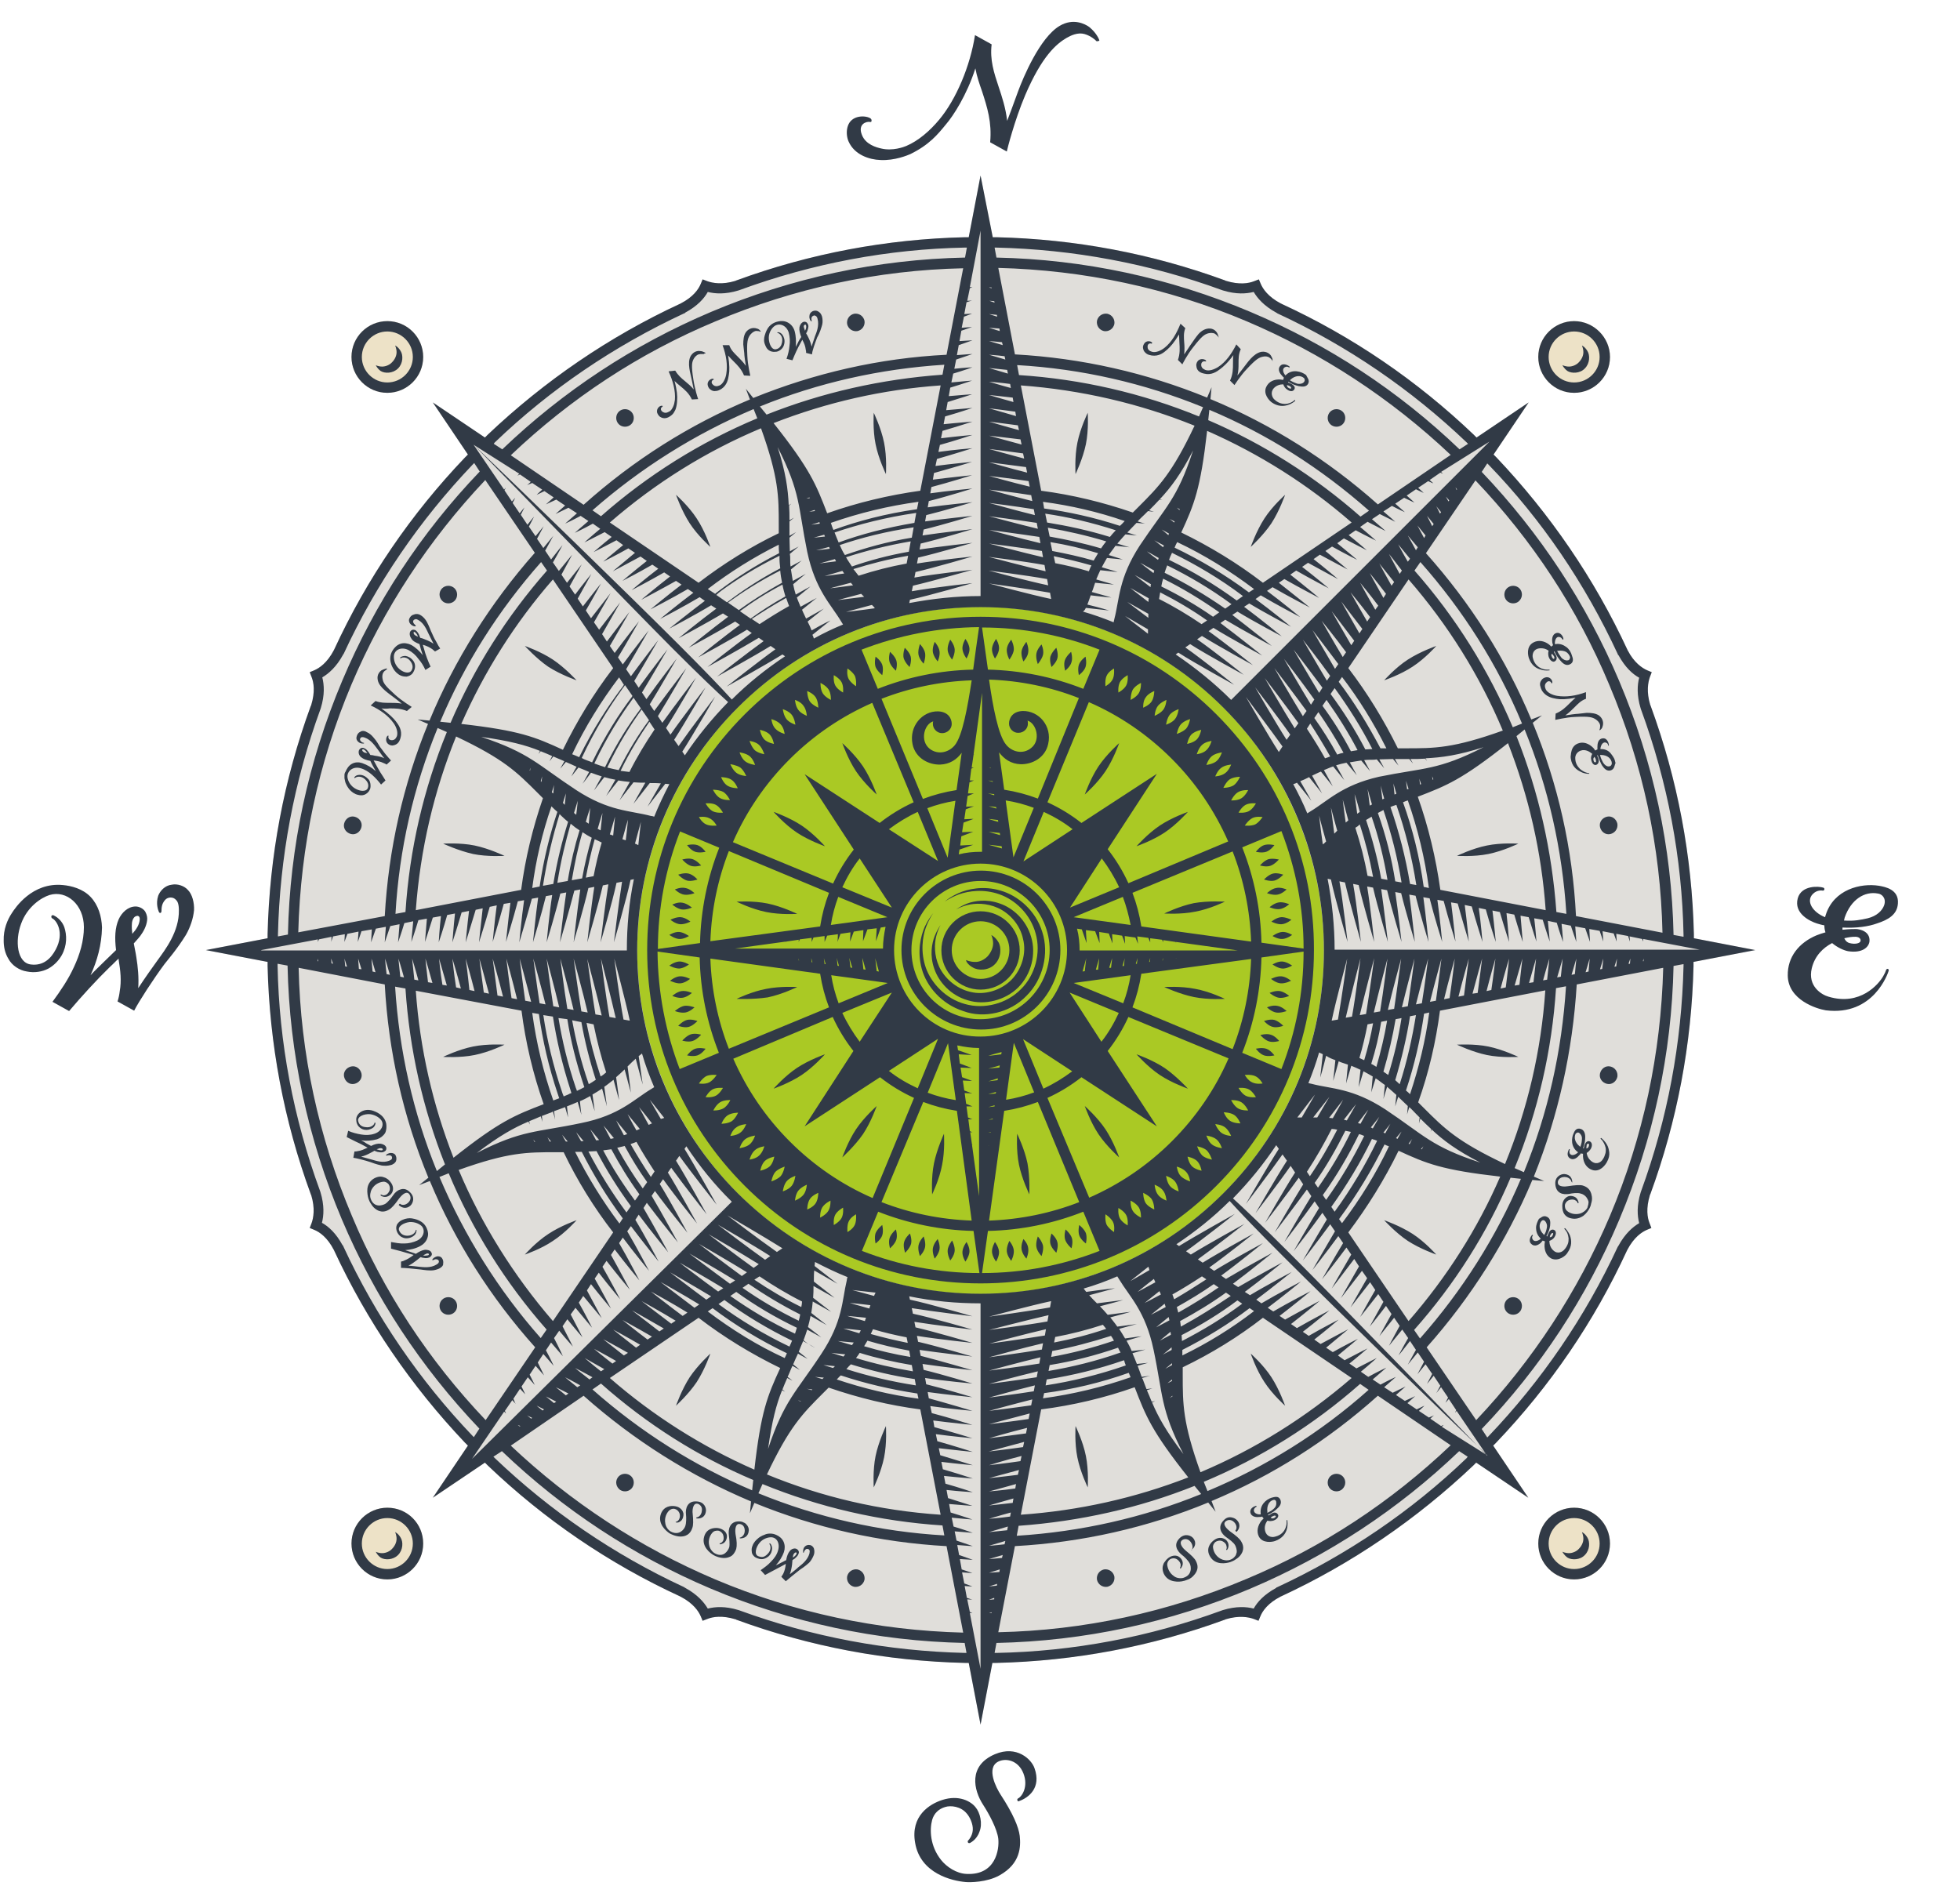 <svg id="Layer_1" xmlns="http://www.w3.org/2000/svg" viewBox="0 0 530.3 515.3"><style>.st3{fill:#313a46}</style><path d="M425.9 408c-5.3 0-9.7 4.3-9.7 9.7 0 5.3 4.3 9.7 9.7 9.7 5.3 0 9.7-4.3 9.7-9.7 0-5.4-4.4-9.7-9.7-9.7zm-321.1 0c-5.3 0-9.7 4.3-9.7 9.7 0 5.3 4.3 9.7 9.7 9.7 5.3 0 9.7-4.3 9.7-9.7 0-5.4-4.3-9.7-9.7-9.7zM425.9 86.9c-5.3 0-9.7 4.3-9.7 9.7 0 5.3 4.3 9.7 9.7 9.7 5.3 0 9.7-4.3 9.7-9.7 0-5.3-4.4-9.7-9.7-9.7zm-321.1 0c-5.3 0-9.7 4.3-9.7 9.7 0 5.3 4.3 9.7 9.7 9.7 5.3 0 9.7-4.3 9.7-9.7 0-5.3-4.3-9.7-9.7-9.7z" fill="#ede2c7"/><path d="M458.3 253.9v-1.1c-.5-21.1-4.4-41.9-11.7-61.8 0 0 0-.1-.1-.2-1.1-3.6-.6-6.2-.1-7.6l.5-1.3-1.2-.5c-1.4-.6-3.6-2.1-5.3-5.4 0 0-.1-.1-.1-.2-8.9-19.2-20.9-36.7-35.4-52l-.8-.8 9.5-14.1-14.1 9.5-.8-.8c-15.3-14.6-32.7-26.5-52-35.4 0 0-.1-.1-.2-.1-3.4-1.8-4.8-3.9-5.4-5.3l-.5-1.2-1.3.5c-1.5.6-4 1-7.6-.1-.1 0-.1 0-.2-.1-19.9-7.3-40.7-11.2-61.8-11.7h-1.1l-3.3-16.7-3.2 16.7H261c-21.1.5-41.9 4.4-61.8 11.7 0 0-.1 0-.2.1-3.6 1.1-6.2.6-7.6.1l-1.3-.5-.5 1.2c-.6 1.5-2.1 3.6-5.4 5.3 0 0-.1.1-.2.1-19.2 8.9-36.7 20.9-52 35.4l-.8.8-14.1-9.5 9.5 14.1-.8.8c-14.6 15.3-26.5 32.7-35.4 52 0 0-.1.1-.1.2-1.8 3.4-3.9 4.8-5.3 5.4l-1.2.5.5 1.3c.6 1.5 1 4-.1 7.6 0 .1 0 .1-.1.2-7.3 19.9-11.2 40.7-11.7 61.8v1.1l-16.7 3.2 16.7 3.2v1.1c.5 21.1 4.4 41.9 11.7 61.8 0 0 0 .1.1.2 1.1 3.6.6 6.2.1 7.6l-.5 1.3 1.2.5c1.5.6 3.6 2.1 5.3 5.4 0 0 .1.1.1.2 8.9 19.2 20.9 36.7 35.4 52l.8.8-9.5 14.1 14.1-9.5.8.8c15.3 14.6 32.7 26.5 52 35.4 0 0 .1.1.2.1 3.4 1.8 4.8 3.9 5.4 5.3l.5 1.2 1.3-.5c1.5-.6 4-1 7.6.1.1 0 .1 0 .2.1 19.9 7.3 40.7 11.2 61.8 11.7h1.1l3.2 16.7 3.2-16.7h1.1c21.1-.5 41.9-4.4 61.8-11.7 0 0 .1 0 .2-.1 3.6-1.1 6.2-.6 7.6-.1l1.3.5.5-1.2c.6-1.5 2.1-3.6 5.4-5.3 0 0 .1-.1.2-.1 19.2-8.9 36.7-20.9 52-35.4l.8-.8 14.1 9.5-9.5-14.1.8-.8c14.6-15.3 26.5-32.7 35.4-52 0 0 .1-.1.1-.2 1.8-3.4 3.9-4.8 5.3-5.4l1.2-.5-.5-1.3c-.6-1.5-1-4 .1-7.6 0-.1 0-.1.1-.2 7.3-19.9 11.2-40.7 11.7-61.8v-1.1l16.7-3.2-16.6-3.2z" fill="#e0deda"/><ellipse cx="265.3" cy="257.2" rx="92.9" ry="93" fill="#aac924"/><path class="st3" d="M425.9 410.8c3.8 0 6.9 3.1 6.9 6.9s-3.1 6.9-6.9 6.9-6.9-3.1-6.9-6.9c0-3.8 3.1-6.9 6.9-6.9zm0-2.8c-5.3 0-9.7 4.3-9.7 9.7 0 5.3 4.3 9.7 9.7 9.7 5.3 0 9.7-4.3 9.7-9.7 0-5.4-4.4-9.7-9.7-9.7z"/><path class="st3" d="M422.7 419.9s.8.4 1.8.4 2.1-.5 2.7-1.2c.7-.7 1.2-1.7 1.2-2.7s-.4-1.8-.4-1.8.8.3 1.5 1.5c.7 1.1.7 3.3-.7 4.7-1.3 1.4-3.6 1.4-4.7.7-1.1-.8-1.4-1.7-1.4-1.6zm-317.9-9.1c3.8 0 6.9 3.1 6.9 6.9s-3.1 6.9-6.9 6.9-6.9-3.1-6.9-6.9 3.1-6.9 6.9-6.9zm0-2.8c-5.3 0-9.7 4.3-9.7 9.7 0 5.3 4.3 9.7 9.7 9.7 5.3 0 9.7-4.3 9.7-9.7 0-5.4-4.3-9.7-9.7-9.7z"/><path class="st3" d="M101.6 419.9s.8.4 1.8.4 2.1-.5 2.7-1.2c.7-.7 1.2-1.7 1.2-2.7s-.4-1.8-.4-1.8.8.3 1.5 1.5c.7 1.1.7 3.3-.7 4.7-1.4 1.4-3.6 1.4-4.7.7-1.1-.8-1.3-1.7-1.4-1.6zM425.9 89.7c3.8 0 6.9 3.1 6.9 6.9s-3.1 6.9-6.9 6.9-6.9-3.1-6.9-6.9c0-3.8 3.1-6.9 6.9-6.9zm0-2.8c-5.3 0-9.7 4.3-9.7 9.7 0 5.3 4.3 9.7 9.7 9.7 5.3 0 9.7-4.3 9.7-9.7 0-5.3-4.4-9.7-9.7-9.7z"/><path class="st3" d="M422.7 98.8s.8.4 1.8.4 2.1-.5 2.7-1.2c.7-.7 1.2-1.7 1.2-2.7s-.4-1.8-.4-1.8.8.3 1.5 1.5c.7 1.1.7 3.3-.7 4.7-1.3 1.4-3.6 1.4-4.7.7-1.1-.8-1.4-1.7-1.4-1.6zm-317.9-9.1c3.8 0 6.9 3.1 6.9 6.9s-3.1 6.9-6.9 6.9-6.9-3.1-6.9-6.9c0-3.8 3.1-6.9 6.9-6.9zm0-2.8c-5.3 0-9.7 4.3-9.7 9.7 0 5.3 4.3 9.7 9.7 9.7 5.3 0 9.7-4.3 9.7-9.7 0-5.3-4.3-9.7-9.7-9.7z"/><path class="st3" d="M101.6 98.8s.8.4 1.8.4 2.1-.5 2.7-1.2c.7-.7 1.2-1.7 1.2-2.7s-.4-1.8-.4-1.8.8.3 1.5 1.5c.7 1.1.7 3.3-.7 4.7-1.4 1.4-3.6 1.4-4.7.7-1.1-.8-1.3-1.7-1.4-1.6zm174.1 388.6c2.6-.9 6.1-3.6 4.2-8.9-.8-2.4-4.8-6.3-10.7-3.8-7.3 3.1-5.8 9.7-3.2 13.7 1.5 2.3 3.8 6.5 4.1 9.2.3 2.9-.7 9.9-8.6 9.5-2.7-.1-5.4-1.9-6.9-3.8-3-3.8-3.1-8.2-2.4-10.8.5-1.8 1.8-3 3.5-3.5 1.5-.5 4.3-.2 5.9 1.8.8.9 1.7 2.8 1.6 4.4-.1 1.7-1.2 2.8-1.2 2.8s-.3.2-.1.6c.2.3.6.1.6.1-.1 0 1.7-.7 2.5-3 .9-2.2.2-5.2-1.1-6.7-1.2-1.5-4.4-3.4-9-1.9-3.4 1.1-8.6 4.3-7.3 11.6 1.4 8.3 10 10.3 13.7 10.6 1.1.1 5.7.1 9.1-1.8 5.8-3.2 5.8-7.9 5.5-10.7-.3-2.4-1.8-6-5.2-11.2-1.1-1.7-4-7.2-.6-8.9 2-1 5.4-.4 6.8 3.2s-.4 6.3-1.5 6.8c0 0-.3.2-.1.5 0 .4.4.2.4.2zM50.9 240.9c-1-1.2-2.9-1.8-4.4-1.5-1.9.2-3.2 1.7-3.7 3-.7 2.2 0 3.9.2 4.4 0 0 .2.4.5.2.2-.1.2-.5.2-.6 0-1.3.3-2.1 1-2.9.6-.7 2.1-1 3 .1.3.3.7 1 .7 2.7.1 5.8-3.7 10.7-5.8 13.6-1.3 1.8-3.3 4.6-5.2 7.5.2-2.9-.1-5.8-.5-8.3-.2-1.4-.5-2.6-.7-3.8.6-.7 1.2-1.3 1.8-2.1.8-1.1 1.6-2.5 1.8-4.1.1-.7 0-1.5-.5-2.4-.5-.8-1.6-1.4-2.6-1.4-2.1 0-3.8 1.7-4.6 3.5-1 2.3-1.1 5-.7 8.3-1.1 1.1-2.3 2.2-3.4 3.3-1.2 1.2-2.4 2.3-3.5 3.5 1.8-3.9 3-8.2 3.1-12.9-.1-3-1-6.1-3.1-8.3s-5.2-3-7.5-3.2c-8.3-.8-12.9 6.2-13.8 7.6-1.2 1.8-2.3 4.4-2.2 7.5 0 1.5.3 3.3 1.3 4.9.9 1.7 2.9 3.1 5 3.4 2 .4 4.1.1 5.8-.8 1.6-.9 2.8-2.2 3.6-3.6 1.5-2.7 1.4-5.5.7-7.6-.5-1.4-1.6-2.6-2.9-3.2 0 0-.4-.2-.6.2-.1.4.2.6.2.6 1.2.5 3.4 3.9 1 8.4-1.3 2.5-3.4 4.5-6.7 4.1-3.8-.4-4.4-6.4-2.7-11 1.7-4.7 5.5-7.1 7.7-7.8 4.6-1.4 9.3 2.6 9.3 8.7 0 3.7-1.1 7.4-2.7 10.8-1.5 3.3-3.6 6.4-5.8 9.4l4.5 2.5c3.3-3.9 7.4-8.4 11.1-12 .8-.7 1.5-1.5 2.3-2.2v.3c.5 3 .8 5.7.3 8.5-.1.9-.3 1.9-.6 2.8l4.5 2.5c1.2-2.4 5.3-8.7 8.2-12.6.6-.8 3.4-4 5.8-7.9 1.2-2.1 2-4.5 2.2-6.7.1-2-.5-4.3-1.6-5.4zm-15.1 11.8c-.1-.8-.2-1.9-.1-2.9s.6-1.8 1.2-1.9c.5-.2 1 .1.9 1-.1 1.3-.9 2.6-2 3.8zm472.6-13c-5-.8-12.2 1-14.4 7.8-.1.2-.1.4-.2.7-3.3-1.3-5.3-4.3-3.3-6.3 1.2-1.2 2.6-.9 2.6-.9s.4.1.5-.3c.1-.4-.3-.5-.3-.5-1.2-.4-5.9-.7-6.9 2.9-1.1 4.1 3.3 6.2 5.2 6.8.7.2 1.3.4 2 .5 0 .7.1 1.3.3 1.9-.8.2-1.6.5-2.4.8-4.8 2-7.9 5.9-7.8 10.9.1 6.6 7.8 9 10.3 9.4 12.9 1.6 16.8-10 17-10.7 0 0 .1-.4-.2-.5-.4-.1-.5.3-.5.3-.2.6-.3.8-.8 1.7-1.2 2.1-6.2 8.1-14.8 5.5-1.8-.5-5.7-2.8-4.5-7.7.8-3.3 3-5.5 5.5-6.8 1.4 1.2 3.2 2 4.3 2.2 3.9.6 5.6-1.1 5.8-2.6.3-2.8-2.7-3.4-3.7-3.4-.6 0-1.8 0-3.6.2v-.6c3.9.2 7.1-.3 9.3-1.1 3.1-1 5.5-2.4 5.7-5.4.3-3.8-3.4-4.5-5.1-4.8zm-6.4 13.8c.8 0 1.5.4 1.4 1.1-.1.7-1.5 1-3 .6-.4-.1-1-.4-1.4-1.3 1.2-.3 2-.4 3-.4zm7.8-8.6c-.5 1.5-2 3-4.5 3.6-1.8.4-3.6.8-6.4.6.1-.2.1-.5.2-.8 1.7-4.9 5.4-7.2 9-6.5 1 .1 2.3 1.2 1.7 3.1zM297.4 10.8s-.6-1.8-2.7-3.5c-1.1-.8-4.3-2.5-8-.3-5.4 3.2-9.9 14.1-11.2 17.6-.4 1-1.6 4.5-3 8.1-.4-3.5-1.4-6.5-2.3-9.2-1.3-3.9-2.4-7.3-1.9-11.5l-4.5-2.5c-1.3 8.4-5.1 17.4-9.7 22.9-2.5 3-5.6 5.7-8.9 7.1-.7.3-3.7 1.4-6.7.7-1.4-.3-4.3-1.1-5.3-3.7-1.2-3 1.3-3.7 2.2-3.5.1 0 .4.1.4-.3.1-.3-.2-.6-.2-.6-1.1-.9-5.4-1.2-6.3 2.3-.4 1.5-.1 3 .3 3.9 1.6 3.6 5.6 4.9 8.6 5 3.9.2 7.4-1.3 8.1-1.6 5.1-2.5 7.4-5.3 9.6-8 2-2.3 5.7-8 8-15.2.4 2.2 1.1 4.2 1.8 6.2 1.4 4.3 2.7 8.4 2.2 13.8l4.5 2.5c.1-.5 2-8.2 5-15.3 4.5-10.5 8.4-13.8 11.1-15.4 1.2-.7 3.1-1.6 4.9-1.1s3.2 1.8 3.1 1.8c0 0 .2.3.6.1.5 0 .3-.3.3-.3zm160.9 243.1v-1.1c-.5-21.1-4.4-41.9-11.7-61.8 0 0 0-.1-.1-.2-1.1-3.6-.6-6.2-.1-7.6l.5-1.3-1.2-.5c-1.4-.6-3.6-2.1-5.3-5.4 0 0-.1-.1-.1-.2-8.9-19.2-20.9-36.7-35.4-52l-.8-.8 9.5-14.1-14.1 9.5-.8-.8c-15.3-14.6-32.7-26.5-52-35.4 0 0-.1-.1-.2-.1-3.4-1.8-4.8-3.9-5.4-5.3l-.5-1.2-1.3.5c-1.5.6-4 1-7.6-.1-.1 0-.1 0-.2-.1-19.9-7.3-40.7-11.2-61.8-11.7h-1.1l-3.3-16.7-3.2 16.7H261c-21.1.5-41.9 4.4-61.8 11.7 0 0-.1 0-.2.1-3.6 1.1-6.2.6-7.6.1l-1.3-.5-.5 1.2c-.6 1.5-2.1 3.6-5.4 5.3 0 0-.1.1-.2.1-19.2 8.9-36.7 20.9-52 35.4l-.8.8-14.1-9.5 9.5 14.1-.8.8c-14.6 15.3-26.5 32.7-35.4 52 0 0-.1.1-.1.2-1.8 3.4-3.9 4.8-5.3 5.4l-1.2.5.5 1.3c.6 1.5 1 4-.1 7.6 0 .1 0 .1-.1.2-7.3 19.9-11.2 40.7-11.7 61.8v1.1l-16.7 3.2 16.7 3.2v1.1c.5 21.1 4.4 41.9 11.7 61.8 0 0 0 .1.1.2 1.1 3.6.6 6.2.1 7.6l-.5 1.3 1.2.5c1.5.6 3.6 2.1 5.3 5.4 0 0 .1.1.1.2 8.9 19.2 20.9 36.7 35.4 52l.8.8-9.5 14.1 14.1-9.5.8.8c15.3 14.6 32.7 26.5 52 35.4 0 0 .1.1.2.1 3.4 1.8 4.8 3.9 5.4 5.3l.5 1.2 1.3-.5c1.5-.6 4-1 7.6.1.1 0 .1 0 .2.1 19.9 7.3 40.7 11.2 61.8 11.7h1.1l3.2 16.7 3.2-16.7h1.1c21.1-.5 41.9-4.4 61.8-11.7 0 0 .1 0 .2-.1 3.6-1.1 6.2-.6 7.6-.1l1.3.5.5-1.2c.6-1.5 2.1-3.6 5.4-5.3 0 0 .1-.1.2-.1 19.2-8.9 36.7-20.9 52-35.4l.8-.8 14.1 9.5-9.5-14.1.8-.8c14.6-15.3 26.5-32.7 35.4-52 0 0 .1-.1.1-.2 1.8-3.4 3.9-4.8 5.3-5.4l1.2-.5-.5-1.3c-.6-1.5-1-4 .1-7.6 0-.1 0-.1.1-.2 7.3-19.9 11.2-40.7 11.7-61.8v-1.1l16.7-3.2-16.6-3.2zM437.7 177c0 .1.1.3.2.3 1.8 3.3 3.8 5.1 5.6 6.1-.5 1.9-.7 4.7.4 8.3 0 .1.1.2.1.3 7.2 19.6 11.1 40.2 11.5 61v.5l-2.7-.5c-.5-23.8-5.5-46.9-14.7-68.7-8.9-21-21.4-40-37.2-56.6l1.5-2.3.4.4c14.4 14.9 26.1 32.2 34.9 51.2zm-83.2 42.6c-.3.2-.5.3-.8.5-1.1-2.7-2.4-5.3-3.8-7.9.3-.1.7-.2 1-.4 2.2 2.7 3.9 4.9 3.9 4.9s-1.3-2.4-3-5.3c.8-.3 1.6-.7 2.4-1.1 1.9 2.4 3.5 4.4 3.5 4.4s-1.2-2.1-2.7-4.8c.1 0 .2-.1.2-.1.7-.3 1.4-.7 2.2-1 1.8 2.2 3.2 4 3.2 4s-1-1.9-2.4-4.4c.8-.3 1.6-.7 2.5-1 1.7 2.1 3 3.7 3 3.7s-.9-1.7-2.2-4c.9-.3 1.8-.5 2.8-.7 1.6 1.9 2.8 3.4 2.8 3.4s-.8-1.5-1.9-3.5c1-.2 2-.3 3.1-.5 1.4 1.7 2.4 2.9 2.4 2.9s-.7-1.3-1.6-3c.6-.1 1.3-.1 2-.1.5 0 .9 0 1.4-.1 1.2 1.4 2 2.4 2 2.4s-.5-1-1.3-2.4c1.3 0 2.5-.1 3.7-.1.9 1.1 1.5 1.8 1.5 1.8s-.4-.7-1-1.8h3.9c.6.8 1 1.2 1 1.2s-.3-.5-.7-1.2c1.4 0 2.7 0 4-.1.3.4.5.6.5.6s-.1-.2-.4-.7c4.4-.2 8.8-.8 15.7-3-12.4 6.3-16 5.5-28.3 8-10.1 2.3-13.9 6.6-18.6 9.4zm10.3 2.4c-.2.2-.5.4-.7.6-.5-3.4-.8-6.2-.8-6.2s.7 2.5 1.5 5.6zm-3 2.8l-.8.8c-.5-3.9-.9-7.1-.9-7.1s.7 2.8 1.7 6.3zm15.8 51l1.6-.3c-.8 5.1-2 10.3-3.6 15.4-.4-.3-.9-.6-1.3-.9 1.4-4.8 2.5-9.5 3.3-14.2zm-2.1-2.5c1.2-5.1 3.6-13.9 3.6-13.9s-1.1 8.3-1.9 13.6l-1.7.3zm6 1.7l1.6-.3c-1 6.2-2.4 12.5-4.4 18.7-.4-.4-.8-.7-1.2-1.1 1.7-5.7 3.1-11.5 4-17.3zm-2.2-2.4c1.2-5 3.4-13.2 3.4-13.2s-1 7.7-1.8 12.9l-1.6.3zm6 1.7l1.4-.3c-1 7.5-2.8 14.9-5.2 22.1-.3-.3-.7-.7-1.1-1 2.3-6.9 3.9-13.9 4.9-20.8zm-2.2-2.5c1.2-4.9 3.3-12.4 3.3-12.4s-.9 7.2-1.7 12.1l-1.6.3zm6.5 1.7l28.5-5.5c-1.1 16.3-4.8 32.1-10.9 47-12.9-6.1-16.4-9.6-22-15.2l-1.5-1.5c2.9-8.1 4.8-16.4 5.9-24.8zm-2.7-2.4c1.2-4.8 3.1-11.7 3.1-11.7s-.8 6.6-1.5 11.4l-1.6.3zm3.8-.7c1.1-4.6 2.9-11 2.9-11s-.7 6.1-1.4 10.7l-1.5.3zm3.9-.7c1.1-4.4 2.8-10.3 2.8-10.3s-.7 5.5-1.3 10l-1.5.3zm3.8-.8c1.1-4.2 2.6-9.5 2.6-9.5s-.6 5-1.2 9.3l-1.4.2zm3.8-.7c1-4 2.4-8.8 2.4-8.8s-.5 4.5-1.1 8.5l-1.3.3zm3.8-.7c1-3.8 2.3-8.1 2.3-8.1s-.4 4.1-.9 7.8l-1.4.3zm3.8-.8c1-3.5 2.1-7.3 2.1-7.3s-.4 3.6-.8 7.1l-1.3.2zm3.9-.7c.9-3.3 1.9-6.6 1.9-6.6s-.3 3.2-.7 6.4l-1.2.2zm10 .9c-1.1 17.5-4.9 34.4-11.4 50.3l-2.5-1.1c6.3-15.4 10.1-31.8 11.2-48.7l2.7-.5zm-2.4-2.4c.8-2.7 1.5-5.1 1.5-5.1s-.2 2.3-.5 4.9l-1 .2zm5.3 1.9l23.4-4.5c-.6 23.2-5.4 45.8-14.4 67.1-8.7 20.5-20.9 39.1-36.2 55.3L386 364.6c12.1-13.6 21.7-28.9 28.6-45.3l3.2.3-2.8-1.2c6.6-16.4 10.5-33.9 11.6-52zm-1.4-2.6c.7-2.4 1.3-4.4 1.3-4.4s-.2 1.9-.4 4.2l-.9.2zm3.8-.7c.6-2 1.1-3.7 1.1-3.7s-.1 1.6-.3 3.5l-.8.2zm3.9-.8c.5-1.7.9-2.9.9-2.9s-.1 1.2-.3 2.8l-.6.1zm3.9-.7c.4-1.3.7-2.2.7-2.2s-.1.9-.2 2.1l-.5.1zm3.8-.8c.3-.9.5-1.4.5-1.4s0 .5-.1 1.4h-.4zm3.9-.7c.1-.4.2-.7.2-.7v.7h-.2zm-88.1 42.3h-1.1c2.4-3.1 4.4-5.6 4.4-5.6s-1.5 2.5-3.3 5.6zm7-4.8s-1.2 2.2-2.8 5c-.3 0-.6-.1-1-.1 2.1-2.7 3.8-4.9 3.8-4.9zm-11.2 4.8H351c2.5-3.3 4.8-6.2 4.8-6.2s-1.6 2.8-3.6 6.2zm8.1 3.1c.5 0 1 .1 1.5.2-2.2 4.3-4.6 8.5-7.4 12.6l-.8-1.2c2.5-3.8 4.7-7.7 6.7-11.6zm3.7.5l1.5.3c-2.5 5.2-5.5 10.2-8.9 15.1l-.9-1.3c3.2-4.5 5.9-9.3 8.3-14.1zm-.4-3c1.9-2.4 3.3-4.2 3.3-4.2s-1 1.9-2.5 4.4c-.3-.1-.5-.1-.8-.2zm4.1 3.9c.5.1.9.3 1.4.5-2.9 5.9-6.3 11.7-10.3 17.3l-.9-1.3c3.8-5.3 7-10.8 9.8-16.5zm-.3-3c1.6-2.1 2.8-3.6 2.8-3.6s-.9 1.6-2.1 3.8c-.3-.1-.5-.1-.7-.2zm3.8 4.3c.2.1.4.2.6.2.3.1.5.2.8.3-3.2 6.6-7 13-11.5 19.2l-.9-1.3c4.2-5.9 7.9-12 11-18.4zm-.3-3.1c1.4-1.7 2.3-2.9 2.3-2.9s-.7 1.3-1.8 3.2c-.1-.2-.3-.2-.5-.3zm3.7 4.6c.4.2.8.4 1.2.5-3.5 7.4-7.8 14.3-12.7 20.8l-.8-1.1c4.8-6.5 8.9-13.3 12.3-20.2zm-.3-3.2c1.1-1.4 1.9-2.4 1.9-2.4s-.6 1-1.4 2.6c-.1-.1-.3-.1-.5-.2zm4.1 4.9c7.6 3.5 11.7 5.2 27.5 7-6.1 14.1-14.5 27.3-24.8 39.1l-16.3-24c5.2-6.9 9.8-14.3 13.6-22.1zm-.7-3.4c.9-1.1 1.5-1.8 1.5-1.8s-.4.8-1.1 2c-.1-.1-.3-.2-.4-.2zm3.4 1.5c.6-.8 1-1.3 1-1.3s-.3.5-.7 1.4c-.1 0-.2-.1-.3-.1zm3.4 1.4c.4-.4.6-.7.6-.7s-.1.3-.4.8c-.1 0-.2 0-.2-.1zm24.2 7.8l2.8.3c-6.6 15.6-15.8 30.2-27.3 43.2l-1.6-2.3c11-12.4 19.8-26.3 26.1-41.2zm9.9-53.6l-1.1.2c.8-3 1.7-5.9 1.7-5.9s-.3 2.7-.6 5.7zm-44.9 11.4l1.6-.3c-.7 4.2-1.7 8.3-2.9 12.5-.5-.3-.9-.6-1.4-.8 1.2-3.8 2.1-7.6 2.7-11.4zm-4.6 10.4c-.4-.2-.9-.4-1.3-.6.9-3 1.6-6 2.2-9.1l1.5-.3c-.6 3.4-1.4 6.7-2.4 10zm4.3-13.2l-1.7.3c1.2-5.2 3.7-14.6 3.7-14.6s-1.1 8.9-2 14.3zm-3.8.7l-1.7.3c1.2-5.2 3.9-15.4 3.9-15.4s-1.3 9.7-2.2 15.1zm-3.8.7l-1.7.3c1.2-5.3 4-16.1 4-16.1s-1.3 10.3-2.3 15.8zm-3.8.8l-1.7.3c1.1-5.3 4.2-16.8 4.2-16.8s-1.5 10.9-2.5 16.5zm-.7 11c-.3 3.1-.6 5.6-.6 5.6s.7-2.3 1.5-5.3c.1 0 .2.1.2.1.7.3 1.5.5 2.3.8-.3 2.9-.5 5.1-.5 5.1s.6-2.1 1.4-4.8c.8.3 1.6.7 2.5 1.1-.3 2.7-.5 4.7-.5 4.7s.6-1.9 1.3-4.3c.8.4 1.6.9 2.5 1.4-.2 2.5-.4 4.3-.4 4.3s.5-1.6 1.2-3.8c.8.5 1.6 1.2 2.5 1.8-.2 2.2-.4 3.8-.4 3.8s.4-1.4 1-3.3c.5.4 1 .9 1.5 1.3.3.3.7.6 1 .9-.2 1.8-.3 3.1-.3 3.1s.3-1.1.8-2.6c.9.9 1.8 1.7 2.6 2.5-.1 1.4-.2 2.3-.2 2.3s.2-.8.6-2c.7.6 1.3 1.3 1.9 1.9l.9.9c-.1 1-.2 1.6-.2 1.6s.2-.5.4-1.3c1 1 1.9 1.9 2.9 2.8-.1.5-.1.8-.1.8s.1-.3.2-.7c3.2 3 6.8 5.7 13.2 9-13.2-4.3-15.2-7.4-25.7-14.4-8.9-5.8-14.6-5.5-19.9-6.9-.3-.1-.6-.1-.9-.2 1.1-2.7 2.1-5.5 2.9-8.3.3.2.7.3 1 .5-.4 3.5-.7 6.3-.7 6.3s.8-2.6 1.6-5.9c.9.6 1.7.9 2.5 1.2zm-2.5-59.2l-.5.5c-.1.1-.3.2-.4.3-.6-4.2-1-7.8-1-7.8s.8 3.2 1.9 7zM339.6 186s6.3 8.2 9.5 12.8l-1 1.4c-2.9-4.5-8.5-14.2-8.5-14.2zm7.4 16l-1 1.5c-2.9-4.5-8.9-14.9-8.9-14.9s6.6 8.8 9.9 13.4zm-4.8-18.5s5.9 7.7 9.1 12.2l-1 1.4c-2.9-4.6-8.1-13.6-8.1-13.6zm13.4 10.8l1.1-1.6c2.4 3.5 4.7 7.1 6.8 11-.6.1-1.2.3-1.7.5-1.9-3.5-4-6.8-6.2-9.9zm4.3 10.4c-.5.2-1 .4-1.4.5-1.5-2.7-3.2-5.4-4.9-8l.9-1.4c1.9 2.9 3.7 5.9 5.4 8.9zm-2.1-13.7l1.1-1.6c3 4.2 5.9 8.8 8.4 13.6l-1.8.3c-2.3-4.4-4.9-8.5-7.7-12.3zm2.2-3.2l1.1-1.6c3.7 5.1 7.2 10.6 10.2 16.5-.6 0-1.3.1-1.9.1-2.8-5.4-6-10.4-9.4-15zm2.2-3.3l.9-1.3c4.6 6 8.6 12.5 12 19.3h-1.6c-3.4-6.4-7.1-12.5-11.3-18zm2.6-3.7l16.3-24c10.7 12.3 19.3 26.1 25.5 40.9-13.4 4.8-18.4 4.8-26.3 4.8h-2.1c-3.8-7.7-8.2-14.9-13.4-21.7zm17.9-26.4l1.6-2.3c11.6 13.1 20.9 27.8 27.5 43.7l-2.5 1c-6.5-15.4-15.4-29.7-26.6-42.4zm2.6-8.8c-1-1.9-1.8-3.4-1.8-3.4s1 1.2 2.2 2.7l-.4.7zm-1.7 2.5l-.5.8c-1.2-2.2-2.2-4-2.2-4s1.2 1.4 2.7 3.2zm-2.1 3.1l-.6.8c-1.4-2.4-2.6-4.7-2.6-4.7s1.5 1.8 3.2 3.9zm-2.2 3.2l-.6.9c-1.5-2.7-2.9-5.4-2.9-5.4s1.7 2.1 3.5 4.5zm-2.1 3.1l-.7 1c-1.7-3-3.3-6-3.3-6l4 5zm-2.2 3.2l-.7 1.1c-1.8-3.2-3.7-6.7-3.7-6.7s2.3 2.8 4.4 5.6zm-2.1 3.2l-.8 1.1c-2-3.4-4.1-7.3-4.1-7.3s2.6 3.1 4.9 6.2zm-2.2 3.1l-.8 1.2c-2.1-3.6-4.5-7.9-4.5-7.9s2.9 3.5 5.3 6.7zm-2.1 3.2l-.8 1.2c-2.2-3.8-4.9-8.6-4.9-8.6s3.1 4 5.7 7.4zm-2.2 3.2l-.8 1.2c-2.3-3.9-5.3-9.2-5.3-9.2s3.4 4.4 6.1 8zm-2.2 3.1l-.9 1.3c-2.5-4.1-5.7-9.8-5.7-9.8s3.9 4.8 6.6 8.5zm-2.1 3.2l-.9 1.3c-2.5-4.2-6.1-10.5-6.1-10.5s4.1 5.3 7 9.2zm-2.2 3.2l-.9 1.3c-2.6-4.3-6.5-11.1-6.5-11.1s4.5 5.7 7.4 9.8zm-2.1 3.2l-.9 1.4c-2.7-4.4-6.9-11.7-6.9-11.7s4.7 6.1 7.8 10.3zm-2.2 3.2l-.9 1.4c-2.8-4.5-7.3-12.4-7.3-12.4s5.1 6.6 8.2 11zm-2.1 3.1l-1 1.4c-2.8-4.5-7.7-13-7.7-13s5.5 7.2 8.7 11.6zm34.3 18.5c-.1 0-.1.1-.2.1-.1-.6-.1-.9-.1-.9s.1.2.3.8zm-3.3 1.3c-.1 0-.2.1-.3.1-.1-1-.2-1.6-.2-1.6l.5 1.5zm-3.4 1.3c-.1 0-.3.1-.4.1-.2-1.4-.3-2.3-.3-2.3s.3.9.7 2.2zm-3.3 1.3c-.2.1-.3.1-.5.2-.2-1.8-.3-3-.3-3s.3 1.1.8 2.8zm-3.3 1.3c-.2.1-.4.2-.5.2-.3-2.2-.4-3.7-.4-3.7s.3 1.5.9 3.5zm-3.3 1.6l-.6.3c-.3-2.6-.6-4.5-.6-4.5s.5 1.8 1.2 4.2zm-3.3 2c-.2.2-.4.3-.7.5-.4-3-.7-5.3-.7-5.3s.7 2 1.4 4.8zm0 3.4c1.5 4.6 2.7 9.3 3.6 14.2l-1.5-.3c-.8-4.4-1.9-8.7-3.3-13 .4-.2.8-.5 1.2-.9zm1.7-1.2l1.5-.9c1.9 5.5 3.3 11.2 4.3 17.1l-1.7-.3c-1-5.5-2.4-10.8-4.1-15.9zm3.2-1.9c.5-.3 1-.5 1.5-.8 2.1 6.2 3.8 12.8 4.9 19.6l-1.7-.3c-1-6.4-2.6-12.6-4.7-18.5zm3.4-1.6c.2-.1.4-.2.7-.3l.9-.3c2.4 6.9 4.2 14.1 5.4 21.7l-1.7-.3c-1.2-7.2-3-14.2-5.3-20.8zm3.4-1.3c.5-.2.9-.4 1.3-.5 2.7 7.7 4.6 15.6 5.7 23.7l-1.4-.3c-1.1-8-3-15.7-5.6-22.9zm4-1.5c7.8-3 11.9-4.6 24.4-14.5 5.6 14.3 9.1 29.5 10.2 45.2l-28.5-5.5c-1.2-8.6-3.2-17-6.1-25.2zm26.7-16.4l2.2-1.8c6.4 15.7 10.2 32.5 11.3 49.9l-2.7-.5c-1.2-16.5-4.8-32.5-10.8-47.6zm4.4-3.6l2.5-2-2.9 1.1c-6.8-16.3-16.4-31.5-28.5-45l13.4-19.7c15.4 16.2 27.6 34.7 36.2 55.3 9 21.3 13.9 43.8 14.4 67.1l-23.4-4.5c-.9-18.2-4.9-35.8-11.7-52.3zm-28.6-56s.8.9 1.8 2.2l-.4.6-1.4-2.8zm2.5-2.6s.6.7 1.3 1.6l-.3.4c-.5-1.1-1-2-1-2zm2.6-2.6s.4.4.9 1l-.2.3c-.4-.7-.7-1.3-.7-1.3zm2.6-2.5s.2.2.4.5l-.1.2c-.2-.5-.3-.7-.3-.7zm9.2-12.4l-69.9 69.9c-4.6-4.6-9.7-8.7-15-12.3l.7-.5c4.5 2.9 15.1 8.7 15.1 8.7s-8.5-6.8-13.2-10.1l1.3-.9c4.5 2.9 14.5 8.3 14.5 8.3s-8-6.4-12.6-9.6l1.3-.9c4.5 2.8 13.8 7.9 13.8 7.9s-7.5-6-12-9.2l1.3-.9c4.5 2.8 13.2 7.5 13.2 7.5s-7-5.6-11.3-8.8l1.3-.9c4.5 2.7 12.6 7.1 12.6 7.1s-6.5-5.2-10.7-8.4l1.4-.9c4.4 2.7 12 6.7 12 6.7s-6-4.9-10.2-8l1.4-.9c4.3 2.6 11.3 6.3 11.3 6.3s-5.5-4.5-9.6-7.5l1.4-1c4.2 2.5 10.7 5.9 10.7 5.9s-5.1-4.2-9-7.1l1.5-1c4.1 2.4 10.1 5.5 10.1 5.5s-4.7-3.8-8.4-6.7l1.5-1c4 2.3 9.4 5.1 9.4 5.1s-4.2-3.5-7.8-6.3l1.6-1.1c3.8 2.2 8.8 4.8 8.8 4.8s-3.8-3.2-7.2-5.8l1.6-1.1c3.6 2 8.1 4.4 8.1 4.4s-3.4-2.9-6.6-5.4l1.7-1.2c3.5 1.9 7.5 4 7.5 4s-3.1-2.6-6-5l1.8-1.2c3.2 1.8 6.8 3.6 6.8 3.6s-2.7-2.3-5.4-4.5l1.8-1.3c3 1.6 6.2 3.2 6.2 3.2s-2.4-2.1-4.9-4.1l1.9-1.3c2.8 1.5 5.5 2.8 5.5 2.8s-2-1.8-4.3-3.7l2-1.4c2.5 1.3 4.9 2.5 4.9 2.5s-1.7-1.5-3.7-3.2l2.1-1.4 4.2 2.1s-1.4-1.3-3.2-2.8l2.3-1.5c1.9 1 3.5 1.7 3.5 1.7s-1.1-1-2.6-2.3l2.4-1.6c1.6.8 2.8 1.3 2.8 1.3s-.9-.8-2.1-1.9l2.5-1.7c1.2.6 2.1 1 2.1 1s-.6-.6-1.5-1.4l2.7-1.8c.8.4 1.4.6 1.4.6s-.4-.4-1-.9l2.9-2c.4.2.7.3.7.3l-.5-.5 13.1-8.2zM315.1 155c.2-.6.4-1.3.7-2 5.9 2.9 11.7 6.3 17.4 10.5l-1.7 1.2c-5.5-3.8-10.9-7-16.4-9.7zm14.8 10.7l-1.7 1.2c-4.6-3.2-9.3-5.9-14-8.2.1-.7.3-1.4.5-2.1 5.1 2.5 10.2 5.6 15.2 9.1zm-15.6-22.4s.8.4 2 1.1c-.1.1-.1.3-.2.4-1-.9-1.8-1.5-1.8-1.5zm2 8.2c.1-.3.2-.5.3-.8.2-.4.3-.7.5-1.1 6.5 3.2 13 7 19.2 11.7l-1.7 1.2c-6-4.4-12.1-8-18.3-11zm.1-11.1s.5.3 1.4.7c0 .1-.1.2-.1.3-.8-.6-1.3-1-1.3-1zm1.4 7.8c.2-.5.4-1 .7-1.5 7.4 3.5 14.3 7.8 20.8 12.7l-1.4.9c-6.6-4.9-13.4-8.9-20.1-12.1zm.6-10.8s.3.1.8.4c0 .1 0 .1-.1.2-.4-.4-.7-.6-.7-.6zm1.2 6.7c3.5-7.6 5.2-11.7 7-27.5 14.1 6.2 27.3 14.5 39.1 24.8l-24 16.3c-6.9-5.3-14.3-9.8-22.1-13.6zm7.3-30.4l.3-2.8c15.7 6.6 30.2 15.8 43.2 27.3l-2.3 1.6c-12.4-10.9-26.3-19.7-41.2-26.1zm.6-5.7l.3-3.2-1.2 2.8c-16.4-6.7-33.9-10.7-52-11.7l-4.5-23.4c23.2.6 45.8 5.4 67.1 14.4 20.5 8.7 39.1 20.9 55.3 36.2l-19.7 13.4c-13.6-12.1-28.9-21.7-45.3-28.5zm-2 2.2l-1.1 2.5c-15.4-6.3-31.8-10.1-48.7-11.2l-.5-2.7c17.4 1 34.4 4.9 50.3 11.4zm-2.3 5c-6.1 12.9-9.6 16.4-15.2 22l-1.5 1.5c-8.1-2.8-16.4-4.8-24.8-5.9l-5.5-28.5c16.3 1.2 32.2 4.9 47 10.9zM304.3 141c-.4.4-.8.9-1.3 1.3-7-2.3-13.9-3.8-20.5-4.7l-.3-1.8c7.5 1 14.9 2.7 22.1 5.2zm-2.4 2.5l-.2.2c-.5.5-1 1.1-1.4 1.6-5.8-1.8-11.5-3-17-3.9l-.5-2.4c6.2.9 12.6 2.4 19.1 4.5zm-2.6 3c-.5.6-1 1.3-1.4 1.9-4.7-1.4-9.4-2.4-13.9-3.2l-.5-2.4c5.2.9 10.5 2.1 15.8 3.7zm-2.2 3.2c-.4.7-.8 1.3-1.2 2-3.8-1.1-7.5-1.9-11.2-2.6l-.5-2.4c4.3.7 8.6 1.7 12.9 3zm-1.8 3.3c-.3.5-.5 1.1-.7 1.6-3-.9-6-1.6-9.1-2.2l-.4-1.9c3.3.7 6.7 1.5 10.2 2.5zm-1.5 11.5c3.5.4 6.3.7 6.3.7s-2.6-.8-5.9-1.6c.3-.8.6-1.6.9-2.5 3.1.4 5.6.6 5.6.6s-2.3-.7-5.3-1.5c0-.1.1-.2.1-.2.3-.7.5-1.5.8-2.3 2.9.3 5.1.5 5.1.5s-2.1-.6-4.8-1.4c.3-.8.7-1.6 1.1-2.5 2.7.3 4.7.5 4.7.5s-1.9-.6-4.3-1.3c.4-.8.9-1.6 1.4-2.5 2.4.2 4.3.4 4.3.4s-1.6-.5-3.8-1.2c.5-.8 1.2-1.6 1.8-2.5 2.2.2 3.8.4 3.8.4s-1.4-.4-3.3-1c.4-.5.9-1 1.3-1.5.3-.3.6-.7.9-1 1.8.2 3.1.3 3.1.3s-1.1-.3-2.6-.8c.9-.9 1.7-1.8 2.5-2.6 1.4.1 2.3.2 2.3.2s-.8-.2-2-.6c.6-.7 1.3-1.3 1.9-1.9l.9-.9c1 .1 1.6.2 1.6.2s-.5-.2-1.3-.4c1-1 1.9-1.9 2.8-2.9.5.1.8.1.8.1s-.3-.1-.7-.2c3-3.2 5.7-6.8 9-13.2-4.3 13.2-7.4 15.2-14.4 25.7-5.8 8.9-5.5 14.6-6.9 19.9-.1.3-.1.6-.2.9-2.7-1.1-5.5-2.1-8.3-2.9.5-.3.6-.7.8-1zm11.2-1.6s2.5 1.4 5.7 3.2v1.1c-3.2-2.4-5.7-4.3-5.7-4.3zm5.6 7.4v1.2c-3.3-2.5-6.2-4.8-6.2-4.8s2.8 1.6 6.2 3.6zm-4.8-11.2s2.2 1.2 5 2.8c0 .3-.1.6-.1 1-2.7-2.1-4.9-3.8-4.9-3.8zm1.2-3.5s1.9 1 4.4 2.5c-.1.3-.1.5-.1.8-2.5-1.9-4.3-3.3-4.3-3.3zm1.5-3.3s1.6.9 3.8 2.1c-.1.2-.1.4-.2.7-2.1-1.6-3.6-2.8-3.6-2.8zm1.8-3.1s1.3.7 3.2 1.8c-.1.2-.1.4-.2.5-1.8-1.3-3-2.3-3-2.3zm2-3s1 .6 2.6 1.4c-.1.2-.1.3-.2.5-1.4-1.1-2.4-1.9-2.4-1.9zm1.6 14.1c4.3 2.2 8.6 4.7 12.7 7.6l-1.5 1c-3.7-2.5-7.5-4.8-11.5-6.8l.3-1.8zM269.6 67c20.8.5 41.3 4.3 61 11.5.1 0 .2.1.3.1 3.6 1.1 6.3.9 8.3.4 1 1.7 2.8 3.8 6.1 5.6 0 0 .2.1.3.2 19 8.8 36.2 20.6 51.2 34.9l.4.4-2.3 1.5c-16.5-15.8-35.5-28.3-56.6-37.2-21.8-9.2-44.9-14.2-68.7-14.7l-.5-2.7h.5zm-1.3 10.8v.2c-.4-.1-.7-.2-.7-.2s.2-.1.7 0zm.7 3.7l.1.4c-.9-.3-1.4-.5-1.4-.5s.4 0 1.3.1zm.7 3.7l.1.5c-1.3-.4-2.2-.7-2.2-.7s.9.1 2.1.2zm.7 3.7l.1.7c-1.7-.5-2.9-.9-2.9-.9s1.2.1 2.8.2zm.7 3.7l.2.8c-2-.6-3.7-1.1-3.7-1.1s1.6.1 3.5.3zm.7 3.8l.2.9c-2.4-.7-4.4-1.3-4.4-1.3s1.9.1 4.2.4zm.7 3.7l.2 1c-2.7-.8-5.1-1.5-5.1-1.5s2.3.2 4.9.5zm.8 3.8l.2 1.1c-3-.8-5.9-1.7-5.9-1.7s2.7.2 5.7.6zm.7 3.7l.2 1.2c-3.3-.9-6.6-1.9-6.6-1.9s3.2.3 6.4.7zm.7 3.8l.2 1.2c-3.5-1-7.3-2.1-7.3-2.1s3.6.4 7.1.9zm.7 3.7l.3 1.3c-3.8-1-8.1-2.3-8.1-2.3s4.1.5 7.8 1zm.7 3.8l.3 1.4c-4-1.1-8.8-2.4-8.8-2.4s4.5.5 8.5 1zm.7 3.8l.3 1.4c-4.2-1.1-9.5-2.6-9.5-2.6s5 .6 9.2 1.2zm.8 3.7l.3 1.5c-4.4-1.1-10.3-2.8-10.3-2.8s5.5.7 10 1.3zm.7 3.8l.3 1.5c-4.6-1.1-11-2.9-11-2.9s6.1.7 10.7 1.4zm.7 3.8l.3 1.6c-4.8-1.2-11.7-3.1-11.7-3.1s6.6.7 11.4 1.5zm.7 3.8l.3 1.6c-4.9-1.2-12.4-3.3-12.4-3.3s7.2.9 12.1 1.7zm.8 3.7l.3 1.6c-5-1.2-13.2-3.4-13.2-3.4s7.7 1 12.9 1.8zm.7 3.8l.3 1.7c-5.1-1.2-13.9-3.6-13.9-3.6s8.3 1.1 13.6 1.9zm.7 3.8l.3 1.7c-5.2-1.2-14.6-3.7-14.6-3.7s8.9 1.1 14.3 2zm.7 3.8l.3 1.7c-5.2-1.2-15.4-3.9-15.4-3.9s9.7 1.2 15.1 2.2zm.7 3.8l.3 1.7c-5.3-1.1-16.1-4-16.1-4s10.3 1.3 15.8 2.3zm.8 3.7l.3 1.7c-5.3-1.1-16.8-4.2-16.8-4.2s10.9 1.5 16.5 2.5zm-22.4-79l.7-3.4c.4-.2.7-.3.7-.3h-.7l2.9-15.3v98.9c-6.6 0-13 .7-19.3 1.9l.2-.9c5.2-1.1 16.9-4.5 16.9-4.5s-10.8 1.2-16.4 2.2l.3-1.5c5.2-1.2 16.1-4.3 16.1-4.3s-10.2 1.1-15.7 2.1l.3-1.5c5.2-1.2 15.4-4.2 15.4-4.2s-9.5 1-15 1.9l.3-1.6c5.2-1.2 14.7-4 14.7-4s-8.9 1-14.3 1.8l.3-1.6c5.1-1.2 14-3.9 14-3.9s-8.3.9-13.5 1.7l.3-1.6c5-1.2 13.2-3.7 13.2-3.7s-7.7.8-12.8 1.5l.3-1.7c4.9-1.2 12.5-3.5 12.5-3.5s-7.1.7-12.1 1.4l.3-1.7c4.8-1.2 11.8-3.4 11.8-3.4s-6.5.6-11.4 1.3l.3-1.7c4.6-1.2 11-3.2 11-3.2s-6 .6-10.6 1.2l.3-1.8c4.4-1.2 10.3-3 10.3-3s-5.5.5-9.9 1.1l.4-1.9c4.2-1.2 9.6-2.9 9.6-2.9s-5 .4-9.2 1l.4-1.9c4-1.1 8.8-2.7 8.8-2.7s-4.5.4-8.5.9l.4-2c3.8-1.1 8.1-2.5 8.1-2.5s-4 .3-7.8.7l.4-2.1c3.5-1 7.4-2.3 7.4-2.3s-3.6.3-7.1.6l.4-2.2c3.3-1 6.6-2.1 6.6-2.1s-3.1.2-6.3.5l.4-2.3c3-.9 5.9-1.9 5.9-1.9s-2.7.2-5.6.5l.5-2.4c2.7-.8 5.2-1.7 5.2-1.7s-2.3.1-4.9.4l.5-2.5c2.4-.8 4.4-1.5 4.4-1.5s-1.9.1-4.2.3l.5-2.7c2-.7 3.7-1.3 3.7-1.3s-1.5.1-3.5.2l.5-2.8c1.7-.6 2.9-1 2.9-1s-1.2.1-2.8.2l.6-3c1.3-.5 2.2-.8 2.2-.8s-.9 0-2.1.1l.6-3.2 1.5-.5s-.5.1-1.3.1zm-42.1 89.2c-.3-.8-.7-1.6-1.1-2.4 2.4-1.9 4.4-3.5 4.4-3.5s-2.1 1.2-4.8 2.7c0-.1-.1-.1-.1-.2-.3-.7-.7-1.4-1-2.2 2.2-1.8 4-3.2 4-3.2s-1.9 1-4.4 2.4c-.3-.8-.7-1.6-1-2.5 2.1-1.7 3.7-3 3.7-3s-1.7.9-4 2.2c-.3-.9-.5-1.8-.7-2.8 1.9-1.6 3.4-2.8 3.4-2.8s-1.5.8-3.5 1.9c-.2-1-.3-2-.5-3.1 1.7-1.4 2.9-2.4 2.9-2.4s-1.3.7-3 1.6c-.1-.6-.1-1.3-.1-2 0-.5 0-.9-.1-1.4 1.4-1.2 2.4-2 2.4-2s-1 .5-2.4 1.3c0-1.3-.1-2.5-.1-3.7 1.1-.9 1.8-1.5 1.8-1.5s-.7.4-1.8 1v-3.9c.8-.6 1.2-1 1.2-1s-.5.3-1.2.7c0-1.4 0-2.7-.1-4 .4-.3.6-.5.6-.5s-.2.1-.7.4c-.2-4.4-.8-8.8-3-15.7 6.3 12.4 5.5 16 8 28.3 2.2 10.4 6.4 14.2 9.2 18.9.2.3.3.5.5.8-2.7 1.1-5.4 2.4-7.9 3.8-.1-.3-.2-.7-.4-1 2.7-2.2 4.9-3.9 4.9-3.9s-2.2 1-5.1 2.7zm.8-32.6c0 .1.1.2.1.3-1 .1-1.6.2-1.6.2l1.5-.5zm-2.2-3.1s.3-.1.8-.3c0 .1.1.1.1.2-.5.1-.9.1-.9.1zm3.5 6.4c0 .1.1.3.1.4-1.4.2-2.3.3-2.3.3s.9-.3 2.2-.7zm1.3 3.4c.1.2.1.3.2.5-1.8.2-3 .3-3 .3s1.1-.3 2.8-.8zm1.3 3.3c.1.2.2.4.2.5-2.2.3-3.7.4-3.7.4s1.5-.3 3.5-.9zm1.6 3.3l.3.6c-2.6.3-4.5.6-4.5.6s1.8-.5 4.2-1.2zm2 3.2c.2.2.3.4.5.7-3 .4-5.3.7-5.3.7s2-.6 4.8-1.4zm2.3 3.2c.2.2.4.5.6.7-3.5.5-6.2.8-6.2.8s2.5-.7 5.6-1.5zm-3-10.2c5.9-2 12.6-3.7 20-4.8l-.5 2.8c-6.7 1.1-12.7 2.8-18.1 4.7-.6-.9-1-1.8-1.4-2.7zm-.3-.7c-.2-.4-.3-.8-.5-1.2l-.6-1.5c6.5-2.2 13.8-4.1 22.1-5.3l-.5 2.7c-7.7 1.3-14.5 3.1-20.5 5.3zm-1.4-3.4c-.3-.6-.5-1.3-.7-1.9 7.7-2.7 15.6-4.6 23.7-5.7l-.4 2c-8.5 1.2-16 3.2-22.6 5.6zm-1.7-4.5c-3-7.8-4.6-11.9-14.5-24.4 14.3-5.6 29.5-9.1 45.2-10.2l-5.5 28.5c-8.6 1.2-17 3.2-25.2 6.1zm-16.4-26.7l-1.8-2.2c15.7-6.4 32.5-10.2 49.9-11.3l-.5 2.7c-16.5 1.2-32.5 4.8-47.6 10.8zm-3.6-4.5l-2-2.5 1.1 2.9c-16.3 6.8-31.5 16.4-45 28.5l-19.7-13.4c16.2-15.4 34.7-27.6 55.3-36.2 21.3-9 43.9-13.9 67.1-14.4L256.1 96c-18.2.9-35.8 5-52.3 11.7zm.1 3l1 2.5c-15.3 6.4-29.6 15.3-42.3 26.5l-2.3-1.6c13.1-11.5 27.8-20.7 43.6-27.4zm2 5.2c4.8 13.4 4.8 18.4 4.8 26.3v2.1c-7.7 3.7-14.9 8.2-21.7 13.4l-24-16.3c12.3-10.7 26.1-19.3 40.9-25.5zm4.8 31.5c0 .7 0 1.5.1 2.3-6.6 3.4-11.8 6.8-15.9 9.9-.5.4-1 .7-1.4 1.1l-2-1.3c6-4.6 12.4-8.6 19.2-12zm-15.6 12.5c4.1-3 9.3-6.3 15.8-9.5v.8c0 .9.1 1.7.2 2.6-5.7 3-10.3 6.1-14 8.9-.1.1-.3.2-.4.3l-2.9-2c.4-.4.8-.7 1.3-1.1zm2.1 3c3.6-2.6 8.2-5.6 13.9-8.5.1 1.2.3 2.3.5 3.3-4.7 2.6-8.5 5.1-11.7 7.4l-2.9-2c0-.1.1-.1.2-.2zm14.5-4.7c.2 1.1.5 2.2.8 3.2-3.6 2-6.8 4.1-9.4 6l-2.9-2c3.1-2.3 6.9-4.8 11.5-7.2zm1 3.6c.3.8.5 1.5.8 2.2-2.7 1.5-5.4 3.2-8 4.9l-2.1-1.4c2.7-1.8 5.7-3.7 9.3-5.7zm14 .6s2.8-.8 6.3-1.7l.8.8c-3.9.5-7.1.9-7.1.9zm9.2 1.3l.5.5c.1.1.2.3.3.4-4.2.6-7.8 1-7.8 1s3.2-.9 7-1.9zm-3.6-7.9c-.5-.6-.9-1.2-1.4-1.8 4.5-1.4 9.4-2.7 14.8-3.6l-.4 2.1c-4.4.8-8.7 1.9-13 3.3zm-1.8-2.5c-.5-.8-1.1-1.6-1.6-2.5 5.2-1.7 11.1-3.2 17.5-4.3l-.5 2.8c-5.7 1-10.8 2.4-15.4 4zm-96.6-33.6c15-14.4 32.3-26.1 51.2-34.9.1 0 .3-.1.3-.2 3.3-1.8 5.1-3.8 6.1-5.6 1.9.5 4.7.7 8.3-.4.1 0 .2-.1.3-.1 19.6-7.2 40.2-11.1 61-11.5h.5l-.5 2.7c-23.8.5-46.9 5.5-68.7 14.7-21 8.9-40 21.4-56.5 37.2l-2.3-1.5c.1-.2.2-.3.3-.4zm6.6 8.5l-.5.5s.3-.1.7-.3l2.9 2c-.6.6-1 .9-1 .9s.6-.3 1.4-.6l2.7 1.8c-.9.8-1.5 1.4-1.5 1.4s.9-.4 2.1-1l2.5 1.7c-1.2 1.1-2.1 1.9-2.1 1.9s1.2-.6 2.8-1.3l2.4 1.6c-1.5 1.3-2.6 2.3-2.6 2.3s1.6-.8 3.5-1.7l2.3 1.5c-1.7 1.5-3.2 2.8-3.2 2.8s2-.9 4.2-2.1l2.1 1.4c-2 1.7-3.7 3.2-3.7 3.2s2.4-1.1 4.9-2.5l2 1.4c-2.3 1.9-4.3 3.7-4.3 3.7s2.8-1.4 5.5-2.8l1.9 1.3c-2.5 2-4.9 4.1-4.9 4.1s3.2-1.6 6.2-3.2l1.8 1.3c-2.7 2.2-5.4 4.5-5.4 4.5s3.6-1.8 6.8-3.6l1.8 1.2c-2.9 2.4-6 5-6 5s4-2.1 7.5-4l1.7 1.2c-3.2 2.5-6.6 5.4-6.6 5.4s4.5-2.3 8.1-4.4l1.6 1.1c-3.4 2.6-7.2 5.8-7.2 5.8s5-2.6 8.8-4.8l1.6 1.1c-3.5 2.7-7.8 6.3-7.8 6.3s5.5-2.9 9.4-5.1l1.5 1c-3.7 2.8-8.4 6.7-8.4 6.7s6-3.1 10.1-5.5l1.5 1c-3.9 2.9-9 7.1-9 7.1s6.5-3.4 10.7-5.9l1.4 1c-4 3-9.6 7.5-9.6 7.5s7-3.7 11.3-6.3l1.4.9c-4.2 3.1-10.2 8-10.2 8s7.6-4.1 12-6.7l1.4.9c-4.3 3.2-10.7 8.4-10.7 8.4s8.1-4.4 12.6-7.1l1.3.9c-4.4 3.2-11.3 8.8-11.3 8.8s8.7-4.7 13.2-7.5l1.3.9c-4.5 3.2-12 9.2-12 9.2s9.3-5.1 13.9-7.9l1.3.9c-4.6 3.3-12.6 9.6-12.6 9.6s10-5.5 14.5-8.3l1.3.9c-4.6 3.3-13.2 10.1-13.2 10.1s10.6-5.9 15.1-8.7l.7.5c-5.1 3.4-10 7.3-14.4 11.7-2.9-3.2-7.5-8-14.5-15-14.6-14.6-42.9-42-55.3-53.9l12.3 7.8zm41.5 47.3c7 7 11.8 11.6 15 14.5-4.4 4.5-8.3 9.3-11.7 14.4l-.7-1c2.9-4.5 8.9-14.9 8.9-14.9s-6.7 8.8-9.9 13.4l-1.2-1.7c2.9-4.5 8.5-14.2 8.5-14.2s-6.3 8.2-9.5 12.8l-1.2-1.8c2.9-4.5 8.1-13.6 8.1-13.6s-5.9 7.7-9.1 12.2l-1.2-1.8c2.8-4.5 7.7-13 7.7-13s-5.5 7.2-8.7 11.6l-1.2-1.8c2.8-4.5 7.3-12.4 7.3-12.4s-5.1 6.6-8.2 11l-1.2-1.8c2.7-4.4 6.9-11.7 6.9-11.7s-4.8 6.2-7.8 10.4l-1.2-1.8c2.6-4.3 6.5-11.1 6.5-11.1s-4.4 5.7-7.4 9.8l-1.3-1.9c2.5-4.2 6.1-10.5 6.1-10.5s-4.1 5.2-7 9.2l-1.3-1.9c2.5-4.1 5.7-9.8 5.7-9.8s-3.8 4.8-6.6 8.6l-1.3-1.9c2.3-3.9 5.3-9.2 5.3-9.2s-3.4 4.4-6.1 8l-1.3-2c2.2-3.8 4.9-8.6 4.9-8.6s-3.1 4-5.7 7.4l-1.4-2c2.1-3.6 4.5-7.9 4.5-7.9s-2.8 3.6-5.3 6.8l-1.4-2.1c2-3.4 4.1-7.3 4.1-7.3s-2.6 3.2-4.9 6.2l-1.4-2.1c1.8-3.2 3.7-6.7 3.7-6.7s-2.3 2.8-4.4 5.6l-1.5-2.2c1.7-3 3.3-6 3.3-6l-4 5-1.5-2.2c1.5-2.7 2.9-5.4 2.9-5.4s-1.7 2.1-3.6 4.4l-1.6-2.3c1.4-2.4 2.6-4.7 2.6-4.7s-1.5 1.8-3.1 3.9l-1.6-2.4c1.2-2.2 2.2-4 2.2-4s-1.2 1.5-2.7 3.3l-1.7-2.5c1-1.9 1.8-3.4 1.8-3.4s-1 1.2-2.2 2.7l-1.8-2.6c.8-1.5 1.4-2.7 1.4-2.7s-.8.9-1.8 2.2l-1.8-2.7 1-2s-.6.7-1.3 1.6l-1.9-2.8.7-1.4s-.4.4-.9 1l-2-3c.2-.4.3-.7.3-.7s-.2.2-.4.5l-8.3-12.2c12 12.2 39.4 40.6 53.9 55.2zm-9.2 110.3c.3-.2.6-.5.9-.7.9 3.1 2 6.1 3.3 9.1-.3.2-.5.3-.8.5-4.7 2.8-8.5 7.1-18.9 9.2-12.3 2.6-16 1.8-28.3 8.1 6.2-4.7 10-6.8 14-8.5.2.5.3.8.3.8s0-.3-.1-.9c1-.4 2-.8 3.1-1.3l.5 1.5s-.1-.6-.2-1.6c.7-.3 1.4-.5 2.1-.8.3-.1.6-.2.9-.4.4 1.3.6 2.2.6 2.2s-.1-.9-.3-2.3c.9-.3 1.9-.7 3-1.1.5 1.7.8 2.8.8 2.8s-.1-1.2-.3-3l1.5-.6c.5-.2.9-.4 1.4-.6l1 3.5s-.2-1.5-.4-3.7c1-.4 1.9-.9 2.8-1.4.7 2.4 1.2 4.1 1.2 4.1s-.2-1.9-.6-4.5c.9-.5 1.8-1.1 2.6-1.6.8 2.8 1.3 4.8 1.3 4.8s-.3-2.3-.7-5.3c.9-.6 1.7-1.3 2.5-1.9.8 3.1 1.5 5.5 1.5 5.5s-.3-2.7-.8-6.2c.8-.7 1.6-1.4 2.3-2.1.9 3.5 1.7 6.3 1.7 6.3s-.4-3.2-.9-7.1l.1-.1c.7-.7 1.4-1.4 2.1-2 1 3.8 1.9 7 1.9 7s-.5-3.6-1.1-7.7zm-68.7-19.4c1 18.2 5 35.8 11.8 52.3l-2.5 2 2.9-1.1c6.8 16.3 16.4 31.5 28.5 45l-13.4 19.7c-15.4-16.2-27.6-34.7-36.2-55.3-9-21.3-13.9-43.9-14.4-67.1l23.3 4.5zm-18.2-7s.1.3.2.7h-.2v-.7zm3.7 0s.2.6.5 1.4l-.4-.1c-.1-.8-.1-1.3-.1-1.3zm3.6 0s.3.9.7 2.2l-.5-.1c-.1-1.2-.2-2.1-.2-2.1zm3.7 0s.4 1.3.9 2.9l-.7-.1c-.1-1.6-.2-2.8-.2-2.8zm3.6 0s.5 1.6 1.1 3.7l-.8-.2c-.2-1.9-.3-3.5-.3-3.5zm3.7 0s.6 2 1.3 4.4l-.9-.2c-.3-2.3-.4-4.2-.4-4.2zm5.5 8.1c1.1 16.5 4.7 32.5 10.7 47.6l-2.2 1.8c-6.4-15.7-10.2-32.5-11.3-49.9l2.8.5zm-1.9-8.1s.8 2.5 1.5 5.1l-1-.2c-.3-2.6-.5-4.9-.5-4.9zm33.3 14.1c1.1 8.6 3.1 17.1 6 25.3-7.8 3-11.9 4.6-24.4 14.5-5.6-14.3-9.1-29.5-10.2-45.2l28.6 5.4zm-26-14.1s1 3.3 1.9 6.6l-1.2-.2c-.4-3.2-.7-6.4-.7-6.4zm3.7 0s1.1 3.8 2.1 7.3l-1.2-.2c-.6-3.5-.9-7.1-.9-7.1zm3.6 0s1.3 4.3 2.3 8.1l-1.3-.3c-.6-3.7-1-7.8-1-7.8zm3.6 0s1.4 4.8 2.4 8.8l-1.4-.3c-.4-4-1-8.5-1-8.5zm3.7 0s1.5 5.3 2.6 9.5l-1.4-.3c-.6-4.2-1.2-9.2-1.2-9.2zm3.6 0s1.7 5.8 2.8 10.3l-1.5-.3c-.6-4.5-1.3-10-1.3-10zm3.7 0s1.8 6.4 2.9 11l-1.5-.3c-.7-4.6-1.4-10.7-1.4-10.7zm3.6 0s1.9 6.9 3.1 11.7l-1.6-.3c-.7-4.8-1.5-11.4-1.5-11.4zm26 16.1l-1.7-.3c-1-5.5-2.3-15.8-2.3-15.8s2.8 10.8 4 16.1zm-.4-16.1s3.1 11.6 4.2 16.8l-1.7-.3c-1.1-5.6-2.5-16.5-2.5-16.5zm-3.4 15.4l-1.7-.3c-.9-5.4-2.2-15-2.2-15s2.7 10 3.9 15.3zm1.2 15.4c-.5.4-.9.8-1.5 1.1-1.6-4.9-2.9-9.8-3.8-14.5l1.9.4c.9 4.4 2 8.7 3.4 13zm-5-16.2l-1.7-.3c-.9-5.4-2.1-14.3-2.1-14.3s2.6 9.4 3.8 14.6zm-1.7 2.6c.9 5.1 2.2 10.3 3.9 15.6-.6.4-1.2.8-1.9 1.2 0-.1-.1-.2-.1-.3-2-5.8-3.4-11.5-4.4-17l2.5.5zm-3.8-3.6c-.9-5.3-1.9-13.6-1.9-13.6s2.4 8.8 3.6 13.9l-1.7-.3zm0 2.8c.9 5.8 2.4 11.7 4.4 17.8.1.2.1.4.2.6-.6.3-1.3.7-2 1-.1-.3-.2-.6-.3-.8-2.2-6.5-3.7-12.8-4.7-18.9l2.4.3zm-3.8-3.5c-.8-5.1-1.8-12.9-1.8-12.9s2.2 8.1 3.4 13.2l-1.6-.3zm-.1 2.8c1 6.4 2.5 12.9 4.7 19.7.1.3.2.6.3 1-.3.1-.6.2-.9.4-.4.2-.8.3-1.2.5-.1-.4-.3-.7-.4-1.1-2.4-7.1-4.1-14.1-5.1-20.9l2.6.4zm-3.6-3.6c-.8-5-1.7-12.1-1.7-12.1s2.1 7.5 3.3 12.4l-1.6-.3zm-.2 2.9c1 7 2.6 14.2 5.1 21.6.1.4.3.8.4 1.2-.5.2-1.1.4-1.6.6-2.7-7.7-4.6-15.6-5.7-23.7l1.8.3zm-33.7-9.3c-.3-2.9-.6-5.7-.6-5.7s.9 2.9 1.7 5.9l-1.1-.2zm6.8 53.4l2.5-1c6.4 15.3 15.3 29.6 26.5 42.3l-1.6 2.3c-11.5-13-20.7-27.8-27.4-43.6zm5.2-1.9c13.4-4.8 18.4-4.8 26.3-4.8h2.1c3.7 7.7 8.2 15 13.4 21.7l-16.3 24c-10.7-12.4-19.3-26.2-25.5-40.9zm20.2-8.2s.2.2.5.6h-.2l-.3-.6zm3.8-.7s.4.5 1 1.2h-.4c-.3-.7-.6-1.2-.6-1.2zm4-.6s.6.7 1.5 1.8h-.5c-.7-1.1-1-1.8-1-1.8zm3.5 4.6h1.8c3.1 6.1 6.7 12.1 11.1 18l-.9 1.4c-4.6-6.1-8.6-12.6-12-19.4zm.3-5.3s.8 1 2 2.4h-.7c-.8-1.4-1.3-2.4-1.3-2.4zm3.3 5.2h.2c.7 0 1.4-.1 2-.1 2.6 5 5.7 10 9.3 14.9l-1.2 1.7c-4-5.4-7.4-10.9-10.3-16.5zm.5-6s1 1.2 2.4 2.9c-.3 0-.5.1-.8.1-.9-1.7-1.6-3-1.6-3zm3.5 5.7c.8-.1 1.5-.2 2.2-.3 2.2 4.1 4.7 8.2 7.6 12.2l-1.2 1.7c-3.3-4.5-6.2-9-8.6-13.6zm.1-6.7s1.2 1.4 2.8 3.4c-.3.1-.6.1-.9.2-1.1-2.1-1.9-3.6-1.9-3.6zm3.7 6c.7-.2 1.4-.3 2-.5 1.8 3.3 3.8 6.6 6.1 9.8l-1.2 1.7c-2.6-3.6-4.9-7.3-6.9-11zm-.3-7.4s1.3 1.6 3 3.7l-.9.3c-1.2-2.2-2.1-4-2.1-4zm6.4 2.3c-.3.1-.6.3-.9.4-1.4-2.4-2.4-4.4-2.4-4.4s1.5 1.8 3.3 4zm-.2-5.9s1.6 1.9 3.5 4.4c-.3.1-.6.3-.9.4-1.5-2.7-2.6-4.8-2.6-4.8zm-2.3 10c.6-.2 1.1-.4 1.6-.6 1.5 2.7 3.2 5.4 4.9 8l-1 1.5c-2-3-3.8-5.9-5.5-8.9zm5.2-12s1.8 2.2 3.9 4.9c-.2.1-.4.2-.6.2-.1 0-.2.1-.3.1-1.7-2.9-3-5.2-3-5.2zm-4-69.3c.9-3.3 1.6-5.9 1.6-5.9s-.3 2.8-.7 6.3l-.6-.3c-.1 0-.2-.1-.3-.1zm-15.9-14.5c-10.5-6.9-12.5-10-25.7-14.4 7.7 1.1 11.9 2.2 15.9 3.8-.3.5-.4.8-.4.8s.2-.3.6-.7c1 .4 2 .8 3.1 1.3-.5.9-.7 1.4-.7 1.4s.4-.5 1-1.3c.7.3 1.3.6 2.1.9.3.1.6.3.9.4-.7 1.2-1.1 2-1.1 2s.6-.7 1.5-1.8c.9.4 1.9.8 2.9 1.3-.9 1.5-1.4 2.6-1.4 2.6s.8-1 1.9-2.4l1.5.6c.5.2.9.4 1.4.6-1 1.9-1.8 3.2-1.8 3.2s1-1.2 2.3-3c1 .4 2 .7 2.9 1-1.2 2.2-2.1 3.8-2.1 3.8s1.2-1.5 2.8-3.6c1 .3 2 .5 3 .7-1.4 2.5-2.5 4.4-2.5 4.4s1.4-1.8 3.3-4.2c1.1.2 2.1.3 3.1.4-1.6 2.8-2.8 5-2.8 5s1.7-2.2 3.8-4.9c1.1.1 2.1.1 3.2.1-1.8 3.1-3.2 5.7-3.2 5.7s2-2.5 4.4-5.6h.1c1 0 2 0 2.9.1-2 3.4-3.6 6.3-3.6 6.3s2.2-2.9 4.8-6.2c.4 0 .7.1 1.1.1-1.5 2.9-2.9 5.8-4.1 8.8-.3-.1-.6-.2-.9-.2-5.7-1.5-11.3-1.2-20.2-7zm14 8s-.2 2.5-.6 5.6l-.9-.3c.8-3 1.5-5.3 1.5-5.3zm-3.5-.8s-.2 2.3-.5 5.1l-.9-.3c.8-2.7 1.4-4.8 1.4-4.8zm1-12.6c-1-.2-2-.4-3.1-.7 3.1-6.5 6.4-11.7 9.3-15.7l2 2.9c-2.7 3.6-5.5 8.1-8.2 13.5zm8.3-13.1l1.4 2.1c-2.5 3.7-4.8 7.5-6.8 11.5l-2.4-.3c2.6-5.4 5.4-9.8 7.8-13.3zm-12 12.3c-.9-.3-1.9-.6-2.9-1 3.5-7.4 7.2-13.1 10.4-17.5.1-.1.1-.2.2-.3l2 2.9c-3.1 4.1-6.5 9.3-9.7 15.9zm7.1-18.8c-3.3 4.4-7 10.1-10.6 17.5-.4-.2-.8-.3-1.3-.5s-1.1-.4-1.5-.7c3.6-7.7 7.4-13.7 10.7-18.3.3-.5.7-.9 1-1.4l2 2.9c-.1.3-.2.4-.3.5zm-3-2.1c-3.4 4.6-7.3 10.5-11.1 18.2-.7-.3-1.3-.6-1.9-.8 3.5-7.4 7.8-14.3 12.7-20.8l1.3 2c-.2.4-.6.9-1 1.4zm-15.5 16.2c-7.6-3.5-11.7-5.2-27.5-7 6.2-14.1 14.5-27.3 24.8-39.1l16.3 24c-5.3 6.9-9.8 14.3-13.6 22.1zm-30.4-7.3l-2.8-.3c6.6-15.7 15.8-30.2 27.3-43.2l1.6 2.3c-10.9 12.4-19.7 26.3-26.1 41.2zm-5.7-.6l-3.2-.3 2.8 1.2c-6.7 16.4-10.7 33.9-11.7 52l-23.4 4.4c.6-23.2 5.4-45.8 14.4-67.1 8.7-20.5 20.9-39.1 36.2-55.3l13.4 19.7c-12.1 13.7-21.7 29-28.5 45.4zm2.2 2l2.5 1.1c-6.3 15.4-10.1 31.8-11.2 48.7l-2.7.5c1-17.5 4.9-34.4 11.4-50.3zm5 2.3c12.9 6.1 16.4 9.6 22 15.2l1.5 1.5c-2.8 8.1-4.8 16.4-5.9 24.8l-28.5 5.5c1.2-16.4 4.9-32.2 10.9-47zm19.9 9.2c.1-.5.2-.7.2-.7s0 .3-.1.8c0-.1-.1-.1-.1-.1zm3 2.9c.2-.8.4-1.3.4-1.3s-.1.6-.2 1.6c0-.2-.1-.3-.2-.3zm2.9 6.8c.5.5 1 1 1.6 1.5-2 6-3.7 12.7-4.8 20.2l-2 .4c1-7.6 2.7-14.9 5.2-22.1zm.1-3.8c.4-1.2.6-2 .6-2s-.1.9-.2 2.3c-.2-.1-.3-.2-.4-.3zm2.1 5.9l.5.5c.6.6 1.2 1.1 1.8 1.6-1.6 5.1-3 10.7-4 16.8l-2.8.5c1.1-7.1 2.7-13.6 4.5-19.4zm.9-3c.5-1.6.8-2.6.8-2.6s-.1 1.3-.3 3.1c-.2-.2-.3-.4-.5-.5zm2.1 5.6c.8.7 1.6 1.3 2.4 1.8-1.3 4.2-2.4 8.8-3.2 13.7l-2.8.5c.9-5.8 2.2-11.1 3.6-16zm.9-2.9c.6-1.9 1-3.3 1-3.3s-.1 1.6-.4 3.8c-.1-.1-.3-.3-.6-.5zm2.3 5.2c.9.6 1.7 1.1 2.5 1.5-1 3.4-1.9 7.1-2.6 11l-2.8.5c.8-4.7 1.7-9 2.9-13zm.9-2.8c.6-2.2 1.2-3.8 1.2-3.8s-.2 1.9-.4 4.3c-.3-.2-.6-.4-.8-.5zm2.4 4.7c.7.3 1.3.6 1.9.9-.9 3-1.6 6-2.2 9.1l-2.1.4c.7-3.7 1.5-7.2 2.4-10.4zm1.6-2.4c-.3-.1-.5-.3-.8-.4.7-2.5 1.3-4.3 1.3-4.3s-.2 2.1-.5 4.7zm-87.3 28.2c.5-20.8 4.3-41.3 11.5-61 0-.1.1-.2.1-.3 1.1-3.6.9-6.3.4-8.3 1.7-1 3.8-2.8 5.6-6.1 0 0 .1-.2.2-.3 8.8-19 20.6-36.2 34.9-51.2l.4-.4 1.5 2.3c-15.8 16.5-28.3 35.5-37.2 56.6-9.2 21.8-14.2 44.9-14.7 68.7l-2.7.5v-.5zm-4.5 4.2l15.3-2.9v.7s.1-.3.3-.7l3.4-.7c0 .8-.1 1.4-.1 1.4l.5-1.5 3.2-.6c-.1 1.2-.1 2.1-.1 2.1s.3-.9.8-2.2l3-.6c-.1 1.6-.2 2.8-.2 2.8s.5-1.3 1-2.9l2.8-.5c-.1 1.9-.2 3.5-.2 3.5s.6-1.7 1.3-3.7l2.7-.5c-.2 2.3-.3 4.2-.3 4.2s.7-2.1 1.5-4.4l2.5-.5c-.2 2.6-.4 4.9-.4 4.9s.9-2.5 1.7-5.2l2.4-.5c-.3 2.9-.5 5.6-.5 5.6s1-2.9 1.9-5.9l2.3-.4c-.3 3.2-.5 6.3-.5 6.3s1.1-3.4 2.1-6.6l2.2-.4c-.4 3.5-.6 7.1-.6 7.1s1.3-3.8 2.3-7.4l2.1-.4c-.4 3.7-.7 7.8-.7 7.8s1.4-4.3 2.5-8.1l2-.4c-.5 4-.9 8.5-.9 8.5s1.5-4.8 2.7-8.8l1.9-.4c-.5 4.2-1 9.2-1 9.2s1.7-5.3 2.9-9.6l1.9-.4c-.6 4.4-1.1 9.9-1.1 9.9s1.8-5.9 3-10.3l1.8-.3c-.6 4.6-1.2 10.6-1.2 10.6s2-6.4 3.2-11l1.7-.3c-.7 4.8-1.3 11.4-1.3 11.4s2.1-7 3.4-11.8l1.7-.3c-.7 5-1.4 12.1-1.4 12.1s2.3-7.6 3.5-12.5l1.7-.3c-.8 5.1-1.5 12.8-1.5 12.8s2.5-8.2 3.7-13.2l1.6-.3c-.8 5.3-1.7 13.5-1.7 13.5s2.6-8.9 3.9-14l1.6-.3c-.8 5.4-1.8 14.3-1.8 14.3s2.8-9.5 4-14.7l1.6-.3c-.9 5.5-1.9 15-1.9 15s3-10.2 4.2-15.4l1.5-.3c-.9 5.5-2.1 15.7-2.1 15.7s3.2-10.9 4.3-16.1l1.5-.3c-.9 5.6-2.2 16.4-2.2 16.4s3.4-11.7 4.5-16.9l.9-.2c-1.3 6.3-1.9 12.7-1.9 19.3H70.7v-.1zm22.2 80.2c0-.1-.1-.3-.2-.3-1.8-3.3-3.8-5.1-5.6-6.1.5-1.9.7-4.7-.4-8.3 0-.1-.1-.2-.1-.3-7.2-19.6-11.1-40.2-11.5-61v-.5l2.7.5c.5 23.8 5.5 46.9 14.7 68.7 8.9 21 21.4 40 37.2 56.6l-1.5 2.3-.4-.4c-14.3-15-26.1-32.2-34.9-51.2zm34.8 57.5l8.7-12.8.5.5s-.1-.3-.3-.7l2-2.9c.6.6.9 1 .9 1s-.3-.6-.6-1.4l1.8-2.7c.8.9 1.4 1.5 1.4 1.5s-.4-.9-1-2.1l1.7-2.5c1.1 1.2 1.9 2.1 1.9 2.1l-1.4-2.8 1.6-2.4c1.3 1.5 2.3 2.6 2.3 2.6s-.8-1.6-1.7-3.5l1.5-2.3c1.5 1.7 2.8 3.2 2.8 3.2s-.9-2-2.1-4.2l1.4-2.1c1.7 2 3.2 3.7 3.2 3.7s-1.1-2.4-2.4-4.9l1.4-2c1.9 2.3 3.7 4.3 3.7 4.3s-1.4-2.8-2.8-5.5l1.3-1.9c2 2.5 4.1 4.9 4.1 4.9s-1.6-3.2-3.2-6.2l1.3-1.8c2.2 2.7 4.5 5.4 4.5 5.4s-1.8-3.6-3.6-6.8l1.2-1.8c2.4 2.9 5 6 5 6s-2.1-4-4-7.5l1.1-1.7c2.5 3.2 5.4 6.6 5.4 6.6s-2.3-4.5-4.4-8.1l1.1-1.6c2.6 3.4 5.8 7.2 5.8 7.2s-2.6-5-4.8-8.8l1.1-1.6c2.7 3.5 6.3 7.8 6.3 7.8s-2.9-5.5-5.1-9.4l1-1.5c2.8 3.7 6.7 8.4 6.7 8.4s-3.1-6-5.5-10.1l1-1.5c2.9 3.9 7.1 9 7.1 9s-3.4-6.5-5.9-10.7l1-1.4c3 4 7.5 9.6 7.5 9.6s-3.7-7-6.3-11.3l.9-1.4c3.1 4.2 8 10.2 8 10.2s-4.1-7.6-6.7-12l.9-1.4c3.2 4.3 8.4 10.7 8.4 10.7s-4.4-8.1-7.1-12.6l.9-1.3c3.2 4.4 8.8 11.3 8.8 11.3s-4.7-8.7-7.5-13.2l.9-1.3c3.2 4.5 9.2 12 9.2 12s-5.1-9.3-7.9-13.8l.9-1.3c3.3 4.6 9.6 12.6 9.6 12.6s-5.5-10-8.3-14.5l.9-1.3c3.3 4.6 10.1 13.2 10.1 13.2s-5.9-10.6-8.7-15.1l.5-.7c3.5 5.3 7.6 10.4 12.3 15l-70.3 69.6zm89.7-32.1c.4-1 .7-2 1-2.9 2.2 1.2 3.8 2.1 3.8 2.1s-1.5-1.2-3.6-2.8c.3-1 .5-2 .7-3 2.5 1.4 4.4 2.5 4.4 2.5s-1.8-1.4-4.2-3.3c.2-1.1.3-2.1.4-3.1 2.8 1.6 5 2.8 5 2.8s-2.2-1.7-4.9-3.8c.1-1.1.1-2.1.1-3.2 3.1 1.8 5.7 3.2 5.7 3.2s-2.5-2-5.6-4.4v-.1c0-1 0-2 .1-2.9 3.4 2 6.3 3.6 6.3 3.6s-2.9-2.2-6.2-4.8c0-.4.1-.7.1-1.1 2.9 1.5 5.8 2.9 8.8 4.1-.1.3-.2.6-.2.9-1.3 5.4-1 11-6.9 19.9-6.9 10.5-10 12.5-14.4 25.7 1.1-7.7 2.2-11.9 3.8-15.9.5.3.8.4.8.4s-.3-.2-.7-.6c.4-1 .8-2 1.3-3.1.9.5 1.4.7 1.4.7s-.5-.4-1.3-1c.3-.7.6-1.3.9-2.1.1-.3.3-.6.4-.9 1.2.7 2 1.1 2 1.1s-.7-.6-1.8-1.5c.4-.9.8-1.9 1.3-2.9 1.5.9 2.6 1.4 2.6 1.4s-1-.8-2.4-1.9l.6-1.5c.2-.5.4-.9.6-1.4 1.9 1 3.2 1.8 3.2 1.8s-1.4-.6-3.1-2zm-59.5 15c13.6 12.1 28.9 21.7 45.3 28.6l-.3 3.2 1.2-2.8c16.4 6.7 33.9 10.7 52 11.7l4.5 23.4c-23.2-.6-45.8-5.4-67.1-14.4-20.5-8.7-39.1-20.9-55.3-36.2l19.7-13.5zm-17.8 7.9s.3.1.7.3l-.2.1c-.3-.2-.5-.4-.5-.4zm2.5-2.6s.5.3 1.4.7l-.3.2c-.6-.5-1.1-.9-1.1-.9zm2.6-2.6s.9.4 2 1l-.4.3c-.9-.7-1.6-1.3-1.6-1.3zm60.1-38.3l-1.4 1c-4.5-3.2-12.2-9.1-12.2-9.1s9 5.2 13.6 8.1zm-11.1-10.7s9.7 5.6 14.2 8.5l-1.4 1c-4.5-3.2-12.8-9.5-12.8-9.5zM165 372.9l24-16.3c6.9 5.3 14.3 9.8 22.1 13.6-3.5 7.6-5.2 11.7-7 27.5-14.1-6.2-27.3-14.5-39.1-24.8zm38.8 27.6l-.3 2.8c-15.6-6.6-30.2-15.8-43.2-27.3l2.3-1.6c12.4 11 26.3 19.8 41.2 26.1zm-12.3-45.6l1.3-.9c6.1 4.6 12.8 8.7 20.1 12.2-.2.5-.4.9-.6 1.3-7.4-3.4-14.3-7.7-20.8-12.6zm2.9-2l1.6-1.1c5.6 4.1 11.7 7.8 18.3 11-.1.2-.2.5-.3.7-.1.3-.3.6-.4.9-6.9-3.3-13.4-7.2-19.2-11.5zm3.2-2.2l1.6-1.1c5 3.6 10.5 6.9 16.4 9.7-.2.5-.3 1.1-.5 1.6-6.3-2.9-12.1-6.4-17.5-10.2zm3.3-2.2l1.6-1.1c4.4 3 9 5.8 14 8.3-.1.6-.2 1.1-.4 1.7-5.4-2.6-10.5-5.6-15.2-8.9zm1.2-4.2l-1.4 1c-4.4-3.2-11.6-8.7-11.6-8.7s8.5 4.9 13 7.7zm-3.2 2.2l-1.4.9c-4.3-3.1-11-8.2-11-8.2s7.9 4.5 12.4 7.3zm-3.2 2.1l-1.4.9c-4.2-3-10.4-7.8-10.4-7.8s7.4 4.2 11.8 6.9zm-3.3 2.2l-1.3.9c-4.1-3-9.8-7.4-9.8-7.4s6.8 3.9 11.1 6.5zm-3.2 2.2l-1.3.9c-3.9-2.9-9.2-7-9.2-7s6.3 3.5 10.5 6.1zm-3.2 2.2l-1.3.9c-3.8-2.8-8.6-6.6-8.6-6.6s5.9 3.2 9.9 5.7zm-3.2 2.2l-1.2.8c-3.6-2.7-8-6.1-8-6.1s5.3 2.9 9.2 5.3zm-3.2 2.1l-1.2.8c-3.4-2.6-7.4-5.7-7.4-5.7s4.8 2.7 8.6 4.9zm-3.2 2.2l-1.2.8c-3.2-2.4-6.8-5.3-6.8-5.3s4.4 2.4 8 4.5zm-3.2 2.2l-1.1.8c-3-2.3-6.2-4.9-6.2-4.9s3.9 2.1 7.3 4.1zm-3.3 2.2l-1.1.7-5.6-4.4s3.6 1.9 6.7 3.7zm-3.2 2.2l-1 .7c-2.6-2-5-4-5-4s3.1 1.6 6 3.3zm-3.2 2.2l-.9.6c-2.3-1.8-4.4-3.6-4.4-3.6s2.6 1.5 5.3 3zm-3.2 2.2l-.8.6c-2.1-1.6-3.9-3.1-3.9-3.1s2.2 1.1 4.7 2.5zm-3.3 2.2l-.8.5c-1.8-1.4-3.3-2.7-3.3-2.7s2 1 4.1 2.2zm-3.2 2.2l-.7.5c-1.5-1.2-2.7-2.2-2.7-2.2s1.5.7 3.4 1.7zm-3.3 2.2l-.6.4c-1.2-1-2.2-1.8-2.2-1.8s1.3.6 2.8 1.4zm54.7 24.8l1.1-2.5c15.4 6.3 31.8 10.1 48.7 11.2l.5 2.7c-17.5-1-34.4-4.9-50.3-11.4zm2.3-5.1c6.1-12.9 9.6-16.4 15.2-22l1.5-1.5c8.1 2.8 16.4 4.8 24.8 5.9l5.5 28.5c-16.4-1.1-32.2-4.8-47-10.9zm8.4-20s.3 0 .8.1l-.1.1c-.4-.1-.7-.2-.7-.2zm2.3-3.2s.6.1 1.6.2l-.2.2c-.9-.3-1.4-.4-1.4-.4zm10.5-9.3c-.2.2-.3.4-.5.6-1.9-.6-3.3-1-3.3-1s1.6.2 3.8.4zm-2-3.6s1.9.2 4.3.4c-.2.2-.3.5-.5.7-2.1-.6-3.8-1.1-3.8-1.1zm-.8 6.8l-.5.5c-1.6-.5-2.6-.8-2.6-.8s1.3.1 3.1.3zm-3 3.1l-.4.4c-1.2-.4-2-.6-2-.6s1 .1 2.4.2zm3.5.5c.4-.4.7-.8 1.1-1.1 6.6 2.2 13.5 3.8 20.7 4.9l.3 1.4c-7.6-1-14.9-2.8-22.1-5.2zm2.6-2.8c.4-.5.8-.9 1.2-1.3 5.5 1.7 11.3 3.1 17.3 4l.3 1.7c-6.5-1-12.8-2.5-18.8-4.4zm2.6-3c.4-.5.7-.9 1-1.4 4.5 1.4 9.3 2.5 14.1 3.3l.3 1.7c-5.3-.9-10.5-2.1-15.4-3.6zm2.2-3.2l.9-1.5c3.7 1.1 7.5 2 11.3 2.7l.3 1.7c-4.3-.7-8.5-1.7-12.5-2.9zm1.8-3.3c.2-.4.4-.9.6-1.3 3 .9 6 1.6 9.1 2.2l.3 1.5c-3.5-.7-6.8-1.5-10-2.4zm1-10.6c0 .1-.1.2-.1.3-3.3-.9-5.9-1.6-5.9-1.6s2.8.3 6.3.7l-.3.6zm-1.1 2.8l-.3.9c-2.9-.8-5.3-1.5-5.3-1.5s2.5.2 5.6.6zm-1.2 3.4l-.3.9c-2.7-.8-4.8-1.4-4.8-1.4s2.3.2 5.1.5zm-1.4 3.4c-.1.3-.3.5-.4.8-2.5-.7-4.3-1.3-4.3-1.3s2.1.2 4.7.5zm-16.1-6.3c-4.5-2.2-8.7-4.7-12.7-7.4l1.4-.9c3.7 2.5 7.5 4.8 11.5 6.8 0 .5-.1 1-.2 1.5zm-6.6-14.9c-4.6-3.2-13.4-9.9-13.4-9.9s10.3 6 14.9 8.9l-1.5 1zm50.9 108.5c-20.8-.5-41.3-4.3-61-11.5-.1 0-.2-.1-.3-.1-3.6-1.1-6.3-.9-8.3-.4-1-1.7-2.8-3.8-6.1-5.6 0 0-.2-.1-.3-.2-19-8.8-36.2-20.6-51.2-34.9l-.4-.4 2.3-1.5c16.5 15.8 35.5 28.3 56.5 37.2 21.8 9.2 44.9 14.2 68.7 14.7l.5 2.7h-.4zm1.3-10.8h.7s-.3-.1-.7-.3l-.7-3.4c.8 0 1.4.1 1.4.1l-1.5-.5-.6-3.2c1.2.1 2.1.1 2.1.1s-.9-.3-2.2-.8l-.6-3c1.6.1 2.8.2 2.8.2s-1.3-.5-2.9-1l-.5-2.8c1.9.1 3.5.2 3.5.2s-1.7-.6-3.7-1.3l-.5-2.7c2.3.2 4.2.3 4.2.3s-2.1-.7-4.4-1.5l-.5-2.5c2.6.2 4.9.4 4.9.4s-2.5-.9-5.2-1.7l-.5-2.4c2.9.3 5.6.5 5.6.5s-2.9-1-5.9-1.9l-.4-2.3c3.2.3 6.3.5 6.3.5s-3.4-1.1-6.6-2.1l-.4-2.2c3.5.4 7.1.6 7.1.6s-3.8-1.3-7.4-2.3l-.4-2.1c3.7.4 7.8.7 7.8.7s-4.3-1.4-8.1-2.5l-.4-2c4 .5 8.5.9 8.5.9s-4.8-1.5-8.8-2.7l-.4-1.9c4.2.5 9.2 1 9.2 1s-5.3-1.7-9.6-2.9l-.4-1.9c4.4.6 9.9 1.1 9.9 1.1s-5.9-1.8-10.3-3l-.3-1.8c4.6.6 10.6 1.2 10.6 1.2s-6.4-2-11-3.2l-.4-1.9c4.8.7 11.4 1.3 11.4 1.3s-7-2.1-11.8-3.4l-.3-1.7c5 .7 12.1 1.4 12.1 1.4s-7.6-2.3-12.5-3.5l-.3-1.7c5.1.8 12.8 1.5 12.8 1.5s-8.2-2.5-13.2-3.7l-.3-1.6c5.3.8 13.5 1.7 13.5 1.7s-8.9-2.6-14-3.9l-.3-1.6c5.4.8 14.3 1.8 14.3 1.8s-9.5-2.8-14.7-4l-.3-1.6c5.5.9 15 1.9 15 1.9s-10.2-3-15.4-4.2l-.3-1.5c5.5.9 15.7 2.1 15.7 2.1s-10.9-3.2-16.1-4.3l-.3-1.5c5.6.9 16.4 2.2 16.4 2.2s-11.7-3.4-16.9-4.5l-.2-.9c6.3 1.3 12.7 1.9 19.3 1.9v98.9l-2.9-15.1zm-62.8-113.6c-17.6-17.6-27.2-40.9-27.2-65.7s9.7-48.2 27.2-65.7c17.6-17.6 40.9-27.2 65.7-27.2s48.2 9.7 65.7 27.2c17.6 17.6 27.2 40.9 27.2 65.7s-9.7 48.2-27.2 65.7c-17.6 17.6-40.9 27.2-65.7 27.2-24.8 0-48.1-9.7-65.7-27.2zm68 102.7s1.3-.4 2.9-.9l-.1.7c-1.6.1-2.8.2-2.8.2zm2.2 3l-.1.5c-1.2.1-2.1.2-2.1.2s.9-.3 2.2-.7zm46.1-54.3s.5-.4 1.2-1v.4c-.7.4-1.2.6-1.2.6zm1.3 3.4v.2c-.4.2-.7.4-.7.4s.3-.3.7-.6zm-1.9-7.3s.7-.6 1.8-1.5v.5c-1.1.6-1.8 1-1.8 1zm-.7-3.8s1-.8 2.4-2v.7c-1.4.7-2.4 1.3-2.4 1.3zm-.8-3.8s1.2-1 2.9-2.4c0 .3.1.5.1.8-1.7.9-3 1.6-3 1.6zm-1-3.6s1.4-1.2 3.4-2.8c.1.3.1.6.2.9-2.1 1.1-3.6 1.9-3.6 1.9zm-1.4-3.4s1.6-1.3 3.7-3l.3.9c-2.2 1.2-4 2.1-4 2.1zm-1.7-3.2s1.7-1.4 4-3.2c.1.3.3.6.4.9-2.4 1.3-4.4 2.3-4.4 2.3zm-1.9-3s1.9-1.6 4.4-3.5c.1.3.3.6.4.9-2.7 1.5-4.8 2.6-4.8 2.6zm-2-2.9s2.2-1.8 4.9-3.9c.1.2.2.4.2.6 0 .1.1.2.1.3-2.9 1.7-5.2 3-5.2 3zm6.3 18.5c2.6 12.3 1.8 16 8.1 28.3-4.7-6.2-6.8-10-8.5-14 .5-.2.8-.3.8-.3s-.3 0-.9.1c-.4-1-.8-2-1.3-3.1l1.5-.5s-.6.1-1.6.2c-.3-.7-.5-1.4-.8-2.1-.1-.3-.2-.6-.4-.9 1.3-.4 2.2-.6 2.2-.6s-.9.1-2.3.3c-.3-.9-.7-1.9-1.1-3 1.7-.5 2.8-.8 2.8-.8s-1.2.1-3 .3l-.6-1.5c-.2-.5-.4-.9-.6-1.4l3.5-1s-1.5.2-3.7.4c-.4-1-.9-1.9-1.4-2.8 2.4-.7 4.1-1.2 4.1-1.2s-1.9.2-4.5.6c-.5-.9-1.1-1.8-1.6-2.6 2.8-.8 4.8-1.3 4.8-1.3s-2.3.3-5.3.7c-.6-.9-1.3-1.7-1.9-2.5 3.1-.8 5.5-1.5 5.5-1.5s-2.7.3-6.2.8c-.7-.8-1.4-1.6-2.1-2.3 3.5-.9 6.3-1.7 6.3-1.7s-3.2.4-7.1.9l-.1-.1c-.7-.7-1.4-1.4-2-2.1 3.8-1 7-1.9 7-1.9s-3.6.4-7.8 1c-.2-.3-.5-.6-.7-.9 3.1-.9 6.1-2 9.1-3.3.2.3.3.5.5.8 2.9 4.8 7.1 8.6 9.3 19zm-35.9 44.7l5.5-28.5c8.6-1.1 17.1-3.1 25.3-6 3 7.8 4.6 11.9 14.5 24.4-14.4 5.6-29.6 9-45.3 10.1zm47-7.8l1.8 2.2c-15.7 6.4-32.5 10.2-49.9 11.3l.5-2.7c16.6-1.2 32.6-4.8 47.6-10.8zm-19.1-34c.1.2.2.4.2.6.1.3.2.5.3.8-7.2 2.5-14.5 4.3-21.7 5.4l.3-1.6c7-1.1 14-2.8 20.9-5.2zm-20.4 2.9l.3-1.6c6.2-1 12.4-2.6 18.5-4.7.2.4.4.9.7 1.3-6.5 2.3-13 3.9-19.5 5zm21.7.5c.2.4.3.8.5 1.2-7.7 2.7-15.6 4.6-23.7 5.7l.3-1.4c7.6-1 15.3-2.8 22.9-5.5zm-7-13c.3.4.6.7.9 1.1-4.7 1.6-9.4 2.8-14.1 3.7l.3-1.5c4.3-.8 8.6-1.9 12.9-3.3zm2.2 3c.3.4.6.9.8 1.3-5.6 1.9-11.3 3.4-17 4.4l.3-1.6c5.3-1 10.6-2.4 15.9-4.1zm-16.5-7.7c-5.5 1-16.5 2.5-16.5 2.5s11.6-3.1 16.8-4.2l-.3 1.7zm-.4 2.1l-.3 1.7c-5.5 1-15.8 2.3-15.8 2.3s10.8-2.8 16.1-4zm-.7 3.8l-.3 1.7c-5.4.9-15 2.2-15 2.2s10-2.7 15.3-3.9zm-.8 3.8l-.3 1.7c-5.4.9-14.3 2.1-14.3 2.1s9.4-2.6 14.6-3.8zm-.7 3.8l-.3 1.7c-5.3.9-13.6 1.9-13.6 1.9s8.8-2.4 13.9-3.6zm-.7 3.8l-.3 1.6c-5.1.8-12.9 1.8-12.9 1.8s8.1-2.2 13.2-3.4zm-.8 3.8l-.3 1.6c-5 .8-12.1 1.7-12.1 1.7s7.5-2.1 12.4-3.3zm-.7 3.8l-.3 1.6c-4.8.7-11.4 1.5-11.4 1.5s6.9-1.9 11.7-3.1zm-.7 3.8l-.3 1.5c-4.6.7-10.7 1.4-10.7 1.4s6.4-1.7 11-2.9zm-.7 3.9l-.3 1.5c-4.4.6-10 1.3-10 1.3s5.8-1.7 10.3-2.8zm-.8 3.8l-.3 1.4c-4.2.6-9.3 1.2-9.3 1.2s5.4-1.5 9.6-2.6zm-.7 3.8l-.3 1.4c-4 .6-8.5 1.1-8.5 1.1s4.8-1.5 8.8-2.5zm-.7 3.8l-.3 1.3c-3.8.5-7.8.9-7.8.9s4.3-1.2 8.1-2.2zm-.8 3.8l-.2 1.2c-3.5.5-7.1.8-7.1.8s3.8-1 7.3-2zm-.7 3.9l-.2 1.2c-3.2.4-6.4.7-6.4.7s3.3-1 6.6-1.9zm-.7 3.8l-.2 1.1c-2.9.4-5.7.6-5.7.6s2.9-.9 5.9-1.7zm-.8 3.8l-.2 1c-2.6.3-4.9.5-4.9.5s2.4-.7 5.1-1.5zm-.7 3.9l-.2.9c-2.3.3-4.2.4-4.2.4s2-.6 4.4-1.3zm-.7 3.8l-.2.8c-2 .2-3.5.3-3.5.3s1.6-.5 3.7-1.1zm3.3-2.4c18.2-1 35.8-5 52.3-11.8l2 2.5-1.1-2.9c16.3-6.8 31.5-16.4 45-28.5l19.7 13.4c-16.2 15.4-34.7 27.6-55.3 36.2-21.3 9-43.9 13.9-67.1 14.4l4.5-23.3zm52.1-14.9l-1-2.5c15.3-6.4 29.6-15.3 42.3-26.5l2.3 1.6c-13 11.6-27.8 20.8-43.6 27.4zm-1.9-5.1C320 385 320 380 320 372.1V370c7.7-3.7 15-8.2 21.7-13.4l24 16.3c-12.4 10.7-26.2 19.3-40.9 25.5zm-4.9-31.6v-1.5c6.3-3.2 12.4-6.9 18.2-11.3l1.2.8c-6.1 4.7-12.6 8.7-19.4 12zm-.1-3.9c0-.5-.1-1.1-.1-1.6 5.2-2.7 10.3-5.8 15.1-9.4l1.3.9c-5.2 3.9-10.7 7.2-16.3 10.1zm-.3-3.9c-.1-.5-.1-1-.2-1.5 4.2-2.3 8.4-4.8 12.4-7.7l1.3.9c-4.5 3-8.9 5.8-13.5 8.3zm-.7-3.8c-.1-.5-.3-1-.4-1.5 3.4-1.9 6.7-3.9 10-6.2l1.3.9c-3.6 2.5-7.2 4.7-10.9 6.8zm-1.1-3.6c-.2-.4-.3-.9-.5-1.3 2.7-1.5 5.4-3.2 8-4.9l1.2.8c-2.9 1.9-5.8 3.7-8.7 5.4zm-49.4 84.9h-.7s.3-.1.7-.2v.2zm.7-3.7c-.8.1-1.4.1-1.4.1s.6-.2 1.4-.5v.4zm127.8-38.2c-15 14.4-32.3 26.1-51.2 34.9-.1 0-.3.1-.3.2-3.3 1.8-5.1 3.8-6.1 5.6-1.9-.5-4.7-.7-8.3.4-.1 0-.2.1-.3.1-19.6 7.2-40.2 11.1-61 11.5h-.5l.5-2.7c23.8-.5 46.9-5.5 68.7-14.7 21-8.9 40-21.4 56.5-37.2l2.3 1.5c-.1.1-.2.3-.3.4zm-6.7-8.5l.5-.5s-.3.1-.7.3l-2.9-2c.6-.6 1-.9 1-.9s-.6.3-1.4.6l-2.7-1.8c.9-.8 1.5-1.4 1.5-1.4s-.9.4-2.1 1l-2.5-1.7c1.2-1.1 2.1-1.9 2.1-1.9s-1.2.6-2.8 1.3l-2.4-1.6c1.5-1.3 2.6-2.3 2.6-2.3s-1.6.8-3.5 1.7l-2.3-1.5c1.7-1.5 3.2-2.8 3.2-2.8s-2 .9-4.2 2.1l-2.1-1.4c2-1.7 3.7-3.2 3.7-3.2s-2.4 1.1-4.9 2.5l-2-1.4c2.3-1.9 4.3-3.7 4.3-3.7s-2.8 1.4-5.5 2.8l-1.9-1.3c2.5-2 4.9-4.1 4.9-4.1s-3.2 1.6-6.2 3.2l-1.8-1.3c2.7-2.2 5.4-4.5 5.4-4.5s-3.6 1.8-6.8 3.6l-1.8-1.2c2.9-2.4 6-5 6-5s-4 2.1-7.5 4l-1.7-1.2c3.2-2.5 6.6-5.4 6.6-5.4s-4.5 2.3-8.1 4.4l-1.6-1.1c3.4-2.6 7.2-5.8 7.2-5.8s-5 2.6-8.8 4.8l-1.6-1.1c3.5-2.7 7.8-6.3 7.8-6.3s-5.5 2.9-9.4 5.1l-1.5-1c3.7-2.8 8.4-6.7 8.4-6.7s-6 3.1-10.1 5.5l-1.5-1c3.9-2.9 9-7.1 9-7.1s-6.5 3.4-10.7 5.9l-1.4-1c4-3 9.6-7.5 9.6-7.5s-7 3.7-11.3 6.3l-1.4-.9c4.2-3.1 10.2-8 10.2-8s-7.6 4.1-12 6.7l-1.4-.9c4.3-3.2 10.7-8.4 10.7-8.4s-8.1 4.4-12.6 7.1l-1.3-.9c4.4-3.2 11.3-8.8 11.3-8.8s-8.7 4.7-13.2 7.5l-1.3-.9c4.5-3.2 12-9.2 12-9.2s-9.3 5.1-13.8 7.9l-1.3-.9c4.6-3.3 12.6-9.6 12.6-9.6s-10 5.5-14.5 8.3l-1.3-.9c4.6-3.3 13.2-10.1 13.2-10.1s-10.6 5.9-15.1 8.7l-.7-.5c5.1-3.4 10-7.3 14.4-11.7 2.9 3.2 7.5 8 14.5 15 14.6 14.6 42.9 42 55.3 53.9l-12.4-7.8zm-41.5-47.3c-7-7-11.8-11.6-15-14.5 4.4-4.5 8.3-9.3 11.7-14.4l.7 1c-2.9 4.5-8.9 14.9-8.9 14.9s6.7-8.8 9.9-13.4l1.2 1.7c-2.9 4.5-8.5 14.2-8.5 14.2s6.3-8.2 9.5-12.8l1.2 1.8c-2.9 4.5-8.1 13.6-8.1 13.6s5.9-7.7 9.1-12.2l1.2 1.8c-2.8 4.5-7.7 13-7.7 13s5.5-7.2 8.7-11.6l1.2 1.8c-2.8 4.5-7.3 12.4-7.3 12.4s5.1-6.6 8.2-11l1.2 1.8c-2.7 4.4-6.9 11.7-6.9 11.7s4.8-6.2 7.8-10.4l1.2 1.8c-2.6 4.3-6.5 11.1-6.5 11.1s4.4-5.7 7.4-9.8l1.3 1.9c-2.5 4.2-6.1 10.5-6.1 10.5s4.1-5.2 7-9.2l1.3 1.9c-2.5 4.1-5.7 9.8-5.7 9.8s3.8-4.8 6.6-8.6l1.3 1.9c-2.3 3.9-5.3 9.2-5.3 9.2s3.4-4.4 6.1-8l1.3 2c-2.2 3.8-4.9 8.6-4.9 8.6s3.1-4 5.7-7.4l1.4 2c-2.1 3.6-4.5 7.9-4.5 7.9s2.8-3.6 5.3-6.8l1.4 2.1c-2 3.4-4.1 7.3-4.1 7.3s2.6-3.2 4.9-6.2l1.4 2.1c-1.8 3.2-3.7 6.7-3.7 6.7s2.3-2.8 4.4-5.6l1.5 2.2c-1.7 3-3.3 6-3.3 6l4-5 1.5 2.2c-1.5 2.7-2.9 5.4-2.9 5.4s1.7-2.1 3.6-4.4l1.6 2.3c-1.4 2.4-2.6 4.7-2.6 4.7s1.5-1.8 3.1-3.9l1.6 2.4c-1.2 2.2-2.2 4-2.2 4s1.2-1.5 2.7-3.3l1.7 2.5c-1 1.9-1.8 3.4-1.8 3.4s1-1.2 2.2-2.7l1.8 2.6c-.8 1.5-1.4 2.7-1.4 2.7s.8-.9 1.8-2.2l1.8 2.7c-.6 1.2-1.1 2-1.1 2s.6-.7 1.3-1.6l1.9 2.8-.7 1.4s.4-.4.9-1l2 3c-.2.4-.3.7-.3.7s.2-.2.4-.5l8.3 12.2c-11.8-12.2-39.2-40.6-53.8-55.2zm106.9-77.4c-.5 20.8-4.3 41.3-11.5 61 0 .1-.1.2-.1.3-1.1 3.6-.9 6.3-.4 8.3-1.7 1-3.8 2.8-5.6 6.1 0 0-.1.2-.2.3-8.8 19-20.6 36.2-34.9 51.2l-.4.4-1.5-2.3c15.8-16.5 28.3-35.5 37.2-56.6 9.2-21.8 14.2-44.9 14.7-68.7l2.7-.5v.5zm-94.4-4.3c0-6.6-.7-13-1.9-19.3l.9.2c1.1 5.2 4.5 16.9 4.5 16.9s-1.2-10.8-2.2-16.4l1.5.3c1.2 5.2 4.3 16.1 4.3 16.1s-1.1-10.2-2.1-15.7l1.5.3c1.2 5.2 4.2 15.4 4.2 15.4s-1-9.5-1.9-15l1.6.3c1.2 5.2 4 14.7 4 14.7s-1-8.9-1.8-14.3l1.6.3c1.2 5.1 3.9 14 3.9 14s-.9-8.3-1.7-13.5l1.6.3c1.2 5 3.7 13.2 3.7 13.2s-.8-7.7-1.5-12.8l1.7.3c1.2 4.9 3.5 12.5 3.5 12.5s-.7-7.1-1.4-12.1l1.7.3c1.2 4.8 3.4 11.8 3.4 11.8s-.6-6.5-1.3-11.4l1.7.3c1.2 4.6 3.2 11 3.2 11s-.6-6-1.2-10.6l1.8.3c1.2 4.4 3 10.3 3 10.3s-.5-5.5-1.1-9.9l1.9.4c1.2 4.2 2.9 9.6 2.9 9.6s-.4-5-1-9.2l1.9.4c1.1 4 2.7 8.8 2.7 8.8s-.4-4.5-.9-8.5l2 .4c1.1 3.8 2.5 8.1 2.5 8.1s-.3-4-.7-7.8l2.1.4c1 3.5 2.3 7.4 2.3 7.4s-.3-3.6-.6-7.1l2.2.4c1 3.3 2.1 6.6 2.1 6.6s-.2-3.1-.6-6.3l2.3.4c.9 3 1.9 5.9 1.9 5.9s-.2-2.7-.5-5.6l2.4.5c.8 2.7 1.7 5.2 1.7 5.2s-.1-2.3-.4-4.9l2.5.5c.8 2.4 1.5 4.4 1.5 4.4s-.1-1.9-.3-4.2l2.7.5c.7 2 1.3 3.7 1.3 3.7s-.1-1.5-.2-3.5l2.8.5c.6 1.7 1 2.9 1 2.9s-.1-1.2-.2-2.8l3 .6c.5 1.3.8 2.2.8 2.2s0-.9-.1-2.1l3.2.6.5 1.5s0-.5-.1-1.4l3.4.7c.2.4.3.7.3.7v-.7l15.3 2.9h-98.8v.1z"/><path class="st3" d="M282.2 177.2c.3-1.3-.4-2.8-.4-2.8s-1.2 1.2-1.4 2.5c-.2 1.3.4 2.8.4 2.8s1.1-1.3 1.4-2.5zm-7.9-1.3c.1-1.3-.7-2.8-.7-2.8s-1.1 1.3-1.2 2.6.7 2.8.7 2.8 1-1.3 1.2-2.6zm15.6 3.3c.4-1.2-.1-2.8-.1-2.8s-1.3 1.1-1.7 2.3c-.4 1.2.1 2.8.1 2.8s1.4-1.1 1.7-2.3zm55.4 61.1c-1.3.2-2.5 1.4-2.5 1.4s1.6.6 2.8.4c1.3-.2 2.5-1.4 2.5-1.4s-1.6-.7-2.8-.4zm1.3 7.9c-1.3.1-2.6 1.2-2.6 1.2s1.5.8 2.8.7 2.6-1.2 2.6-1.2-1.6-.8-2.8-.7zm-3.4-15.7c-1.2.4-2.3 1.7-2.3 1.7s1.6.5 2.8.1c1.2-.4 2.3-1.7 2.3-1.7s-1.5-.4-2.8-.1zm4.9 41.1s-1.2-1.2-2.5-1.4c-1.3-.3-2.8.4-2.8.4s1.2 1.2 2.5 1.4c1.2.2 2.8-.4 2.8-.4zm1.2-8.2s-1.3-1.1-2.6-1.2c-1.3-.1-2.8.7-2.8.7s1.3 1.1 2.6 1.2c1.3.1 2.8-.7 2.8-.7zm-5.5 14.6c-1.2-.4-2.8.1-2.8.1s1.1 1.3 2.3 1.7c1.2.4 2.8-.1 2.8-.1s-1.1-1.4-2.3-1.7zm-63 54.6s-.6 1.6-.4 2.8c.2 1.3 1.4 2.5 1.4 2.5s.6-1.6.4-2.8c-.3-1.3-1.4-2.5-1.4-2.5zm-7.7 1.2s-.8 1.5-.7 2.8c.1 1.3 1.2 2.6 1.2 2.6s.8-1.5.7-2.8c-.1-1.3-1.2-2.6-1.2-2.6zm15.2-3.1s-.5 1.6-.1 2.8c.4 1.2 1.7 2.3 1.7 2.3s.5-1.6.1-2.8c-.4-1.2-1.7-2.3-1.7-2.3zm-39.8 4.4c-.2 1.3.4 2.8.4 2.8s1.2-1.2 1.4-2.5c.2-1.3-.4-2.8-.4-2.8s-1.2 1.2-1.4 2.5zm7.9 1.2c-.1 1.3.7 2.8.7 2.8s1.1-1.3 1.2-2.6c.1-1.3-.7-2.8-.7-2.8s-1.1 1.4-1.2 2.6zm-15.7-3.3c-.4 1.2.1 2.8.1 2.8s1.3-1.1 1.7-2.3c.4-1.2-.1-2.8-.1-2.8s-1.3 1.1-1.7 2.3zm-55.3-61c1.3-.2 2.5-1.4 2.5-1.4s-1.6-.6-2.8-.4c-1.3.3-2.5 1.4-2.5 1.4s1.5.6 2.8.4zm-1.3-7.9c1.3-.1 2.6-1.2 2.6-1.2s-1.5-.8-2.8-.7c-1.3.1-2.6 1.2-2.6 1.2s1.6.8 2.8.7zm3.3 15.6c1.2-.4 2.3-1.7 2.3-1.7s-1.6-.5-2.8-.1-2.3 1.7-2.3 1.7 1.6.5 2.8.1zm-4.8-41s1.2 1.2 2.5 1.4 2.8-.4 2.8-.4-1.2-1.2-2.5-1.4c-1.3-.3-2.8.4-2.8.4zm-1.2 8.2s1.3 1.1 2.6 1.2c1.3.1 2.8-.7 2.8-.7s-1.3-1.1-2.6-1.2-2.8.7-2.8.7zm5.5-14.6c1.2.4 2.8-.1 2.8-.1s-1.1-1.3-2.3-1.7-2.8.1-2.8.1 1.1 1.3 2.3 1.7zm63-54.7s.6-1.6.4-2.8c-.2-1.3-1.4-2.5-1.4-2.5s-.6 1.6-.4 2.8c.2 1.3 1.4 2.5 1.4 2.5zm7.7-1.1s.8-1.5.7-2.8c-.1-1.3-1.2-2.6-1.2-2.6s-.8 1.5-.7 2.8c.1 1.3 1.2 2.6 1.2 2.6zm-15.2 3s.5-1.6.1-2.8-1.7-2.3-1.7-2.3-.5 1.6-.1 2.8 1.7 2.3 1.7 2.3zm19.1-3.3s.9-1.5.8-2.7c-.1-1.3-1.1-2.6-1.1-2.6s-.9 1.5-.8 2.7c.1 1.3 1.1 2.6 1.1 2.6zm16.7-1.7c.2-1.3-.5-2.8-.5-2.8s-1.1 1.3-1.3 2.5c-.2 1.3.5 2.8.5 2.8s1.2-1.3 1.3-2.5zm15.5 4c.4-1.2 0-2.8 0-2.8s-1.4 1-1.8 2.2 0 2.8 0 2.8 1.4-1 1.8-2.2zm-23.4-4.9c.1-1.3-.8-2.7-.8-2.7s-1 1.4-1.1 2.6c-.1 1.3.8 2.7.8 2.7s1-1.3 1.1-2.6zm15.8 2.5c.3-1.2-.3-2.8-.3-2.8s-1.2 1.1-1.6 2.4c-.3 1.2.3 2.8.3 2.8s1.3-1.2 1.6-2.4zm58.3 58.3c-1.2.3-2.4 1.6-2.4 1.6s1.6.6 2.8.3c1.2-.3 2.4-1.6 2.4-1.6s-1.6-.6-2.8-.3zm1.6 7.8c-1.3.2-2.5 1.3-2.5 1.3s1.5.7 2.8.5 2.5-1.3 2.5-1.3-1.5-.7-2.8-.5zm.9 8c-1.3.1-2.6 1.1-2.6 1.1s1.5.9 2.7.8c1.3-.1 2.6-1.1 2.6-1.1s-1.4-.9-2.7-.8zm-4.3-21.7c1.2-.4 2.2-1.8 2.2-1.8s-1.6-.4-2.8 0c-1.2.4-2.2 1.8-2.2 1.8s1.6.4 2.8 0zm6.2 39s-1.3-1.1-2.5-1.3c-1.3-.2-2.8.5-2.8.5s1.3 1.1 2.5 1.3c1.3.2 2.8-.5 2.8-.5zm-6.2 14.3c-1.2-.4-2.8 0-2.8 0s1 1.4 2.2 1.8 2.8 0 2.8 0-1-1.4-2.2-1.8zm7-22.5s-1.4-1-2.6-1.1c-1.3-.1-2.7.8-2.7.8s1.4 1 2.6 1.1 2.7-.8 2.7-.8zm-5.2 16.6c1.2.3 2.8-.3 2.8-.3s-1.1-1.2-2.4-1.6c-1.2-.3-2.8.3-2.8.3s1.1 1.3 2.4 1.6zm-59.9 55.9s-.6 1.6-.3 2.8c.3 1.2 1.6 2.4 1.6 2.4s.6-1.6.3-2.8c-.3-1.3-1.6-2.4-1.6-2.4zm-7.6 1.5s-.7 1.5-.5 2.8 1.3 2.5 1.3 2.5.7-1.5.5-2.8c-.1-1.3-1.3-2.5-1.3-2.5zm-7.7.8s-.9 1.5-.8 2.7c.1 1.3 1.1 2.6 1.1 2.6s.9-1.5.8-2.7c-.1-1.3-1.1-2.6-1.1-2.6zm22.8-4.6s-.4 1.6 0 2.8c.4 1.2 1.8 2.2 1.8 2.2s.4-1.6 0-2.8c-.5-1.2-1.8-2.2-1.8-2.2zm-39.6 6.3c-.2 1.3.5 2.8.5 2.8s1.1-1.3 1.3-2.5c.2-1.3-.5-2.8-.5-2.8s-1.1 1.2-1.3 2.5zm-15.5-4.1c-.4 1.2 0 2.8 0 2.8s1.4-1 1.8-2.2c.4-1.2 0-2.8 0-2.8s-1.3 1-1.8 2.2zm23.5 5c-.1 1.3.8 2.7.8 2.7s1-1.4 1.1-2.6c.1-1.3-.8-2.7-.8-2.7s-1 1.3-1.1 2.6zm-15.8-2.5c-.3 1.2.3 2.8.3 2.8s1.2-1.1 1.6-2.4c.3-1.2-.3-2.8-.3-2.8s-1.3 1.1-1.6 2.4zm-58.3-58.3c1.2-.3 2.4-1.6 2.4-1.6s-1.6-.6-2.8-.3c-1.2.3-2.4 1.6-2.4 1.6s1.6.6 2.8.3zm-1.6-7.9c1.3-.2 2.5-1.3 2.5-1.3s-1.5-.7-2.8-.5-2.5 1.3-2.5 1.3 1.5.7 2.8.5zm-.9-7.9c1.3-.1 2.6-1.1 2.6-1.1s-1.5-.9-2.7-.8c-1.3.1-2.6 1.1-2.6 1.1s1.4.8 2.7.8zm4.3 21.7c-1.2.4-2.2 1.8-2.2 1.8s1.6.4 2.8 0 2.2-1.8 2.2-1.8-1.6-.4-2.8 0zm-6.2-39s1.3 1.1 2.5 1.3c1.3.2 2.8-.5 2.8-.5s-1.3-1.1-2.5-1.3c-1.3-.3-2.8.5-2.8.5zm6.2-14.3c1.2.4 2.8 0 2.8 0s-1-1.4-2.2-1.8c-1.2-.4-2.8 0-2.8 0s1 1.4 2.2 1.8zm-7 22.5s1.4 1 2.6 1.1c1.3.1 2.7-.8 2.7-.8s-1.4-1-2.6-1.1c-1.3-.1-2.7.8-2.7.8zm5.2-16.6c-1.2-.3-2.8.3-2.8.3s1.1 1.2 2.4 1.6c1.2.3 2.8-.3 2.8-.3s-1.1-1.3-2.4-1.6zm59.8-55.9s.6-1.6.3-2.8-1.6-2.4-1.6-2.4-.6 1.6-.3 2.8c.4 1.3 1.6 2.4 1.6 2.4zm7.6-1.5s.7-1.5.5-2.8-1.3-2.5-1.3-2.5-.7 1.5-.5 2.8c.2 1.2 1.3 2.5 1.3 2.5zm-15 3.7s.4-1.6 0-2.8-1.8-2.2-1.8-2.2-.4 1.6 0 2.8c.5 1.2 1.8 2.2 1.8 2.2z"/><path id="compass-inner" class="st3" d="M329.1 193.3c-17-17-39.7-26.4-63.8-26.4-24.1 0-46.8 9.4-63.8 26.4s-26.4 39.7-26.4 63.8 9.4 46.8 26.4 63.8 39.7 26.4 63.8 26.4 46.8-9.4 63.8-26.4 26.4-39.7 26.4-63.8c.1-24.1-9.3-46.7-26.4-63.8zm23.6 63.4l-11.4-1.6c-.2-9-2-17.7-5.2-25.8l10.6-4.4c3.9 10.1 6 20.8 6 31.8zm-97.8-58.3c1.4 0 2.6-1.1 2.6-2.5s-.9-3.3-3.7-3.4c-4.3-.1-7.9 4.1-6.9 8.9.8 3.8 4.4 5.6 7.5 5.5 2.6-.1 4.5-1.4 5.8-3.2l-1.4 10.1c-3.2.5-6.2 1.3-9.1 2.4l-11.2-27.1c7.7-3 15.9-4.7 24.4-5-1.1 7.2-2.5 15.1-4.6 17.6-1.6 1.9-4.5 2.7-6.8.9-2.7-2.2-1.4-6.7 1-7.4-.1.2-.1.5-.1.7 0 1.3 1.1 2.5 2.5 2.5zm-6.6 96.1c-2.8-1.3-5.4-2.8-7.8-4.7l13.3-8.7-5.5 13.4zm8.2-12.2l2.1 15.4c-2.6-.4-5.2-1.1-7.6-2l5.5-13.4zm-60.6-25.2l16.7-2.3v.2s0-.1.1-.2l3.4-.5v.6s.1-.3.3-.7l3.2-.4v1.1s.2-.5.5-1.2l3-.4v1.6s.3-.7.7-1.7l2.9-.4c0 1.2-.1 2.1-.1 2.1s.3-.9.8-2.2l2.7-.4c-.1 1.5-.1 2.5-.1 2.5s.4-1.1 1-2.7l2.6-.4c-.1 1.8-.1 3-.1 3s.5-1.3 1.2-3.2l2.5-.3c-.1 2-.2 3.5-.2 3.5s.6-1.6 1.3-3.7l1.3-.2c-.4 1.9-.7 3.9-.7 5.9h-43v.4zm27.5 3.8h-.3c-.1-1-.2-1.6-.2-1.6s.2.6.5 1.6zm-3.6-.5h-.2c-.1-.7-.1-1.1-.1-1.1s.1.4.3 1.1zm-3.6-.5h-.1c0-.4-.1-.7-.1-.7s.1.3.2.7zm-3.6-.5c-.1-.1-.1-.2-.1-.2s0 .1.1.2zm12.2-9.1c.4-2.6 1.1-5.2 2-7.6l13.3 5.5-15.3 2.1zm13 12.6l-.6-.1c-.2-2-.4-3.5-.4-3.5s.4 1.5 1 3.6zm-3.6-.5l-.6-.1c-.2-1.8-.3-3.1-.3-3.1s.4 1.3.9 3.2zm-3.6-.5l-.5-.1c-.2-1.5-.3-2.6-.3-2.6s.3 1.1.8 2.7zm-3.6-.5l-.4-.1c-.1-1.3-.2-2.1-.2-2.1s.2.9.6 2.2zm13.2 4.6l-13.3 5.5c-.9-2.4-1.6-5-2-7.6l15.3 2.1zm1.1 2.6l-8.7 13.3c-1.8-2.4-3.4-5-4.7-7.8l13.4-5.5zm-13.4-28.5c1.3-2.8 2.8-5.4 4.7-7.8l8.7 13.3-13.4-5.5zm12.6-15.7c2.4-1.8 5-3.4 7.8-4.7l5.5 13.3-13.3-8.6zm10.4-5.7c2.4-.9 5-1.6 7.6-2l-2.1 15.4-5.5-13.4zm-3.7-1.6c-3.3 1.5-6.4 3.4-9.2 5.6l-20.3-13.2 13.3 20.4c-2.2 2.8-4.1 5.9-5.6 9.2l-27.1-11.2c3.6-8.3 8.8-15.9 15.3-22.4 6.6-6.6 14.2-11.7 22.4-15.3l11.2 26.9zm-22.9 24.5c-1.1 2.9-1.9 5.9-2.4 9.1l-29.7 4c.3-8.5 2-16.7 5-24.4l27.1 11.3zm-2.4 21.9c.5 3.2 1.3 6.2 2.4 9.1l-27.1 11.2c-3-7.7-4.7-15.9-5-24.4l29.7 4.1zm3.4 11.7c1.5 3.3 3.4 6.4 5.6 9.2l-13.2 20.4 20.4-13.3c2.8 2.2 5.9 4.1 9.2 5.6l-11.2 27.1c-8.3-3.6-15.9-8.8-22.4-15.3-6.6-6.6-11.7-14.2-15.3-22.4l26.9-11.3zm24.5 23c2.9 1.1 5.9 1.9 9.1 2.4l4 29.7c-8.5-.3-16.7-2-24.4-5l11.3-27.1zm-7.9-41.1c0-12.9 10.5-23.4 23.4-23.4s23.4 10.5 23.4 23.4-10.5 23.4-23.4 23.4c-12.9.1-23.4-10.4-23.4-23.4zm26.2-49.3v.1c-.4-.1-.7-.2-.7-.2s.3.1.7.1zm-.7-3.5h.2-.2zm40.3 49.1l3 .4c.3.7.5 1.2.5 1.2v-1.1l3.2.4c.2.4.3.7.3.7v-.6l3.4.5c0 .1.1.2.1.2v-.2l16.7 2.3h-42.8c0-2-.2-4-.7-5.9l1.3.2c.7 2.1 1.3 3.7 1.3 3.7s-.1-1.5-.2-3.5l2.5.3c.7 1.8 1.2 3.2 1.2 3.2s0-1.3-.1-3l2.6.4c.6 1.6 1 2.7 1 2.7s0-1-.1-2.5l2.7.4c.5 1.3.8 2.2.8 2.2s0-.8-.1-2.1l2.9.4c.4 1 .7 1.7.7 1.7l-.2-2zm10.5 5.8v.2c-.1-.1 0-.2 0-.2zm-3.5 0s0 .2-.1.7h-.1c.1-.4.2-.7.2-.7zm-3.5 0s0 .4-.1 1.1h-.2c.2-.6.3-1.1.3-1.1zm-3.4 0s-.1.6-.2 1.6h-.3c.3-.9.5-1.6.5-1.6zm-31 22l13.3 8.7c-2.4 1.8-5 3.4-7.8 4.7l-5.5-13.4zm3 14.4c-2.4.9-5 1.6-7.6 2l2.1-15.4 5.5 13.4zm9.6-27l13.3 5.5c-1.3 2.8-2.8 5.4-4.7 7.8l-8.6-13.3zm-7-48.9c2.8 1.3 5.4 2.8 7.8 4.7l-13.3 8.7 5.5-13.4zm-8.2 12.3l-2.1-15.4c2.6.4 5.2 1.1 7.6 2l-5.5 13.4zm23.9.3c1.8 2.4 3.4 5 4.7 7.8l-13.3 5.5 8.6-13.3zm-7.6 33.7l15.4-2.1c-.4 2.6-1.1 5.2-2 7.6l-13.4-5.5zm2.4-3.1c.6-2.1 1-3.6 1-3.6s-.2 1.5-.4 3.5l-.6.1zm3.6-.5c.5-1.8.9-3.1.9-3.1s-.1 1.3-.3 3.1h-.6zm3.6-.5c.4-1.5.8-2.6.8-2.6s-.1 1.1-.3 2.6h-.5zm3.6-.5c.4-1.3.6-2.1.6-2.1s-.1.8-.2 2.1h-.4zm-13.2-13.2l13.3-5.5c.9 2.4 1.6 5 2.1 7.6l-15.4-2.1zm14.8-9.2c-1.5-3.3-3.4-6.4-5.6-9.2l13.3-20.4-20.4 13.3c-2.8-2.2-5.9-4.1-9.2-5.6l11.2-27.1c8.3 3.6 15.9 8.8 22.4 15.3 6.6 6.6 11.7 14.2 15.3 22.4l-27 11.3zm-24.5-22.9c-2.9-1.1-5.9-1.9-9.1-2.4l-1.4-10.1c1.4 1.8 3.2 3.1 5.8 3.2 3.1.1 6.7-1.7 7.5-5.5 1.1-4.8-2.5-9-6.9-8.9-2.8.1-3.7 2-3.7 3.4s1.2 2.6 2.6 2.5c1.4 0 2.6-1.2 2.5-2.6 0-.2 0-.5-.1-.7 2.4.7 3.7 5.3 1 7.4-2.3 1.9-5.3 1-6.8-.9-2.1-2.5-3.6-10.4-4.6-17.6 8.5.3 16.7 2 24.3 5l-11.1 27.2zm-12.2-4.7v.2c-.7-.2-1.2-.4-1.2-.4s.5.1 1.2.2zm.4 3.5v.3c-1-.3-1.7-.5-1.7-.5s.8.1 1.7.2zm.5 3.5l.1.4c-1.3-.4-2.1-.6-2.1-.6s.8 0 2 .2zm.5 3.5l.1.5c-1.6-.4-2.6-.8-2.6-.8s1 .1 2.5.3zm.5 3.5l.1.6c-1.8-.5-3.1-.9-3.1-.9s1.2.1 3 .3zm.5 3.6l.1.6c-2.1-.6-3.6-1-3.6-1s1.4.1 3.5.4zm-3.6 70.6s.7-.2 1.7-.5v.3c-1 .1-1.7.2-1.7.2zm1.2 3.1v.2c-.7.1-1.1.1-1.1.1s.4-.1 1.1-.3zm-1.2-6.6s.9-.3 2.1-.6l-.1.4c-1.1.1-2 .2-2 .2zm0-3.5s1.1-.3 2.6-.8l-.1.5c-1.4.2-2.5.3-2.5.3zm0-3.4s1.3-.4 3.1-.9l-.1.6c-1.7.1-3 .3-3 .3zm0-3.5s1.5-.5 3.6-1l-.1.6c-2 .3-3.5.4-3.5.4zm0 20.8s.3-.1.7-.2v.1c-.4.1-.7.1-.7.1zm.2 3.4c-.1.1-.2.1-.2.1s.1-.1.2-.1zm4.1-9.3c3.2-.5 6.2-1.3 9.1-2.4l11.2 27.1c-7.7 3-15.9 4.7-24.4 5l4.1-29.7zm11.7-3.5c3.3-1.5 6.4-3.4 9.2-5.6l20.4 13.3-13.3-20.4c2.2-2.8 4.1-5.9 5.6-9.2l27.1 11.2c-3.6 8.3-8.8 15.9-15.3 22.4-6.6 6.6-14.2 11.7-22.4 15.3l-11.3-27zm23-24.5c1.1-2.9 1.9-5.9 2.4-9.1l29.7-4c-.3 8.5-2 16.7-5 24.4l-27.1-11.3zm2.4-21.9c-.5-3.2-1.3-6.2-2.4-9.1l27.1-11.2c3 7.7 4.7 15.9 5 24.4l-29.7-4.1zm32.8-29.6s-.9 1.4-2 2c-1.2.5-2.8.3-2.8.3s.9-1.4 2-2 2.8-.3 2.8-.3zm-1.8-3.7s-.8 1.5-1.9 2.1-2.8.4-2.8.4.8-1.5 1.9-2.1c1.1-.6 2.8-.4 2.8-.4zm-2.1-3.6s-.7 1.5-1.8 2.2c-1.1.7-2.8.6-2.8.6s.7-1.5 1.8-2.2c1.1-.7 2.8-.6 2.8-.6zm-3.9-1.3c-1.1.7-2.8.7-2.8.7s.7-1.6 1.7-2.3c1.1-.7 2.8-.7 2.8-.7s-.7 1.6-1.7 2.3zm-2.3-3.3c-1 .8-2.7.9-2.7.9s.6-1.6 1.6-2.3c1-.8 2.7-.9 2.7-.9s-.6 1.6-1.6 2.3zm-.9-5.6s-.5 1.6-1.5 2.4c-1 .8-2.7 1-2.7 1s.5-1.6 1.5-2.4c1-.8 2.7-1 2.7-1zm-5.4-2c.9-.9 2.6-1.1 2.6-1.1s-.4 1.6-1.4 2.5c-.9.9-2.6 1.1-2.6 1.1s.5-1.7 1.4-2.5zm-.2-4.1s-.3 1.7-1.2 2.6c-.9.9-2.6 1.2-2.6 1.2s.3-1.7 1.2-2.6c1-.9 2.6-1.2 2.6-1.2zm-3-2.9s-.3 1.7-1.1 2.6c-.9.9-2.5 1.4-2.5 1.4s.3-1.7 1.1-2.6c.9-1 2.5-1.4 2.5-1.4zm-3.1-2.7s-.2 1.7-1 2.7-2.4 1.5-2.4 1.5.2-1.7 1-2.7 2.4-1.5 2.4-1.5zm-5.6-.9c.8-1 2.3-1.6 2.3-1.6s-.1 1.7-.9 2.7-2.3 1.6-2.3 1.6.1-1.7.9-2.7zm-3.3-2.3c.7-1.1 2.3-1.7 2.3-1.7s0 1.7-.7 2.8-2.3 1.7-2.3 1.7-.1-1.8.7-2.8zm-3.5-2.1c.7-1.1 2.2-1.8 2.2-1.8s.1 1.7-.6 2.8-2.2 1.8-2.2 1.8 0-1.7.6-2.8zm-3.5-2c.6-1.1 2.1-1.9 2.1-1.9s.2 1.7-.4 2.8-2.1 1.9-2.1 1.9-.2-1.6.4-2.8zm-3.6-1.7c.5-1.2 2-2 2-2s.2 1.7-.3 2.8c-.5 1.2-2 2-2 2s-.2-1.7.3-2.8zm-1.9-7.1l-4.4 10.6c-8.1-3.2-16.9-5-25.8-5.2l-1.6-11.4c11.1 0 21.8 2.1 31.8 6zm-32.2 54.7c-2 0-4 .2-5.9.7l.2-1.3c2.1-.7 3.7-1.3 3.7-1.3s-1.5.1-3.5.2l.3-2.5c1.8-.7 3.2-1.2 3.2-1.2s-1.3 0-3 .1l.4-2.6c1.6-.6 2.7-1 2.7-1s-1 0-2.5.1l.4-2.7c1.3-.5 2.2-.8 2.2-.8s-.8 0-2.1.1l.4-2.9c1-.4 1.7-.7 1.7-.7h-1.6l.4-3c.7-.3 1.2-.5 1.2-.5h-1.1l.4-3.2c.4-.2.7-.3.7-.3h-.6l.5-3.4c.1-.1.2-.1.2-.1h-.2l2.3-16.7v43h-.4zm-.4-60.8l-.8 5.6-.8 5.9c-9 .2-17.7 2-25.8 5.2l-4.4-10.6c10.1-3.9 20.8-6 31.8-6.1zm-35.6 11.2s1.4.9 2 2c.5 1.2.3 2.8.3 2.8s-1.4-.9-2-2c-.6-1.2-.3-2.8-.3-2.8zm-3.7 1.8s1.5.8 2.1 1.9c.6 1.1.4 2.8.4 2.8s-1.5-.8-2.1-1.9c-.6-1.1-.4-2.8-.4-2.8zm-3.6 2.1s1.5.7 2.2 1.8.6 2.8.6 2.8-1.5-.7-2.2-1.8c-.7-1.2-.6-2.8-.6-2.8zm-1.3 3.9c.7 1.1.7 2.8.7 2.8s-1.6-.7-2.3-1.7c-.7-1.1-.7-2.8-.7-2.8s1.6.6 2.3 1.7zm-3.3 2.3c.8 1 .9 2.7.9 2.7s-1.6-.6-2.3-1.6c-.8-1-.9-2.7-.9-2.7s1.6.5 2.3 1.6zm-3.2 2.4c.8 1 1 2.7 1 2.7s-1.6-.5-2.4-1.5c-.8-1-1-2.7-1-2.7s1.6.5 2.4 1.5zm-3 2.6c.9.9 1.1 2.6 1.1 2.6s-1.6-.4-2.5-1.4c-.9-.9-1.1-2.6-1.1-2.6s1.6.4 2.5 1.4zm-3 2.7c.9.9 1.2 2.6 1.2 2.6s-1.7-.3-2.6-1.2c-.9-.9-1.2-2.6-1.2-2.6s1.7.3 2.6 1.2zm-2.8 2.9c.9.9 1.4 2.5 1.4 2.5s-1.7-.3-2.6-1.1c-.9-.9-1.4-2.5-1.4-2.5s1.7.2 2.6 1.1zm-2.6 3c1 .8 1.5 2.4 1.5 2.4s-1.7-.2-2.7-1-1.5-2.4-1.5-2.4 1.7.2 2.7 1zm-2.5 3.1c1 .8 1.6 2.3 1.6 2.3s-1.7-.1-2.7-.9c-1-.8-1.6-2.3-1.6-2.3s1.6.2 2.7.9zm-2.4 3.3c1.1.7 1.7 2.3 1.7 2.3s-1.7 0-2.8-.7-1.7-2.3-1.7-2.3 1.8 0 2.8.7zm-2.2 3.3c1.1.7 1.8 2.2 1.8 2.2s-1.7.1-2.8-.6c-1.1-.7-1.8-2.2-1.8-2.2s1.7 0 2.8.6zm-2 3.5c1.1.6 1.9 2.1 1.9 2.1s-1.7.2-2.8-.4c-1.1-.6-1.9-2.1-1.9-2.1s1.7-.2 2.8.4zm-1.8 3.6c1.2.5 2 2 2 2s-1.7.2-2.8-.3c-1.2-.5-2-2-2-2s1.6-.3 2.8.3zM184 225l10.6 4.4c-3.2 8.1-5 16.9-5.2 25.8l-11.4 1.6c0-11.1 2.1-21.8 6-31.8zm-6.1 32.5l11.4 1.6c.2 9 2 17.7 5.2 25.8l-10.6 4.4c-3.8-10-5.9-20.7-6-31.8zm11.2 35.7s.9-1.4 2-2c1.2-.5 2.8-.3 2.8-.3s-.9 1.4-2 2c-1.2.6-2.8.3-2.8.3zm1.8 3.7s.8-1.5 1.9-2.1c1.1-.6 2.8-.4 2.8-.4s-.8 1.5-1.9 2.1c-1.1.6-2.8.4-2.8.4zm2.1 3.6s.7-1.5 1.8-2.2 2.8-.6 2.8-.6-.7 1.5-1.8 2.2c-1.2.7-2.8.6-2.8.6zm3.9 1.3c1.1-.7 2.8-.7 2.8-.7s-.7 1.6-1.7 2.3c-1.1.7-2.8.7-2.8.7s.6-1.6 1.7-2.3zm2.3 3.3c1-.8 2.7-.9 2.7-.9s-.6 1.6-1.6 2.3c-1 .8-2.7.9-2.7.9s.5-1.6 1.6-2.3zm.9 5.6s.5-1.6 1.5-2.4 2.7-1 2.7-1-.5 1.6-1.5 2.4c-1 .8-2.7 1-2.7 1zm5.3 2c-.9.9-2.6 1.1-2.6 1.1s.4-1.6 1.4-2.5c.9-.9 2.6-1.1 2.6-1.1s-.4 1.6-1.4 2.5zm.3 4.1s.3-1.7 1.2-2.6 2.6-1.2 2.6-1.2-.3 1.7-1.2 2.6c-1 .9-2.6 1.2-2.6 1.2zm3 2.9s.3-1.7 1.1-2.6c.9-.9 2.5-1.4 2.5-1.4s-.3 1.7-1.1 2.6c-.9.9-2.5 1.4-2.5 1.4zm3.1 2.7s.2-1.7 1-2.7 2.4-1.5 2.4-1.5-.2 1.7-1 2.7-2.4 1.5-2.4 1.5zm5.6.9c-.8 1-2.3 1.6-2.3 1.6s.1-1.7.9-2.7c.8-1 2.3-1.6 2.3-1.6s-.1 1.7-.9 2.7zm3.3 2.3c-.7 1.1-2.3 1.7-2.3 1.7s0-1.7.7-2.8c.7-1.1 2.3-1.7 2.3-1.7s0 1.7-.7 2.8zm3.4 2.1c-.7 1.1-2.2 1.8-2.2 1.8s-.1-1.7.6-2.8c.7-1.1 2.2-1.8 2.2-1.8s.1 1.7-.6 2.8zm3.6 1.9c-.6 1.1-2.1 1.9-2.1 1.9s-.2-1.7.4-2.8c.6-1.1 2.1-1.9 2.1-1.9s.2 1.7-.4 2.8zm3.6 1.8c-.5 1.2-2 2-2 2s-.2-1.7.3-2.8c.5-1.2 2-2 2-2s.2 1.6-.3 2.8zm1.9 7.1l4.4-10.6c8.1 3.2 16.9 5 25.8 5.2l1.6 11.4c-11.1 0-21.8-2.1-31.8-6zm32.1-11.9l-2.3-16.7h.2s-.1 0-.2-.1l-.5-3.4h.6s-.3-.1-.7-.3l-.4-3.2h1.1s-.5-.2-1.2-.5l-.4-3h1.6s-.7-.3-1.7-.7l-.4-2.9c1.2 0 2.1.1 2.1.1s-.9-.3-2.2-.8l-.4-2.7c1.5.1 2.5.1 2.5.1s-1.1-.4-2.7-1l-.4-2.6c1.8.1 3 .1 3 .1s-1.3-.5-3.2-1.2l-.3-2.5c2 .1 3.5.2 3.5.2s-1.6-.6-3.7-1.3l-.2-1.3c1.9.4 3.9.7 5.9.7v43h.4zm.4 17.9l1.6-11.4c9-.2 17.7-2 25.8-5.2l4.4 10.6c-10 3.9-20.7 6-31.8 6zm35.7-11.1s-1.4-.9-2-2c-.5-1.2-.3-2.8-.3-2.8s1.4.9 2 2c.6 1.1.3 2.8.3 2.8zm3.7-1.8s-1.5-.8-2.1-1.9-.4-2.8-.4-2.8 1.5.8 2.1 1.9c.6 1.1.4 2.8.4 2.8zm3.6-2.1s-1.5-.7-2.2-1.8c-.7-1.1-.6-2.8-.6-2.8s1.5.7 2.2 1.8.6 2.8.6 2.8zm1.3-3.9c-.7-1.1-.7-2.8-.7-2.8s1.6.7 2.3 1.7c.7 1.1.7 2.8.7 2.8s-1.6-.7-2.3-1.7zm3.3-2.3c-.8-1-.9-2.7-.9-2.7s1.6.6 2.3 1.6c.8 1 .9 2.7.9 2.7s-1.6-.6-2.3-1.6zm3.2-2.4c-.8-1-1-2.7-1-2.7s1.6.5 2.4 1.5 1 2.7 1 2.7-1.6-.5-2.4-1.5zm3-2.6c-.9-.9-1.1-2.6-1.1-2.6s1.6.4 2.5 1.4c.9.9 1.1 2.6 1.1 2.6s-1.6-.5-2.5-1.4zm3-2.7c-.9-.9-1.2-2.6-1.2-2.6s1.7.3 2.6 1.2 1.2 2.6 1.2 2.6-1.7-.3-2.6-1.2zm2.8-2.9c-.9-.9-1.4-2.5-1.4-2.5s1.7.3 2.6 1.1c.9.9 1.4 2.5 1.4 2.5s-1.7-.3-2.6-1.1zm2.6-3c-1-.8-1.5-2.4-1.5-2.4s1.7.2 2.7 1 1.5 2.4 1.5 2.4-1.7-.2-2.7-1zm2.5-3.2c-1-.8-1.6-2.3-1.6-2.3s1.7.1 2.7.9 1.6 2.3 1.6 2.3-1.7-.1-2.7-.9zm2.4-3.2c-1.1-.7-1.7-2.3-1.7-2.3s1.7 0 2.8.7c1.1.7 1.7 2.3 1.7 2.3s-1.8 0-2.8-.7zm2.1-3.4c-1.1-.7-1.8-2.2-1.8-2.2s1.7-.1 2.8.6c1.1.7 1.8 2.2 1.8 2.2s-1.7.1-2.8-.6zm2.1-3.4c-1.1-.6-1.9-2.1-1.9-2.1s1.7-.2 2.8.4c1.1.6 1.9 2.1 1.9 2.1s-1.7.2-2.8-.4zm1.8-3.6c-1.2-.5-2-2-2-2s1.7-.2 2.8.3c1.2.5 2 2 2 2s-1.6.3-2.8-.3zm7.9-3.6l-10.6-4.4c3.2-8.1 5-16.9 5.2-25.8l11.4-1.6c0 11.1-2.1 21.8-6 31.8z"/><path class="st3" d="M277.7 269.5c4.5-4.4 6.2-11.5 4.3-17.3-1.8-5.9-6.7-9.9-11.3-11.2-4.7-1.4-8.9-.4-11.4.7-2.6 1.2-3.7 2.3-3.7 2.3s1.3-1 3.9-2c2.6-.9 6.6-1.5 10.9 0s8.4 5.4 9.8 10.6c1.5 5.2-.1 11.3-4 15.1-3.8 3.9-9.9 5.5-15.1 4-5.2-1.4-9.1-5.6-10.6-9.8-1.5-4.3-.9-8.4 0-10.9 1-2.6 2-3.9 2-3.9s-1.1 1.2-2.3 3.7c-1.1 2.5-2.1 6.7-.8 11.4s5.3 9.5 11.2 11.4c5.6 2.1 12.7.5 17.1-4.1z"/><path class="st3" d="M252.8 262.2c1.2 3.5 4.4 7.2 9.1 8.5 4.5 1.4 10.1 0 13.6-3.5s4.9-9 3.5-13.6c-1.3-4.6-4.9-7.9-8.5-9.1-3.6-1.3-6.9-.7-8.8 0-2 .8-3 1.6-3 1.6s1.1-.7 3.1-1.2 5.1-.6 8.2.8c3.1 1.4 6 4.5 6.8 8.4 1 3.9-.4 8.3-3.2 11.1-2.8 2.8-7.2 4.2-11.1 3.2-3.9-.9-7-3.8-8.4-6.8-1.4-3.1-1.3-6.2-.8-8.2s1.2-3.1 1.2-3.1-.8 1-1.6 3-1.4 5.3-.1 8.9z"/><path class="st3" d="M286.9 257.1c0-11.9-9.7-21.5-21.5-21.5-11.9 0-21.5 9.7-21.5 21.5 0 11.9 9.7 21.5 21.5 21.5 11.8.1 21.5-9.6 21.5-21.5zm-40.3 0c0-10.3 8.4-18.7 18.7-18.7 10.3 0 18.7 8.4 18.7 18.7 0 10.3-8.4 18.7-18.7 18.7-10.3.1-18.7-8.3-18.7-18.7z"/><path class="st3" d="M265.3 267.8c5.9 0 10.6-4.8 10.6-10.6 0-5.9-4.8-10.6-10.6-10.6-5.9 0-10.6 4.8-10.6 10.6s4.8 10.6 10.6 10.6zm0-18.5c4.3 0 7.8 3.5 7.8 7.8s-3.5 7.8-7.8 7.8-7.8-3.5-7.8-7.8 3.5-7.8 7.8-7.8z"/><path class="st3" d="M263.2 261.8c1.4.9 4.3.9 6-.9 1.7-1.7 1.8-4.6.9-6-.9-1.5-2-1.9-1.9-1.9 0 0 .5 1 .5 2.3s-.7 2.6-1.5 3.5c-.9.9-2.2 1.6-3.5 1.5-1.3 0-2.3-.5-2.3-.5-.1.1.3 1.2 1.8 2zM222.5 86.1c.1.7.1 1.5-.2 2.3-.4 1.4-1 2.6-1.2 2.9-.3.7-.6 1.7-.9 2.5-.3.9-.5 1.7-.5 2.1l-1.6-.4c0-.3 0-.6-.1-.9-.1-.9-.4-1.7-.9-2.6v-.1l-.5.9c-.8 1.4-1.6 3.2-2.2 4.7l-1.6-.4c.4-1.1.7-2.3.8-3.5.2-1.2.1-2.4-.2-3.6-.6-1.9-2.4-2.7-3.8-1.8-.6.4-1.6 1.6-1.6 3.2s.8 3.4 2 3.1c.5-.1.9-.4 1.1-.7.3-.3.4-.8.5-1.2.3-1.6-.7-2.4-1.2-2.5 0 0-.1 0-.1-.1s.2-.1.2-.1c.5 0 .9.3 1.2.7.4.6.7 1.4.5 2.4-.1.5-.3 1-.7 1.4s-1 .8-1.7.8c-.7.1-1.4-.1-1.9-.5s-.7-.9-.9-1.4c-.4-.9-.3-1.8-.1-2.5.1-.3.3-1.1.8-1.9s1.4-1.6 2.8-1.9c.8-.2 1.8-.2 2.7.3s1.5 1.3 1.8 2.3c.4 1.5.4 2.9.3 4.3.2-.5.5-.9.7-1.4.2-.4.5-.9.8-1.3-.4-1-.6-1.8-.5-2.6.1-.6.5-1.3 1.1-1.5.3-.1.7 0 .9.2s.3.5.4.7c.1.5-.1 1-.2 1.4-.1.3-.2.5-.4.8.2.3.4.7.6 1.1.4.8.7 1.6.9 2.5.3-1.1.7-2.1.9-2.8.4-1 1.2-2.9.7-4.7-.1-.5-.3-.7-.5-.8-.4-.3-.8 0-1 .2-.2.3-.2.6-.1 1 0 .1.1.2 0 .2-.1.1-.2 0-.2 0-.1-.1-.5-.6-.4-1.4 0-.5.3-1 .9-1.3.5-.2 1.1-.2 1.5.1.7.4 1 1.1 1.1 1.8zm-4.4 2c-.1-.3-.2-.3-.4-.2-.2.1-.3.4-.2.7l.3.9c.3-.5.4-1 .3-1.4zm-12.4 1.4l-.3-.3c-.2-.2-.6-.3-1-.4-.5-.1-1.7-.1-2.6 1.1-.6.9-.7 2.1-.7 3.3.1 1.2.3 2.3.3 2.9 0 .3.2 1.6.4 2.9-.7-1-1.4-1.7-2.1-2.4-1-1-1.9-1.8-2.4-3.2h-1.8c1 2.7 1.4 5.4 1 7.8-.2 1.3-.9 2.7-1.8 3.1-.7.3-1.3.3-1.8-.2-.7-.6-.2-1.3.1-1.3 0 0 .1 0 .1-.2 0-.1-.2-.1-.2-.1-.5-.1-1.7.6-1.4 1.8.1.5.4.9.7 1.1.5.4 1 .5 1.5.4.5 0 1-.3 1.4-.5.8-.5 1.3-1.2 1.6-1.9.3-.7.4-1.4.5-2 .2-1 .2-2.7-.2-5.2.5.6 1 1.1 1.5 1.6 1.1 1.1 2.1 2.1 2.8 3.8l1.7.1c0-.2-.7-2.8-.8-5.4-.2-3.9.1-4.7.7-5.6.3-.4.8-.9 1.4-1.1.3-.1.6 0 .9 0 .1 0 .2 0 .3.1h.1s.1.1.2 0-.1-.2-.1-.2zm-14.8 6s-.1-.1-.4-.2c-.2-.1-.6-.3-1.1-.3-.5-.1-1.7 0-2.5 1.3-1.1 1.9 0 5 .2 6.2.1.3.3 1.6.6 2.9-.7-.9-1.6-1.6-2.3-2.2-1.1-.9-2-1.7-2.7-2.9 0 0-.4 0-.9.1-.4 0-.9.1-.9.1 1.2 2.6 1.9 5.3 1.7 7.7-.1.7-.2 1.3-.5 1.9s-.6 1.1-1.1 1.3c-.7.4-1.2.4-1.8 0-.7-.6-.3-1.2 0-1.3 0 0 .1-.1.1-.2s-.2-.1-.2-.1c-.5-.1-1.6.7-1.3 1.9.2.5.5.9.8 1.1 1.1.7 2.1.3 2.9-.3.4-.3.7-.6.9-1 .2-.3.4-.7.5-1.1.2-.7.3-1.5.3-2.1.1-1 0-2.7-.7-5.2.5.5 1.1 1 1.6 1.4 1.2 1 2.3 1.9 3.1 3.6l1.7-.1c-.1-.2-.9-2.7-1.3-5.3-.6-3.8-.4-4.7.1-5.6.2-.4.7-1 1.3-1.2.3-.1.6-.1.9-.1h.4s.1.1.2-.1c.5-.1.4-.2.4-.2zm244.8 113c-.9.2-1.6-.4-2.2-1.3-.2-.3-.4-.7-.6-1.2s-.4-1-.6-1.6h-.2c.2.5.4.9.4 1.1.1.2.1.5 0 .8s-.3.6-.7.7c-.5.1-1.1-.3-1.3-1.5-.1-.4 0-1 .3-1.5-.7-.6-1.6-1.1-2.6-1-.8.1-1.3.5-1.6.9-.3.4-.4.9-.4 1.2 0 1.4.6 2.3 1.3 3 .7.6 1.4.9 1.8 1 .3.1.4.1.6.1 0 0 .1 0 .1.1s-.2.1-.2.1c-.1 0-1.2 0-2.2-.6-1.1-.5-2.3-1.5-2.6-3.5 0-.2-.1-.5 0-.9 0-.4.1-.8.2-1.2.2-.8.7-1.6 1.7-2 1.5-.6 3 0 4.2 1.2.2.2.3.4.5.7.2-.1.3-.2.6-.3v-.7c0-.7.1-2.2 1.5-2.3 1.2-.1 1.6 1.4 1.6 1.9 0 0 0 .1-.1.1s-.1-.1-.1-.1 0-.5-.5-.7c-.8-.4-1.5.5-1.6 1.7h.2c1.2 0 2.1.5 2.7 1.3.3.4.6.8.8 1.2.2.4.3.9.4 1.3-.3.5-.2 1.7-1.4 2zm-4.3-3.7c-.2.2-.3.4-.3.6 0 .5.2.9.5.9.2 0 .3-.3.2-.5 0-.4-.2-.7-.4-1zm4.7 1.7c-.1-1.2-1.2-2.2-2.9-2.2h-.3c.2.9.5 1.4.8 2 .4.7 1 1.1 1.5 1.1.7 0 .9-.5.9-.9zm-11.4-26.7c-.9.4-1.7-.1-2.4-.9-.5-.6-1.2-1.4-1.7-2.6-.1 0-.1 0-.2.1.3.5.5.8.6 1 .2.3.4 1.2-.4 1.6-.4.2-1.2-.1-1.6-1.3-.1-.4-.2-1 0-1.6-.4-.3-.8-.5-1.3-.6s-1-.1-1.5 0c-1.6.4-1.6 1.9-1.5 2.4.3 1.4 1 2.2 1.8 2.7s1.6.6 2 .6h.6s.1 0 .2.1c0 .1-.1.1-.1.1-.1 0-1.1.2-2.3-.2-1.2-.3-2.5-1.1-3.2-3-.3-.8-.8-3.2 1.1-4.3 1.4-.8 3-.5 4.3.5.2.2.4.3.6.6.1-.1.3-.3.5-.4-.1-.2-.1-.4-.2-.7-.1-.7-.2-2.2 1.1-2.6 1.2-.3 1.9 1.1 1.9 1.6 0 0 0 .1-.1.2-.1 0-.2-.1-.2-.1s-.1-.4-.7-.6c-.9-.3-1.4.8-1.3 1.9h.2c1.1-.2 2.1.2 2.9.8s1.3 1.5 1.5 2.3c.3.7.6 1.9-.6 2.4zm-4.8-2.9c-.2.3-.2.5-.1.6.1.5.4.8.6.8.2-.1.2-.3.1-.6-.2-.3-.3-.5-.6-.8zm4.9.9c-.2-.6-.6-1.1-1.1-1.4-.6-.3-1.3-.4-2.1-.3h-.3c.4.9.8 1.3 1.1 1.8.5.6 1.2.9 1.7.8.6 0 .7-.6.7-.9zm8.2 19.7l.3-.3c.2-.2.3-.6.4-1 .1-.5.1-1.7-1.1-2.6-.9-.6-2.1-.7-3.3-.7-1.2.1-2.3.3-2.9.3-.3 0-1.6.2-2.9.4 1-.7 1.7-1.4 2.4-2.1 1-1 1.8-1.9 3.2-2.4v-1.8c-2.7 1-5.4 1.4-7.8 1-1.3-.2-2.7-.9-3.1-1.8-.3-.7-.3-1.3.2-1.8.6-.7 1.3-.2 1.3.1 0 0 0 .1.2.1.1 0 .1-.2.1-.2.1-.5-.6-1.7-1.8-1.4-.5.1-.9.4-1.1.7-.4.5-.5 1-.4 1.5s.3 1 .5 1.4c1.1 1.7 2.8 2 3.9 2.2 1 .2 2.7.2 5.2-.3-.6.5-1.1 1-1.6 1.5-1.1 1.1-2.1 2.1-3.8 2.8l-.1 1.7c.2 0 2.8-.7 5.4-.8 3.9-.2 4.7.1 5.6.7.4.3.9.7 1.1 1.4.1.3 0 .6 0 .9 0 .1 0 .2-.1.3v.1s-.1.1 0 .2c.1 0 .2-.1.2-.1zm-79.1-93.6c-.5.8-1.4.8-2.5.6-.8-.2-1.8-.5-2.8-1.2 0 .1-.1.1-.1.2.5.2.9.4 1.1.5.3.2 1.1.8.5 1.5-.3.4-1 .6-2-.2-.3-.2-.7-.7-.9-1.3-.9 0-1.9.3-2.6 1.1-1 1.2-.3 2.5.1 2.9 1 1 2 1.3 3 1.3.9 0 1.7-.4 2-.6s.3-.2.5-.4c0 0 .1-.1.2 0s0 .2 0 .2c-.1.1-.9.8-2 1.1-1.2.4-2.7.4-4.3-.7-.7-.5-2.4-2.3-1.5-4.2.7-1.5 2.2-2.1 3.8-2 .3 0 .5.1.8.1 0-.2.1-.4.2-.6-.2-.1-.3-.3-.5-.5-.5-.5-1.4-1.7-.5-2.7.8-.9 2.2-.1 2.5.2 0 0 .1.1 0 .2s-.2 0-.2 0-.4-.3-.9-.1c-.9.3-.8 1.4 0 2.3l.2-.2c1.7-1.6 4.1-.9 5.4.1.2.6 1.1 1.4.5 2.4zm-5.7.3c0 .3.1.5.2.6.4.3.8.5.9.3s0-.4-.2-.5c-.2-.2-.5-.3-.9-.4zm4.6-1.9c-.9-.8-2.4-.7-3.6.4l-.2.2c.8.5 1.4.7 1.9.9.8.2 1.5 0 1.8-.3.5-.5.3-1 .1-1.2zm-8.5-4.6v-.4c0-.3-.2-.6-.4-1s-1.1-1.3-2.6-1.1c-2.2.4-3.9 3.1-4.7 4.1-.2.3-1 1.3-1.8 2.3.3-1.2.3-2.2.3-3.2 0-1.4 0-2.6.6-3.9l-1.2-1.3c-1.3 2.6-2.9 4.8-4.9 6.1-1.1.7-2.5 1.2-3.5.8-.7-.3-1.1-.7-1.1-1.4 0-.9.8-1 1.1-.9h.2c.1-.1 0-.2 0-.2-.2-.4-1.6-.8-2.3.2-.3.4-.4 1-.3 1.3.1 1.3 1.1 1.8 2.1 2 1.9.5 3.4-.5 4.3-1.2.8-.6 2.1-1.7 3.6-3.8-.1.7-.1 1.5-.1 2.2 0 1.5 0 3-.8 4.7l.6.6.6.6c.1-.1 1.5-2.4 3.3-4.3 2.6-2.8 3.4-3.2 4.5-3.4.5-.1 1.2-.1 1.7.3.3.2.5.4.6.6.1.1.1.2.2.2 0 .1.1.1 0 .1 0 0 0 .1.2.1-.1.1-.2-.1-.2-.1zm-14.6-6.5s0-.2-.1-.4c-.1-.3-.2-.6-.5-1s-1.2-1.2-2.7-.8c-1.1.3-2 1.1-2.7 2.1-.7.9-1.3 1.9-1.7 2.4-.2.3-.9 1.4-1.6 2.4.1-1.2.1-2.2 0-3.2-.1-1.4-.2-2.6.3-3.9l-1.3-1.2c-1.1 2.7-2.4 5-4.3 6.5-1 .8-2.4 1.4-3.4 1.1-.7-.2-1.2-.6-1.2-1.3-.1-.9.7-1.1 1-.9 0 0 .1 0 .2-.1s0-.2 0-.2c-.3-.4-1.6-.7-2.2.4-.3.5-.3 1-.2 1.3.1.6.5 1 .9 1.3s.9.4 1.4.5c2 .3 3.3-.8 4.2-1.6.8-.7 1.9-1.9 3.2-4.1 0 .7.1 1.5.1 2.2.1 1.5.2 3-.4 4.7l1.2 1.2c.1-.2 1.3-2.6 2.9-4.6 2.4-3.1 3.1-3.5 4.1-3.8.5-.1 1.2-.2 1.8.1.3.2.5.4.7.6.1.1.1.2.2.2 0 .1.1.1.1.1s0 .1.2.1c-.2.1-.2-.1-.2-.1zm16.7 314.6c.4.9 0 1.7-.8 2.4-.5.5-1.4 1.2-2.5 1.7 0 .1 0 .1.1.2.5-.3.8-.5 1-.6.3-.2 1.2-.4 1.6.4.2.4-.1 1.2-1.3 1.6-.4.1-1 .2-1.6 0-.5.7-.9 1.7-.6 2.8.4 1.6 1.8 1.7 2.4 1.6 1.5-.3 2.3-1 2.8-1.8s.6-1.6.6-2v-.6s0-.1.1-.2c.1 0 .1.1.1.1 0 .1.2 1.2-.1 2.3-.3 1.2-1.2 2.6-3.2 3.3-.8.3-3.4.7-4.4-1.2-.7-1.4-.3-3 .7-4.3l.6-.6c-.1-.1-.3-.3-.4-.5-.2.1-.4.1-.7.1-.7.1-2.2.1-2.5-1.2-.2-1.2 1.1-1.7 1.5-1.8 0 0 .1 0 .2.1 0 .1-.1.2-.1.2s-.4.1-.6.6c-.3.9.7 1.5 1.8 1.4v-.2c-.3-2.3 1.4-3.8 2.9-4.3.8-.2 1.9-.6 2.4.5zm-2.6 4.9c.2.2.5.2.6.2.5-.1.8-.4.8-.6-.1-.2-.3-.2-.6-.1s-.5.2-.8.5zm.7-4.8c-1.1.3-1.8 1.5-1.6 3.2v.3c.8-.4 1.3-.7 1.7-1.1.6-.5.8-1.2.7-1.7 0-.7-.5-.8-.8-.7zm-9.9 8.6c.6-.6 1.3-1.9 0-3.2-.3-.3-.8-.6-1.5-.7s-1.4.1-2.1.9c-1.7 1.8-.5 3.6.8 4.5.7.5 2 1.4 2.4 2.2.2.4.5 1.2.4 1.9-.1.4-.2.8-.5 1.1-.3.4-.7.7-1.3.9-.8.3-1.9.1-2.6-.3-1.4-.8-1.9-2.1-2-3-.1-.6.2-1.1.6-1.5.4-.3 1.3-.6 2-.2.4.2.9.6 1 1.1.1.3.1.5.1.7 0 .1 0 .2-.1.2v.1s-.1.1 0 .2.2 0 .2 0 .1-.1.2-.3c.1-.2.2-.5.2-.9 0-.8-.6-1.6-1.2-1.8-.6-.3-1.7-.5-2.9.5-.9.7-2.1 2.3-.9 4.3 1.4 2.4 4.3 1.9 5.5 1.5.2-.1.6-.2 1.1-.5s1.1-.7 1.5-1.2c1.4-1.7.8-3.1.3-3.9-.4-.7-1.3-1.5-3-2.7-.5-.4-2.1-1.7-1.3-2.6.5-.5 1.5-.8 2.4.1s.7 1.9.4 2.2c0 0-.1.1 0 .2.2.3.3.2.3.2zm-12.1 4.8c.7-.5 1.4-1.8.3-3.1-.5-.6-2.1-1.4-3.6 0-.9.9-1.1 1.7-.9 2.5s.8 1.5 1.4 2c.7.5 1.8 1.6 2.2 2.4.2.4.4 1.2.2 2s-.7 1.5-2 1.9c-.9.2-1.9 0-2.5-.5-1.3-.9-1.7-2.2-1.8-3.1 0-.6.3-1.1.7-1.4.4-.3 1.3-.5 2 0 .3.2.8.7.9 1.2.1.3 0 .5 0 .7 0 .1 0 .2-.1.2v.1s-.1.1 0 .2.2 0 .2 0 .1-.1.2-.3c.1-.2.3-.5.3-.9.1-.8-.5-1.6-1-1.9-.5-.4-1.7-.6-2.9.3-.2.2-.5.4-.7.7-.2.3-.5.6-.6.9-.3.7-.4 1.6.1 2.7.6 1.2 1.6 1.8 2.7 2 1 .2 2.1.1 2.7-.1.2 0 .6-.2 1.2-.4.5-.2 1.1-.6 1.5-1.1 1.5-1.6 1-3 .6-3.8-.3-.7-1.2-1.6-2.8-2.9-.5-.4-1.9-1.8-1.1-2.7.5-.5 1.6-.7 2.4.3s.6 2 .3 2.2c0 0-.1.1 0 .2.1-.2.1-.3.1-.3zm105.2-113.8c.9.3 1.2 1.2 1.2 2.2 0 .8-.1 1.8-.6 3 .1 0 .1 0 .2.1.1-.6.2-.9.3-1.1.1-.3.6-1.2 1.4-.8.4.2.8.9.2 2-.2.3-.6.8-1.1 1.1.1.9.6 1.8 1.5 2.4 1.4.9 2.5-.1 2.8-.6.2-.3.4-.6.5-.9l.3-.9c.1-.6.1-1.1 0-1.5-.2-.9-.7-1.6-.9-1.9l-.4-.4s-.1-.1 0-.2.2 0 .2 0c.1.1.9.7 1.5 1.8.3.5.5 1.2.6 2s-.1 1.7-.6 2.6c-.4.8-1.9 2.9-4 2.2-1.5-.5-2.4-1.9-2.5-3.6v-.8c-.2 0-.4 0-.6-.1-.1.2-.2.4-.4.5-.4.5-1.5 1.6-2.6.8-1-.7-.4-2-.2-2.4 0 0 .1-.1.2 0s0 .2 0 .2-.2.4 0 .9c.4.8 1.5.5 2.3-.3-.1 0-.1-.1-.2-.1-1.8-1.4-1.7-3.7-1-5.1.2-.5.7-1.5 1.9-1.1zm1.5 5.3c.3-.1.5-.2.5-.3.3-.4.3-.9.1-1-.2-.1-.4.1-.5.3 0 .3-.1.6-.1 1zm-2.9-4c-.5 1-.2 2.4 1.1 3.4.1.1.1.1.2.1.3-.9.4-1.4.4-2 .1-.8-.3-1.4-.7-1.7-.4-.3-.8 0-1 .2zm-7.7 22.5c.9.5.9 1.3.8 2.4-.1.8-.4 1.7-1 2.8.1 0 .1.1.2.1.2-.5.4-.9.5-1.1.1-.3.7-1.1 1.5-.6.4.3.6 1-.1 2-.2.3-.7.7-1.3.9 0 .9.3 1.9 1.1 2.6 1.2 1.1 2.5.3 2.9-.2.5-.5.8-1.1 1-1.6s.2-1.1.2-1.5c-.1-.9-.4-1.7-.7-2-.2-.3-.2-.3-.4-.5 0 0-.1-.1 0-.2s.2 0 .2 0c.1.1.8.8 1.3 2 .4 1.2.6 2.8-.7 4.6-.2.4-.8 1-1.6 1.4-.8.4-1.7.6-2.7.2-1.4-.7-2-2.2-1.9-3.9 0-.3.1-.5.1-.8-.2 0-.4-.1-.6-.2-.1.2-.3.3-.4.5-.5.5-1.7 1.4-2.7.4-.9-.8-.1-2.1.2-2.4 0 0 .1-.1.2 0s0 .2 0 .2-.3.3-.1.8c.3.9 1.4.8 2.3 0-.1 0-.1-.1-.2-.2-.8-.8-1.1-1.8-1.1-2.7 0-.9.4-1.8.8-2.5.4-.1 1.1-1.1 2.2-.5zm.7 5.5c.3 0 .5-.1.6-.2.3-.4.4-.8.3-.9-.2-.1-.4 0-.5.2-.3.3-.3.5-.4.9zm-2.3-4.3c-.7.9-.6 2.3.6 3.5l.2.2c.5-.8.6-1.4.7-1.9.2-.8-.1-1.4-.4-1.8-.4-.5-.9-.3-1.1 0zm8.4-10.5c0-.9-.4-2.2-2.2-2.3-.8 0-2.5.6-2.4 2.7.1 1.3.6 2 1.3 2.4.7.4 1.6.4 2.4.3.8-.2 2.4-.4 3.2-.1.5.1 1.2.5 1.6 1.1.2.3.4.7.5 1.1 0 .5-.1 1-.3 1.6-.4.8-1.3 1.4-2 1.6-1.5.4-2.8-.1-3.5-.7-.5-.4-.6-.9-.6-1.5 0-.5.5-1.3 1.3-1.5.4-.1 1-.2 1.5.1.2.1.4.3.5.4s.1.1.1.2v.1s0 .1.2.1c.1 0 .1-.2.1-.2s0-.1-.1-.4c-.1-.2-.2-.5-.5-.8-.5-.5-1.5-.7-2.1-.5s-1.6.9-1.7 2.4c0 .6 0 1.3.3 2s1 1.4 2.1 1.6c1.3.3 2.4-.1 3.3-.7.8-.6 1.4-1.5 1.7-2.1.1-.2.3-.6.4-1.2.2-.6.3-1.2.2-1.9-.3-2.2-1.6-2.7-2.5-3-.8-.2-2-.1-4 .2-.6.1-2.6.3-2.7-.9-.1-.7.5-1.6 1.8-1.6s1.8.9 1.9 1.3c0 0 0 .1.2.2 0 .1 0 0 0 0zM114 166.6c.6.4 1.1 1 1.5 1.7.7 1.3 1.1 2.6 1.3 2.9.3.7.7 1.6 1.2 2.4.4.8.8 1.5 1.1 1.9l-1.4.8c-.2-.2-.5-.4-.7-.6-.7-.5-1.5-.9-2.5-1.2h-.1l.3 1c.4 1.6 1.1 3.4 1.8 4.9l-1.4.9c-.5-1.1-1.1-2.1-1.9-3-.7-1-1.6-1.8-2.7-2.4-1.8-.9-3.6-.2-3.9 1.4-.1.8 0 2.2 1.1 3.4s2.9 1.8 3.6.8c.6-.9.3-1.8-.2-2.5-.9-1.3-2.2-1.2-2.6-.9 0 0-.1.1-.2 0s0-.2 0-.2c.4-.3.9-.4 1.4-.4.7.1 1.5.5 2.1 1.3.3.4.5.9.5 1.5s-.2 1.2-.6 1.8-1.1.9-1.7 1c-.6 0-1.2-.1-1.6-.3-.9-.4-1.5-1.1-1.9-1.7-.1-.2-.6-.9-.8-1.9-.2-.9-.2-2.1.6-3.3.4-.6 1.1-1.4 2.1-1.7.9-.3 2-.1 2.8.3 1.3.7 2.3 1.7 3.2 2.8-.2-.5-.3-1-.5-1.5-.1-.5-.3-1-.4-1.5-1-.4-1.8-.8-2.2-1.5-.4-.5-.6-1.3-.3-1.9.2-.3.5-.5.8-.5s.6.1.7.2c.4.3.7.8.9 1.2.1.3.2.6.3.8.4.1.8.2 1.2.4.8.3 1.7.7 2.4 1.2l-1.3-2.6c-.5-1-1.2-2.9-2.8-3.8-.5-.3-.7-.3-.9-.2-.5.1-.6.6-.5.8.1.3.3.5.6.8 0 0 .1.1.1.2s-.2.1-.2.1c-.2 0-.8-.1-1.3-.7-.3-.3-.5-1-.2-1.5.2-.5.7-.9 1.2-1 .7-.3 1.5-.1 2 .3zm-1.7 4.5c-.2-.2-.4-.1-.4.1s.1.5.4.7.6.3.8.4c-.2-.5-.4-.9-.8-1.2zm-13.1 27c.7.3 1.3.8 1.8 1.4 1 1.1 1.6 2.3 1.8 2.6.5.6 1 1.4 1.6 2.1.6.7 1.1 1.3 1.4 1.6l-1.2 1.1c-.3-.2-.5-.3-.8-.4-.8-.4-1.7-.6-2.6-.7h-.1l.5.9c.4.7.8 1.5 1.3 2.3s1 1.5 1.4 2.2l-1.2 1.1c-.7-.9-1.5-1.8-2.4-2.6s-2-1.5-3.1-1.8c-1.9-.6-3.6.6-3.6 2.2 0 .8.5 2.2 1.8 3.1 1.3.9 3.2 1.2 3.7.1.4-1-.1-1.8-.7-2.4-1.2-1.1-2.4-.7-2.7-.4 0 0-.1.1-.2 0s0-.2 0-.2c.3-.4.8-.6 1.2-.6.7-.1 1.6.2 2.3.9.4.3.7.8.8 1.4.1.6.1 1.3-.2 1.8-.3.6-.9 1.1-1.5 1.3s-1.2.1-1.6 0c-1-.2-1.7-.8-2.2-1.3-.2-.2-.7-.8-1.1-1.7-.2-.4-.3-1-.4-1.5v-.9c0-.3.1-.6.3-.9.3-.7.8-1.6 1.7-2.1.9-.5 1.9-.5 2.8-.2 1.4.5 2.6 1.2 3.7 2.2-.3-.5-.5-.9-.8-1.4-.2-.4-.5-.9-.7-1.4-1.1-.2-1.9-.5-2.5-1-.5-.4-.8-1.1-.6-1.8.1-.3.4-.6.7-.7.3-.1.6 0 .8.1.5.2.8.6 1.1 1 .2.2.3.5.5.8.4 0 .8.1 1.2.2.8.1 1.8.3 2.6.7-.4-.4-.7-.9-1-1.3-.3-.4-.6-.8-.8-1.1-.7-.9-1.8-2.6-3.5-3.2-.5-.2-.8-.1-.9-.1-.4.2-.5.7-.3.9.2.3.4.5.8.6.1 0 .2 0 .2.1s-.1.1-.1.1c-.2 0-.8.1-1.4-.4-.4-.3-.7-.8-.5-1.5.1-.5.5-1.1.9-1.2.4-.4 1.2-.4 1.8 0zm-.8 4.7c-.3-.1-.4 0-.4.2s.2.4.5.6c.3.1.6.2.9.2-.3-.4-.6-.8-1-1zm6.2-21.9s-.2 0-.4.1c-.3.1-.6.2-1 .4-.4.3-1.3 1.1-1 2.6.2 1.1 1 2 1.9 2.8s1.8 1.4 2.3 1.8c.3.2 1.3 1 2.3 1.8-1.2-.2-2.2-.2-3.2-.2-1.4 0-2.6 0-3.9-.5l-1.3 1.2c2.6 1.2 4.8 2.8 6.2 4.8.8 1.1 1.2 2.5.9 3.5-.3.7-.7 1.1-1.4 1.1-.9 0-1-.8-.9-1v-.2c-.1-.1-.2 0-.2 0-.4.2-.8 1.6.2 2.3.4.3 1 .4 1.3.3.6-.1 1.1-.4 1.4-.8.3-.4.5-.9.6-1.4.5-1.9-.6-3.4-1.3-4.3-.6-.8-1.8-2-3.9-3.5.7.1 1.5.1 2.2 0 1.5 0 3 0 4.7.7l1.3-1.1c-.1-.1-2.5-1.5-4.4-3.2-2.9-2.6-3.3-3.3-3.5-4.4-.1-.5-.1-1.2.2-1.7.2-.3.4-.5.6-.6.1-.1.2-.1.2-.2.1 0 .1-.1.1 0 0 0 .1 0 .1-.2 0-.1-.1-.1-.1-.1zm83.9 230c.9.1 2.3-.2 2.5-2 .1-.8-.4-2.5-2.5-2.6-2.5-.2-3.1 1.9-2.9 3.5.1.9.1 2.4-.2 3.2-.3.9-1.7 2.7-4 1.4-.8-.5-1.3-1.4-1.4-2.2-.3-1.5.4-2.8 1-3.4.4-.4 1-.6 1.5-.5s1.2.6 1.4 1.4c.1.4.1 1-.2 1.5-.1.2-.3.4-.5.5-.1 0-.2.1-.2.1h-.1s-.1 0-.1.1.2.1.2.1h.4c.2 0 .5-.2.8-.4.6-.5.8-1.5.7-2.1-.1-.3-.2-.7-.6-1.1-.4-.4-.9-.7-1.6-.8-1.1-.2-3.1-.1-3.9 2.1-.9 2.6 1.3 4.5 2.3 5.2.3.2 1.7.9 3 .9 2.2 0 2.9-1.4 3.2-2.3.3-.7.3-2 .1-4-.1-.6 0-2.6 1.1-2.6.4 0 .7.2 1 .5s.5.8.4 1.4c-.1 1.3-1 1.8-1.4 1.8 0 0-.1 0-.1.1 0 .3.1.2.1.2zm11.8 5.4c.9 0 2.2-.4 2.3-2.2 0-.4-.1-1-.6-1.5-.2-.3-.5-.5-.8-.6-.3-.2-.8-.3-1.3-.3-2.5 0-2.9 2.2-2.7 3.7.1.9.3 2.4.1 3.3-.3.9-1.5 2.9-3.8 1.7-.8-.4-1.4-1.3-1.6-2.1-.4-1.5.2-2.8.8-3.5.4-.5.9-.6 1.5-.6.5 0 1.3.5 1.5 1.3.1.4.2 1-.1 1.5-.1.2-.3.4-.5.5-.1.1-.1.1-.2.1h-.1s-.1 0-.1.2c0 .1.2.1.2.1s.1 0 .4-.1.5-.2.8-.5c.5-.5.7-1.5.5-2.1-.1-.3-.3-.7-.7-1s-.9-.6-1.7-.7c-1.1-.1-3.1.1-3.7 2.4-.7 2.6 1.6 4.4 2.7 5 .3.2 1.7.8 3 .7 1.1-.1 1.8-.5 2.2-1s.7-1.1.8-1.5c.2-.8.2-2-.2-4-.1-.6-.2-2.6.9-2.7.4 0 .8.1 1.1.4s.5.8.5 1.4c0 1.3-.9 1.8-1.3 1.9 0 0-.1 0-.1.1.1.1.2.1.2.1zm19.8 4.7c-.3.7-.7 1.4-1.2 1.9-1.1 1-2.2 1.7-2.5 1.9-1.3 1-3.1 2.5-3.8 3.1l-1.2-1.2c.2-.3.3-.5.5-.8.4-.8.6-1.7.7-2.6v-.1c-.3.2-.6.3-.9.5-1.5.8-3.2 1.7-4.7 2.5l-1.2-1.3c1-.7 2-1.4 2.8-2.3.9-.9 1.6-1.9 1.9-3 .6-1.9-.3-3.6-1.9-3.6-.7 0-2.1.3-3.1 1.5s-1.5 3.1-.4 3.6c.5.2 1 .3 1.4.2.4-.1.8-.4 1.1-.7 1.2-1.1.9-2.4.6-2.7 0 0-.1-.1 0-.2s.2 0 .2 0c.3.3.5.8.5 1.3 0 .7-.3 1.6-1 2.2-.4.3-.9.6-1.5.7s-1.3-.1-1.9-.4c-.6-.3-1.1-1-1.1-1.6-.1-.6 0-1.2.2-1.6.3-.9 1-1.6 1.5-2 .2-.2.9-.7 1.8-1 .4-.2.9-.3 1.5-.3.5 0 1.1.1 1.7.4.7.3 1.5.9 1.9 1.8s.4 1.9.1 2.8c-.5 1.4-1.3 2.6-2.2 3.6.5-.2 1-.5 1.4-.7.5-.2.9-.5 1.4-.7.2-1.1.5-1.9 1-2.5.4-.5 1.1-.8 1.7-.6.3.1.6.4.7.7.1.3 0 .6-.1.8-.2.5-.6.8-.9 1.1-.2.2-.5.3-.7.5 0 .4-.1.8-.1 1.2-.1.8-.3 1.8-.6 2.6.9-.7 1.8-1.4 2.3-1.9.9-.7 2.5-1.9 3-3.7.1-.5.1-.8 0-.9-.2-.4-.6-.4-.9-.3-.3.2-.4.4-.6.8 0 .1 0 .2-.1.2s-.1-.1-.1-.1c0-.2-.1-.8.3-1.4.3-.4.8-.7 1.4-.6.5 0 1 .4 1.2.9.2.6.2 1.4-.1 2zm-4.6-.5c.1-.3 0-.4-.2-.4s-.4.2-.6.5c-.1.3-.2.6-.2.9.5-.3.8-.6 1-1zm-107.6-94.4c.6.6 1.9 1.3 3.2.1.6-.6 1.3-2.2-.2-3.6-.9-.9-1.8-1-2.6-.7-.8.2-1.5.9-1.9 1.5-.5.7-1.4 1.9-2.2 2.4-.4.2-1.2.5-1.9.4-.8-.1-1.6-.6-2-1.8-.3-.8-.1-1.9.3-2.6.8-1.4 2.1-1.9 3-2 .6-.1 1.1.2 1.5.6.3.4.6 1.3.2 2-.2.4-.6.9-1.1 1-.3.1-.5.1-.7 0-.1 0-.2 0-.2-.1h-.1s-.1-.1-.2 0 0 .2 0 .2.1.1.3.2c.2.1.5.2.9.2.8 0 1.6-.6 1.9-1.2s.5-1.7-.5-2.9c-.2-.2-.4-.5-.7-.7-.3-.2-.6-.4-1-.5-.7-.3-1.6-.3-2.7.3-1.2.7-1.7 1.8-1.8 2.8-.1 1 .1 2.1.3 2.7.1.2.2.6.5 1.1s.7 1.1 1.2 1.5c1.7 1.4 3.1.8 3.9.3.7-.4 1.5-1.3 2.7-3 .4-.5 1.7-2.1 2.6-1.3.5.5.8 1.5-.1 2.4s-1.9.7-2.2.4c0 0-.1-.1-.2 0-.3.3-.2.3-.2.3zm10.9 17.2c-.7.3-1.4.5-2.2.5-1.5 0-2.8-.3-3.2-.3-1.6-.2-4-.4-4.9-.4v-1.7c.3-.1.6-.1.9-.3.8-.3 1.6-.8 2.4-1.4l.1-.1c-.3-.1-.7-.2-1-.3-1.6-.5-3.5-1-5.1-1.4v-1.8l1.8.3c.6.1 1.2.1 1.8.1 1.2 0 2.4-.3 3.5-.8 1.8-.9 2.2-2.8 1.2-3.9-.5-.5-1.7-1.2-3.3-1.1-1.6.2-3.3 1.2-2.8 2.3.4 1 1.3 1.4 2.2 1.4 1.6 0 2.3-1.1 2.3-1.5 0 0 0-.1.1-.1s.1.1.1.1c0 .5-.2 1-.5 1.3-.5.5-1.3.9-2.3.9-.5 0-1-.2-1.5-.5-.5-.4-.9-.9-1.1-1.6s-.1-1.4.3-1.9.8-.8 1.3-1c.9-.4 1.8-.5 2.5-.4.5.1 3.2.4 4.1 2.8.3.7.5 1.6.1 2.6-.3.9-1.1 1.7-1.9 2.1-1.3.7-2.7 1-4.1 1.1.5.2 1 .3 1.5.5s1 .3 1.4.5c.9-.6 1.7-1 2.5-1.1.6 0 1.4.1 1.7.7.2.3.2.7 0 .9-.2.3-.4.4-.6.5-.5.2-1 .2-1.4.1-.3 0-.6-.1-.9-.2-.3.2-.6.5-1 .8-.7.5-1.4 1.1-2.3 1.5 1.1.1 2.2.2 2.9.3 1.1.1 3.1.4 4.7-.6.5-.3.6-.5.6-.6.2-.4-.2-.8-.5-.8-.3-.1-.6 0-1 .2 0 0-.1.1-.2 0s0-.2 0-.2c.1-.2.5-.6 1.2-.8.4-.1 1.1 0 1.4.5.3.4.4 1 .3 1.4.1.6-.5 1.1-1.1 1.4zm-3-3.6c.3-.1.3-.3.2-.4-.1-.1-.4-.2-.7 0-.3.1-.6.3-.8.5.5 0 .9 0 1.3-.1zm-10.2-24.4c-.7.2-1.5.2-2.3.1-1.5-.3-2.7-.8-3-.9-1.5-.5-3.9-1.1-4.7-1.2l.3-1.7c.3 0 .6 0 .9-.1.9-.1 1.7-.5 2.6-.9h.1l-.9-.5c-.7-.4-1.5-.8-2.4-1.2l-2.4-1.2.4-1.7c1.1.5 2.3.8 3.5 1s2.4.2 3.6-.2c1.9-.6 2.7-2.4 1.9-3.6-.2-.3-.6-.7-1.1-1s-1.2-.6-2-.7c-1.6-.1-3.4.6-3.2 1.8.2 1.1 1 1.6 1.9 1.7 1.6.3 2.5-.7 2.5-1.1 0 0 0-.1.2-.1.1 0 .1.2.1.2-.1.5-.3.9-.7 1.2-.6.4-1.4.7-2.4.5-.5-.1-1-.4-1.4-.8s-.7-1.1-.7-1.7c-.1-.7.2-1.4.7-1.9.4-.4 1-.7 1.4-.8 1-.3 1.9-.1 2.5.1.5.2 3 1 3.5 3.5.1.7.1 1.7-.3 2.5-.5.8-1.3 1.4-2.2 1.7-1.5.4-2.9.5-4.3.3.5.2 1 .5 1.4.8.4.2.9.5 1.3.7 1-.5 1.8-.7 2.6-.6.6.1 1.3.4 1.5 1 .1.3 0 .7-.2.9-.2.2-.5.3-.7.4-.5.1-1 0-1.5-.1-.3-.1-.6-.2-.8-.3-.3.2-.7.4-1.1.6-.7.4-1.6.8-2.5 1 1.1.3 2.2.6 2.9.8 1.1.3 3 1 4.7.3.5-.2.7-.4.7-.5.2-.4 0-.8-.3-.9s-.6-.1-1 0c-.1 0-.2.1-.2 0-.1-.1 0-.2 0-.2.1-.1.6-.5 1.3-.5.5 0 1.1.2 1.3.8.2.4.2 1.1 0 1.5-.2.4-.8.9-1.5 1zm-2.3-4c.3-.1.3-.2.2-.4-.1-.2-.4-.2-.7-.2l-.9.3c.5.2 1 .3 1.4.3zm133.1-199.6s2 4.1 2.8 8.1c.8 3.9.5 8.5.5 8.5s-2-4.1-2.8-8.1c-.8-3.9-.5-8.5-.5-8.5zm-53.5 22.2s3.4 3 5.6 6.4c2.2 3.3 3.7 7.7 3.7 7.7s-3.4-3-5.6-6.4c-2.2-3.4-3.7-7.7-3.7-7.7zM142 174.8s4.3 1.5 7.6 3.7 6.4 5.6 6.4 5.6-4.3-1.5-7.7-3.7c-3.2-2.2-6.3-5.6-6.3-5.6zm-22.1 53.5s4.6-.3 8.5.5c3.9.8 8.1 2.8 8.1 2.8s-4.6.3-8.5-.5c-4-.9-8.1-2.8-8.1-2.8zm174.4-116.6s.3 4.6-.5 8.5-2.8 8.1-2.8 8.1-.3-4.6.5-8.5c.8-4 2.8-8.1 2.8-8.1zm53.4 22.2s-1.5 4.3-3.7 7.7c-2.2 3.3-5.6 6.4-5.6 6.4s1.5-4.3 3.7-7.7 5.6-6.4 5.6-6.4zm40.9 40.9s-3 3.4-6.4 5.6c-3.3 2.2-7.7 3.7-7.7 3.7s3-3.4 6.4-5.6c3.4-2.2 7.7-3.7 7.7-3.7zm22.2 53.5s-4.1 2-8.1 2.8c-3.9.8-8.5.5-8.5.5s4.1-2 8.1-2.8c3.9-.8 8.5-.5 8.5-.5zM236.4 402.5s-.3-4.6.5-8.5 2.8-8.1 2.8-8.1.3 4.6-.5 8.5c-.8 4-2.8 8.1-2.8 8.1zm-53.5-22.1s1.5-4.3 3.7-7.7c2.2-3.3 5.6-6.4 5.6-6.4s-1.5 4.3-3.7 7.7c-2.2 3.3-5.6 6.4-5.6 6.4zM142 339.5s3-3.4 6.4-5.6c3.3-2.2 7.6-3.7 7.6-3.7s-3 3.4-6.4 5.6c-3.2 2.2-7.6 3.7-7.6 3.7zM119.9 286s4.1-2 8.1-2.8c3.9-.8 8.5-.5 8.5-.5s-4.1 2-8.1 2.8c-3.9.8-8.5.5-8.5.5zm174.4 116.5s-2-4.1-2.8-8.1c-.8-3.9-.5-8.5-.5-8.5s2 4.1 2.8 8.1.5 8.5.5 8.5zm53.4-22.1s-3.4-3-5.6-6.4c-2.2-3.3-3.7-7.7-3.7-7.7s3.4 3 5.6 6.4c2.2 3.4 3.7 7.7 3.7 7.7zm40.9-40.9s-4.3-1.5-7.7-3.7c-3.3-2.2-6.4-5.6-6.4-5.6s4.3 1.5 7.7 3.7c3.4 2.2 6.4 5.6 6.4 5.6zm22.2-53.5s-4.6.3-8.5-.5-8.1-2.8-8.1-2.8 4.6-.3 8.5.5 8.1 2.8 8.1 2.8zM301.5 87.7c-.3 1.3-1.5 2.1-2.8 1.9-1.3-.3-2.1-1.5-1.9-2.8.3-1.3 1.5-2.1 2.8-1.9 1.3.3 2.1 1.5 1.9 2.8zm62.1 26.7c-.7 1.1-2.2 1.4-3.3.7-1.1-.7-1.4-2.2-.7-3.3.7-1.1 2.2-1.4 3.3-.7 1.1.7 1.4 2.2.7 3.3zm47.1 48.5c-1.1.7-2.6.4-3.3-.7-.7-1.1-.4-2.6.7-3.3s2.6-.4 3.3.7c.7 1.1.4 2.5-.7 3.3zm25 62.8c-1.3.3-2.5-.6-2.8-1.9-.3-1.3.6-2.5 1.9-2.8s2.5.6 2.8 1.9c.2 1.3-.6 2.5-1.9 2.8zm-206.5-138c.3 1.3 1.5 2.1 2.8 1.9 1.3-.3 2.1-1.5 1.9-2.8-.3-1.3-1.5-2.1-2.8-1.9-1.3.3-2.1 1.5-1.9 2.8zm-62.1 26.7c.7 1.1 2.2 1.4 3.3.7 1.1-.7 1.4-2.2.7-3.3-.7-1.1-2.2-1.4-3.3-.7-1.1.7-1.4 2.2-.7 3.3zM120 162.9c1.1.7 2.6.4 3.3-.7.7-1.1.4-2.6-.7-3.3-1.1-.7-2.6-.4-3.3.7-.7 1.1-.4 2.5.7 3.3zm-25 62.8c1.3.3 2.5-.6 2.8-1.9.3-1.3-.6-2.5-1.9-2.8s-2.5.6-2.8 1.9c-.3 1.3.6 2.5 1.9 2.8zm206.5 200.9c-.3-1.3-1.5-2.1-2.8-1.9-1.3.3-2.1 1.5-1.9 2.8.3 1.3 1.5 2.1 2.8 1.9 1.3-.3 2.1-1.5 1.9-2.8zm62.1-26.7c-.7-1.1-2.2-1.4-3.3-.7-1.1.7-1.4 2.2-.7 3.3.7 1.1 2.2 1.4 3.3.7 1.1-.8 1.4-2.2.7-3.3zm47.1-48.5c-1.1-.7-2.6-.4-3.3.7-.7 1.1-.4 2.6.7 3.3 1.1.7 2.6.4 3.3-.7.7-1.1.4-2.6-.7-3.3zm25-62.8c-1.3-.3-2.5.6-2.8 1.9s.6 2.5 1.9 2.8 2.5-.6 2.8-1.9c.2-1.3-.6-2.5-1.9-2.8zm-206.5 138c.3-1.3 1.5-2.1 2.8-1.9 1.3.3 2.1 1.5 1.9 2.8-.3 1.3-1.5 2.1-2.8 1.9-1.3-.3-2.1-1.5-1.9-2.8zm-62.1-26.7c.7-1.1 2.2-1.4 3.3-.7 1.1.7 1.4 2.2.7 3.3-.7 1.1-2.2 1.4-3.3.7-1.1-.8-1.4-2.2-.7-3.3zM120 351.4c1.1-.7 2.6-.4 3.3.7s.4 2.6-.7 3.3c-1.1.7-2.6.4-3.3-.7-.7-1.1-.4-2.6.7-3.3zm-25-62.8c1.3-.3 2.5.6 2.8 1.9s-.6 2.5-1.9 2.8-2.5-.6-2.8-1.9.6-2.5 1.9-2.8zm207.8-87.5s-1.5 4.3-3.7 7.6-5.6 6.3-5.6 6.3 1.5-4.3 3.7-7.6 5.6-6.3 5.6-6.3zm18.6 18.6s-3 3.4-6.3 5.6c-3.3 2.2-7.6 3.7-7.6 3.7s3-3.4 6.3-5.6c3.3-2.2 7.6-3.7 7.6-3.7zm10 24.3s-4.1 2-8 2.7c-3.9.8-8.4.5-8.4.5s4.1-2 8-2.8c3.9-.7 8.4-.4 8.4-.4zm0 26.3s-4.5.3-8.4-.5-8-2.7-8-2.7 4.5-.3 8.4.5c3.9.7 8 2.7 8 2.7zm-10 24.3s-4.3-1.5-7.6-3.7-6.3-5.6-6.3-5.6 4.3 1.5 7.6 3.7c3.2 2.2 6.3 5.6 6.3 5.6zm-18.6 18.6s-3.4-3-5.6-6.3-3.7-7.6-3.7-7.6 3.4 3 5.6 6.3 3.7 7.6 3.7 7.6zm-74.9-112.1s3.4 3 5.6 6.3c2.2 3.3 3.7 7.6 3.7 7.6s-3.4-3-5.6-6.3c-2.2-3.3-3.7-7.6-3.7-7.6zm-18.6 18.6s4.3 1.5 7.6 3.7 6.3 5.6 6.3 5.6-4.3-1.5-7.6-3.7-6.3-5.6-6.3-5.6zm-10 24.3s4.5-.3 8.4.5 8 2.8 8 2.8-4.5.3-8.4-.5c-4-.8-8-2.8-8-2.8zm0 26.3s4.1-2 8-2.7c3.9-.8 8.4-.5 8.4-.5s-4.1 2-8 2.8c-3.9.6-8.4.4-8.4.4zm10 24.3s3-3.4 6.3-5.6 7.6-3.7 7.6-3.7-3 3.4-6.3 5.6c-3.3 2.2-7.6 3.7-7.6 3.7zm18.6 18.6s1.5-4.3 3.7-7.6 5.6-6.3 5.6-6.3-1.5 4.3-3.7 7.6c-2.2 3.2-5.6 6.3-5.6 6.3zm24.3 10s-.3-4.5.5-8.4 2.7-8 2.7-8 .3 4.5-.5 8.4c-.7 3.9-2.7 8-2.7 8zm26.3 0s-2-4.1-2.8-8-.5-8.4-.5-8.4 2 4.1 2.8 8c.7 3.9.5 8.4.5 8.4z"/></svg>